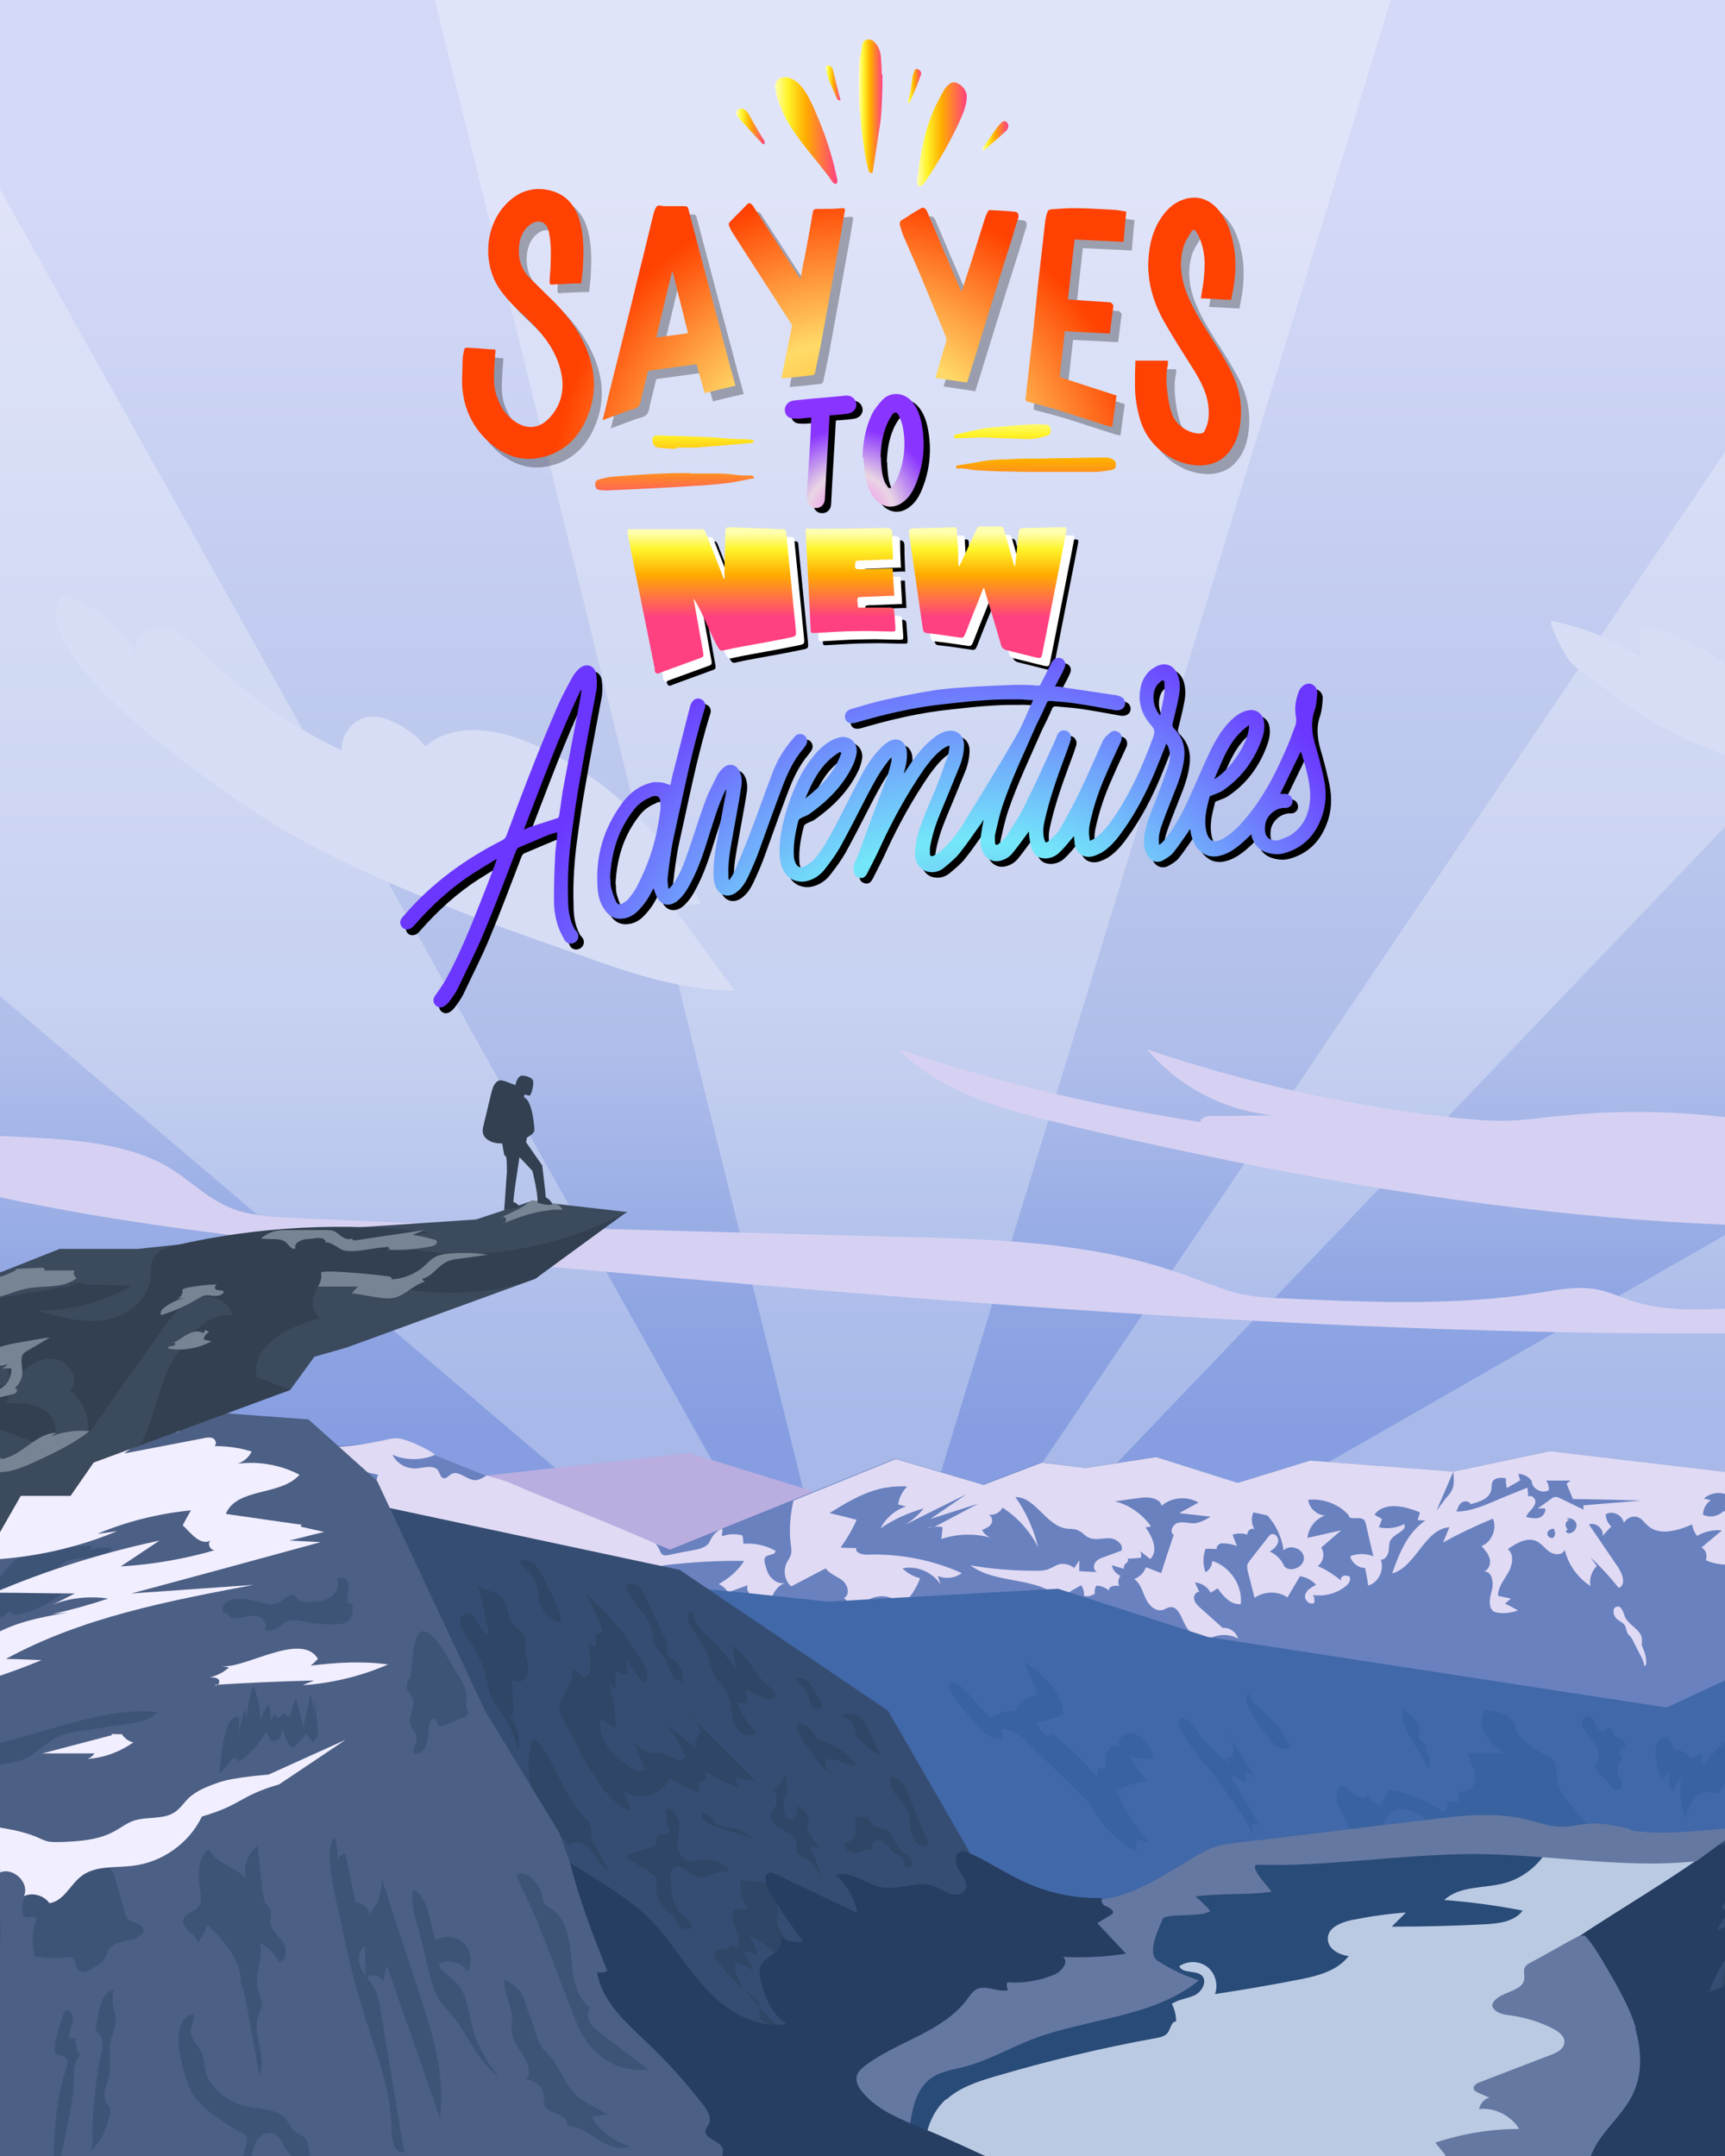 <svg id="e03Hd46K7xj1" xmlns="http://www.w3.org/2000/svg" xmlns:xlink="http://www.w3.org/1999/xlink" viewBox="0 0 440 550" shape-rendering="geometricPrecision" text-rendering="geometricPrecision">
<rect x="0" y="0" width="440" height="550" fill="#333333" stroke="none"/>
<style><![CDATA[
#e03Hd46K7xj5_tr {animation: e03Hd46K7xj5_tr__tr 25000ms linear infinite normal forwards}@keyframes e03Hd46K7xj5_tr__tr { 0% {transform: translate(220px,441.1px) rotate(0deg)} 100% {transform: translate(220px,441.1px) rotate(-360deg)}} #e03Hd46K7xj17_tr {animation: e03Hd46K7xj17_tr__tr 25000ms linear infinite normal forwards}@keyframes e03Hd46K7xj17_tr__tr { 0% {transform: translate(220px,441.1px) rotate(0deg)} 100% {transform: translate(220px,441.1px) rotate(360deg)}}
]]></style>
<defs><linearGradient id="e03Hd46K7xj4-fill" x1="332.2" y1="80.2" x2="332.2" y2="399.2" spreadMethod="pad" gradientUnits="userSpaceOnUse" gradientTransform="translate(0 0)"><stop id="e03Hd46K7xj4-fill-0" offset="0%" stop-color="#d4d9f7"/><stop id="e03Hd46K7xj4-fill-1" offset="50%" stop-color="#bbc7ed"/><stop id="e03Hd46K7xj4-fill-2" offset="70%" stop-color="#aebdea"/><stop id="e03Hd46K7xj4-fill-3" offset="90%" stop-color="#8fa5e3"/><stop id="e03Hd46K7xj4-fill-4" offset="100%" stop-color="#869ee1"/></linearGradient><radialGradient id="e03Hd46K7xj145-fill" cx="0" cy="0" r="22.5" spreadMethod="pad" gradientUnits="userSpaceOnUse" gradientTransform="translate(216.9 131.7)"><stop id="e03Hd46K7xj145-fill-0" offset="0%" stop-color="#f864f5"/><stop id="e03Hd46K7xj145-fill-1" offset="50%" stop-color="#e9d6e3"/><stop id="e03Hd46K7xj145-fill-2" offset="100%" stop-color="#8a34ff"/></radialGradient><radialGradient id="e03Hd46K7xj146-fill" cx="0" cy="0" r="22.5" spreadMethod="pad" gradientUnits="userSpaceOnUse" gradientTransform="translate(216.9 131.7)"><stop id="e03Hd46K7xj146-fill-0" offset="0%" stop-color="#f864f5"/><stop id="e03Hd46K7xj146-fill-1" offset="50%" stop-color="#e9d6e3"/><stop id="e03Hd46K7xj146-fill-2" offset="100%" stop-color="#8a34ff"/></radialGradient><linearGradient id="e03Hd46K7xj156-fill" x1="181.6" y1="135.8" x2="181.6" y2="157.5" spreadMethod="pad" gradientUnits="userSpaceOnUse" gradientTransform="translate(0 0)"><stop id="e03Hd46K7xj156-fill-0" offset="0%" stop-color="#ffffb0"/><stop id="e03Hd46K7xj156-fill-1" offset="20%" stop-color="#fff42a"/><stop id="e03Hd46K7xj156-fill-2" offset="50%" stop-color="#ffab00"/><stop id="e03Hd46K7xj156-fill-3" offset="100%" stop-color="#ff4081"/></linearGradient><linearGradient id="e03Hd46K7xj157-fill" x1="251.7" y1="135.8" x2="251.7" y2="157.5" spreadMethod="pad" gradientUnits="userSpaceOnUse" gradientTransform="translate(0 0)"><stop id="e03Hd46K7xj157-fill-0" offset="0%" stop-color="#ffffb0"/><stop id="e03Hd46K7xj157-fill-1" offset="20%" stop-color="#fff42a"/><stop id="e03Hd46K7xj157-fill-2" offset="50%" stop-color="#ffab00"/><stop id="e03Hd46K7xj157-fill-3" offset="100%" stop-color="#ff4081"/></linearGradient><linearGradient id="e03Hd46K7xj158-fill" x1="216.9" y1="135.8" x2="216.9" y2="157.5" spreadMethod="pad" gradientUnits="userSpaceOnUse" gradientTransform="translate(0 0)"><stop id="e03Hd46K7xj158-fill-0" offset="0%" stop-color="#ffffb0"/><stop id="e03Hd46K7xj158-fill-1" offset="20%" stop-color="#fff42a"/><stop id="e03Hd46K7xj158-fill-2" offset="50%" stop-color="#ffab00"/><stop id="e03Hd46K7xj158-fill-3" offset="100%" stop-color="#ff4081"/></linearGradient><linearGradient id="e03Hd46K7xj160-fill" x1="264.3" y1="106.1" x2="264.3" y2="129.3" spreadMethod="pad" gradientUnits="userSpaceOnUse" gradientTransform="translate(0 0)"><stop id="e03Hd46K7xj160-fill-0" offset="0%" stop-color="#ffffb0"/><stop id="e03Hd46K7xj160-fill-1" offset="20%" stop-color="#fff42a"/><stop id="e03Hd46K7xj160-fill-2" offset="50%" stop-color="#ffab00"/><stop id="e03Hd46K7xj160-fill-3" offset="100%" stop-color="#ff4081"/></linearGradient><linearGradient id="e03Hd46K7xj161-fill" x1="172.1" y1="106.1" x2="172.1" y2="129.3" spreadMethod="pad" gradientUnits="userSpaceOnUse" gradientTransform="translate(0 0)"><stop id="e03Hd46K7xj161-fill-0" offset="0%" stop-color="#ffffb0"/><stop id="e03Hd46K7xj161-fill-1" offset="20%" stop-color="#fff42a"/><stop id="e03Hd46K7xj161-fill-2" offset="50%" stop-color="#ffab00"/><stop id="e03Hd46K7xj161-fill-3" offset="100%" stop-color="#ff4081"/></linearGradient><linearGradient id="e03Hd46K7xj162-fill" x1="255.8" y1="106.1" x2="255.8" y2="129.3" spreadMethod="pad" gradientUnits="userSpaceOnUse" gradientTransform="translate(0 0)"><stop id="e03Hd46K7xj162-fill-0" offset="0%" stop-color="#ffffb0"/><stop id="e03Hd46K7xj162-fill-1" offset="20%" stop-color="#fff42a"/><stop id="e03Hd46K7xj162-fill-2" offset="50%" stop-color="#ffab00"/><stop id="e03Hd46K7xj162-fill-3" offset="100%" stop-color="#ff4081"/></linearGradient><linearGradient id="e03Hd46K7xj163-fill" x1="179.5" y1="106.1" x2="179.5" y2="129.3" spreadMethod="pad" gradientUnits="userSpaceOnUse" gradientTransform="translate(0 0)"><stop id="e03Hd46K7xj163-fill-0" offset="0%" stop-color="#ffffb0"/><stop id="e03Hd46K7xj163-fill-1" offset="20%" stop-color="#fff42a"/><stop id="e03Hd46K7xj163-fill-2" offset="50%" stop-color="#ffab00"/><stop id="e03Hd46K7xj163-fill-3" offset="100%" stop-color="#ff4081"/></linearGradient><radialGradient id="e03Hd46K7xj172-fill" cx="0" cy="0" r="76" spreadMethod="pad" gradientUnits="userSpaceOnUse" gradientTransform="translate(216.8 125.1)"><stop id="e03Hd46K7xj172-fill-0" offset="0%" stop-color="#ffa000"/><stop id="e03Hd46K7xj172-fill-1" offset="50%" stop-color="#ffda68"/><stop id="e03Hd46K7xj172-fill-2" offset="100%" stop-color="#ff4101"/></radialGradient><radialGradient id="e03Hd46K7xj173-fill" cx="0" cy="0" r="76" spreadMethod="pad" gradientUnits="userSpaceOnUse" gradientTransform="translate(216.8 125.1)"><stop id="e03Hd46K7xj173-fill-0" offset="0%" stop-color="#ffa000"/><stop id="e03Hd46K7xj173-fill-1" offset="50%" stop-color="#ffda68"/><stop id="e03Hd46K7xj173-fill-2" offset="100%" stop-color="#ff4101"/></radialGradient><radialGradient id="e03Hd46K7xj174-fill" cx="0" cy="0" r="76" spreadMethod="pad" gradientUnits="userSpaceOnUse" gradientTransform="translate(216.8 125.1)"><stop id="e03Hd46K7xj174-fill-0" offset="0%" stop-color="#ffa000"/><stop id="e03Hd46K7xj174-fill-1" offset="50%" stop-color="#ffda68"/><stop id="e03Hd46K7xj174-fill-2" offset="100%" stop-color="#ff4101"/></radialGradient><radialGradient id="e03Hd46K7xj175-fill" cx="0" cy="0" r="76" spreadMethod="pad" gradientUnits="userSpaceOnUse" gradientTransform="translate(216.8 125.1)"><stop id="e03Hd46K7xj175-fill-0" offset="0%" stop-color="#ffa000"/><stop id="e03Hd46K7xj175-fill-1" offset="50%" stop-color="#ffda68"/><stop id="e03Hd46K7xj175-fill-2" offset="100%" stop-color="#ff4101"/></radialGradient><radialGradient id="e03Hd46K7xj176-fill" cx="0" cy="0" r="76" spreadMethod="pad" gradientUnits="userSpaceOnUse" gradientTransform="translate(216.8 125.1)"><stop id="e03Hd46K7xj176-fill-0" offset="0%" stop-color="#ffa000"/><stop id="e03Hd46K7xj176-fill-1" offset="50%" stop-color="#ffda68"/><stop id="e03Hd46K7xj176-fill-2" offset="100%" stop-color="#ff4101"/></radialGradient><radialGradient id="e03Hd46K7xj177-fill" cx="0" cy="0" r="76" spreadMethod="pad" gradientUnits="userSpaceOnUse" gradientTransform="translate(216.8 125.1)"><stop id="e03Hd46K7xj177-fill-0" offset="0%" stop-color="#ffa000"/><stop id="e03Hd46K7xj177-fill-1" offset="50%" stop-color="#ffda68"/><stop id="e03Hd46K7xj177-fill-2" offset="100%" stop-color="#ff4101"/></radialGradient><linearGradient id="e03Hd46K7xj179-fill" x1="197.7" y1="33.3" x2="213.6" y2="33.3" spreadMethod="pad" gradientUnits="userSpaceOnUse" gradientTransform="translate(0 0)"><stop id="e03Hd46K7xj179-fill-0" offset="0%" stop-color="#ffffb0"/><stop id="e03Hd46K7xj179-fill-1" offset="20%" stop-color="#fff42a"/><stop id="e03Hd46K7xj179-fill-2" offset="50%" stop-color="#ffab00"/><stop id="e03Hd46K7xj179-fill-3" offset="100%" stop-color="#ff4081"/></linearGradient><linearGradient id="e03Hd46K7xj180-fill" x1="219.1" y1="27.2" x2="225.1" y2="27.2" spreadMethod="pad" gradientUnits="userSpaceOnUse" gradientTransform="translate(0 0)"><stop id="e03Hd46K7xj180-fill-0" offset="0%" stop-color="#ffffb0"/><stop id="e03Hd46K7xj180-fill-1" offset="20%" stop-color="#fff42a"/><stop id="e03Hd46K7xj180-fill-2" offset="50%" stop-color="#ffab00"/><stop id="e03Hd46K7xj180-fill-3" offset="100%" stop-color="#ff4081"/></linearGradient><linearGradient id="e03Hd46K7xj181-fill" x1="233.9" y1="34.3" x2="246.6" y2="34.3" spreadMethod="pad" gradientUnits="userSpaceOnUse" gradientTransform="translate(0 0)"><stop id="e03Hd46K7xj181-fill-0" offset="0%" stop-color="#ffffb0"/><stop id="e03Hd46K7xj181-fill-1" offset="20%" stop-color="#fff42a"/><stop id="e03Hd46K7xj181-fill-2" offset="50%" stop-color="#ffab00"/><stop id="e03Hd46K7xj181-fill-3" offset="100%" stop-color="#ff4081"/></linearGradient><linearGradient id="e03Hd46K7xj182-fill" x1="187.8" y1="32.2" x2="195.1" y2="32.2" spreadMethod="pad" gradientUnits="userSpaceOnUse" gradientTransform="translate(0 0)"><stop id="e03Hd46K7xj182-fill-0" offset="0%" stop-color="#ffffb0"/><stop id="e03Hd46K7xj182-fill-1" offset="20%" stop-color="#fff42a"/><stop id="e03Hd46K7xj182-fill-2" offset="50%" stop-color="#ffab00"/><stop id="e03Hd46K7xj182-fill-3" offset="100%" stop-color="#ff4081"/></linearGradient><linearGradient id="e03Hd46K7xj183-fill" x1="250.6" y1="34.7" x2="257.1" y2="34.7" spreadMethod="pad" gradientUnits="userSpaceOnUse" gradientTransform="translate(0 0)"><stop id="e03Hd46K7xj183-fill-0" offset="0%" stop-color="#ffffb0"/><stop id="e03Hd46K7xj183-fill-1" offset="20%" stop-color="#fff42a"/><stop id="e03Hd46K7xj183-fill-2" offset="50%" stop-color="#ffab00"/><stop id="e03Hd46K7xj183-fill-3" offset="100%" stop-color="#ff4081"/></linearGradient><linearGradient id="e03Hd46K7xj184-fill" x1="210.7" y1="21.2" x2="214.4" y2="21.2" spreadMethod="pad" gradientUnits="userSpaceOnUse" gradientTransform="translate(0 0)"><stop id="e03Hd46K7xj184-fill-0" offset="0%" stop-color="#ffffb0"/><stop id="e03Hd46K7xj184-fill-1" offset="20%" stop-color="#fff42a"/><stop id="e03Hd46K7xj184-fill-2" offset="50%" stop-color="#ffab00"/><stop id="e03Hd46K7xj184-fill-3" offset="100%" stop-color="#ff4081"/></linearGradient><linearGradient id="e03Hd46K7xj185-fill" x1="231.4" y1="22" x2="235" y2="22" spreadMethod="pad" gradientUnits="userSpaceOnUse" gradientTransform="translate(0 0)"><stop id="e03Hd46K7xj185-fill-0" offset="0%" stop-color="#ffffb0"/><stop id="e03Hd46K7xj185-fill-1" offset="20%" stop-color="#fff42a"/><stop id="e03Hd46K7xj185-fill-2" offset="50%" stop-color="#ffab00"/><stop id="e03Hd46K7xj185-fill-3" offset="100%" stop-color="#ff4081"/></linearGradient><radialGradient id="e03Hd46K7xj191-fill" cx="0" cy="0" r="122.4" spreadMethod="pad" gradientUnits="userSpaceOnUse" gradientTransform="translate(247.6 275.6)"><stop id="e03Hd46K7xj191-fill-0" offset="0%" stop-color="#794ce2"/><stop id="e03Hd46K7xj191-fill-1" offset="50%" stop-color="#73e8f9"/><stop id="e03Hd46K7xj191-fill-2" offset="100%" stop-color="#6b37ff"/></radialGradient><radialGradient id="e03Hd46K7xj192-fill" cx="0" cy="0" r="122.4" spreadMethod="pad" gradientUnits="userSpaceOnUse" gradientTransform="translate(247.6 275.6)"><stop id="e03Hd46K7xj192-fill-0" offset="0%" stop-color="#794ce2"/><stop id="e03Hd46K7xj192-fill-1" offset="50%" stop-color="#73e8f9"/><stop id="e03Hd46K7xj192-fill-2" offset="100%" stop-color="#6b37ff"/></radialGradient><radialGradient id="e03Hd46K7xj193-fill" cx="0" cy="0" r="122.4" spreadMethod="pad" gradientUnits="userSpaceOnUse" gradientTransform="translate(247.6 275.6)"><stop id="e03Hd46K7xj193-fill-0" offset="0%" stop-color="#794ce2"/><stop id="e03Hd46K7xj193-fill-1" offset="50%" stop-color="#73e8f9"/><stop id="e03Hd46K7xj193-fill-2" offset="100%" stop-color="#6b37ff"/></radialGradient></defs><g clip-path="url(#e03Hd46K7xj194)"><g><rect width="664.3" height="454.3" rx="0" ry="0" transform="translate(-112.2-34)" fill="url(#e03Hd46K7xj4-fill)" stroke-width="0"/><g id="e03Hd46K7xj5_tr" transform="translate(220,441.1) rotate(0)"><g transform="scale(2.221,2.221) translate(-258.83,-323.535)" opacity="0.15"><g><polygon points="517.65,52.76 517.65,0 477.3,0 258.84,323.52 517.65,52.76" fill="#fff" stroke-width="0"/><path d="M517.65,450.59c0-34.3,0-68.59,0-102.89L258.84,323.53c86.27,42.35,172.54,84.7,258.81,127.06Z" fill="#fff" stroke-width="0"/><path d="M517.65,252.94v-77.65c-86.27,49.41-172.54,98.82-258.81,148.23c86.27-23.53,172.54-47.06,258.81-70.59v.01Z" fill="#fff" stroke-width="0"/><path d="M0,415.3v144.71c86.27-78.82,172.54-157.64,258.81-236.46C172.54,354.14,86.27,384.72,0,415.31v-.01Z" fill="#fff" stroke-width="0"/><path d="M0,212.94c0,28.81,0,57.61,0,86.42l258.81,24.17C172.54,286.67,86.27,249.81,0,212.94Z" fill="#fff" stroke-width="0"/><path d="M496.48,647.07c7.06,0,14.12,0,21.18,0c0-27.84,0-55.69,0-83.53-86.27-80-172.54-159.99-258.81-239.99c79.21,107.84,158.42,215.68,237.64,323.52h-.01Z" fill="#fff" stroke-width="0"/><path d="M77.65,0C51.77,0,25.88,0,0,0C0,34.51,0,69.02,0,103.53c86.27,73.33,172.54,146.66,258.81,219.99C198.42,215.68,138.04,107.84,77.65,0Z" fill="#fff" stroke-width="0"/><path d="M357.65,0h-178.83c26.67,107.84,53.33,215.67,80,323.51C291.77,215.67,324.71,107.84,357.65,0Z" fill="#fff" stroke-width="0"/><path d="M74.12,647.07h132.94c17.25-107.84,34.51-215.68,51.76-323.51C197.25,431.4,135.69,539.24,74.12,647.07Z" fill="#fff" stroke-width="0"/><path d="M330.59,647.07c24.08,0,48.17,0,72.25,0L258.83,323.56c23.92,107.84,47.84,215.68,71.76,323.51Z" fill="#fff" stroke-width="0"/></g></g></g><g id="e03Hd46K7xj17_tr" transform="translate(220,441.1) rotate(0)"><g transform="scale(2.221,2.221) translate(-258.83,-323.535)" opacity="0.15"><g><polygon points="517.65,52.76 517.65,0 477.3,0 258.84,323.52 517.65,52.76" fill="#fff" stroke-width="0"/><path d="M517.65,450.59c0-34.3,0-68.59,0-102.89L258.84,323.53c86.27,42.35,172.54,84.7,258.81,127.06Z" fill="#fff" stroke-width="0"/><path d="M517.65,252.94v-77.65c-86.27,49.41-172.54,98.82-258.81,148.23c86.27-23.53,172.54-47.06,258.81-70.59v.01Z" fill="#fff" stroke-width="0"/><path d="M0,415.3v144.71c86.27-78.82,172.54-157.64,258.81-236.46C172.54,354.14,86.27,384.72,0,415.31v-.01Z" fill="#fff" stroke-width="0"/><path d="M0,212.94c0,28.81,0,57.61,0,86.42l258.81,24.17C172.54,286.67,86.27,249.81,0,212.94Z" fill="#fff" stroke-width="0"/><path d="M496.48,647.07c7.06,0,14.12,0,21.18,0c0-27.84,0-55.69,0-83.53-86.27-80-172.54-159.99-258.81-239.99c79.21,107.84,158.42,215.68,237.64,323.52h-.01Z" fill="#fff" stroke-width="0"/><path d="M77.65,0C51.77,0,25.88,0,0,0C0,34.51,0,69.02,0,103.53c86.27,73.33,172.54,146.66,258.81,219.99C198.42,215.68,138.04,107.84,77.65,0Z" fill="#fff" stroke-width="0"/><path d="M357.65,0h-178.83c26.67,107.84,53.33,215.67,80,323.51C291.77,215.67,324.71,107.84,357.65,0Z" fill="#fff" stroke-width="0"/><path d="M74.12,647.07h132.94c17.25-107.84,34.51-215.68,51.76-323.51C197.25,431.4,135.69,539.24,74.12,647.07Z" fill="#fff" stroke-width="0"/><path d="M330.59,647.07c24.08,0,48.17,0,72.25,0L258.83,323.56c23.92,107.84,47.84,215.68,71.76,323.51Z" fill="#fff" stroke-width="0"/></g></g></g><polygon points="116.1,377.3 175.9,370.7 223.4,385.4 173.4,405.3 116.1,377.3" fill="#baade0" stroke-width="0"/><polygon points="74,370.2 101.4,367.4 170.9,395.3 228.4,372.1 250.8,378.7 265.7,373 276.8,374.5 294.8,371.6 315.6,378.3 334.1,372.6 370.6,375.4 395.2,370.2 459.7,377.8 487.6,376.4 518.4,371.6 539.7,367.4 552.2,367.4 552.2,455.5 306.1,427.5 107.1,425.6 74,370.2" fill="#6981bf" stroke-width="0"/><g><path d="M552.2,367.4h-12.4l-21.3,4.3-30.8,4.7-28,1.4-64.4-7.6-24.6,5.2c.2,3.3.4,4.4-1.9,6.8c0,0-2.3,3.1-2.4,3.2l4.3-10-36.5-2.8-18.5,5.7-20.8-6.6-18,2.8-11.1-1.4-14.9,5.7-22.4-6.6-26.1,10.6c-.8,3.4-1.2,7.6-.7,11.1.1.9.3,1.9,0,2.8-.2.7-.7,1.3-1,1.9-1,2-.6,4.6,1.1,6.1c2.9-1.5,5.9-3.1,8.8-4.6c1,1.4,2.9,2,4.3,3.1s2,3.7.4,4.4c.8,1.3,2.7,1.6,4.2,1.2s2.9-1.3,4.4-1.5c2.2-.4,4.7.5,6.1,2.3c2.1-1.9,3.7-4.3,4.7-7-1.7-.4-3.3-1.3-4.5-2.5c3.7-.8,7.7,1,9.7,4.1-.2-.7-.5-1.5-.7-2.2c2,.9,4.4.6,6.1-.7-7.5-3.4-15.9-5-24.1-4.7-1.3,0-3.1-.4-2.8-1.7-1.3,0-2.7,0-4-.1c1.6-2.2,3-4.6,4.1-7.1-2.3-.6-4.6-1.2-6.9-1.7c3.8-2.4,7.8-4.8,12.1-6c.7-.2,1.5-.4,2.3-.5c1.8-.3,3.6-.4,5.4-.3-1.2,1.2-2.1,2.9-2.3,4.6l2,.5c-2.8.9-5.2,3-6.5,5.6c3.3-2.3,7.1-4,11-5.1-1.3,1.7-3,3.1-4.8,4.2c5.2-2.6,10.4-5.2,15.7-7.8-3.1,2.1-6.1,4.2-9.2,6.3c4.1-1.3,8.1-2.6,12.2-3.9-3.8,2-7.5,4-11.3,6c.7-.2,1.5-.2,2.2,0c0,1-.2,2-.3,3c4.2-1.4,8.8-1.5,13-.2-1.1-.3-2.1-1.1-2.6-2.1.9-.4,2-.8,2.4-1.7.4-.8,0-1.9-.7-2.2c1.4.2,2.9-.5,3.5-1.8c3.9,2.5,7,6,9.1,10.1-1.1-4.6-3.1-9-5.8-12.8c5.1,0,7.7,7.1,12.8,8c1.1.2,2.4,0,3.4.6.9.4,1.5,1.3,2.4,1.7c1.6.8,3.5.2,5.3.2s3.9,1.7,3.1,3.2c-1.5.5-2.9,1.1-4.4,1.6-.9.3-1.8.7-2.3,1.5s-.3,2.1.6,2.3c-1.5,0-3-.1-4.6-.2c0-.9,0-1.9,0-2.8-.4.7-.8,1.3-1.3,2-1.1-.9-2.6-1.3-4-.9-.9.3-1.7.9-2.6,1.2-1,.4-2.1.4-3.2.4-5.6,0-11.2-.4-16.7-1.4c6.6,5,17,2.7,22.9,8.5c1.7-1.3,3.5-2.4,5.4-3.4.5.8.8,1.8.7,2.7.9.3,2,0,2.8-.6-.2-.7,0-1.5.4-2c1.2,0,2.4.6,3.3,1.3-.6-1,1.3-1.5,2.5-1.2-.4-.8-.3-1.9.3-2.6-1.1-.5-2-1.5-2.2-2.7c1,.3,2.1.6,3.1.9-.1-.3,0-.8.2-1.1.5-.4,1.2-1.1.7-1.5c1.1,0,2.3-.1,3.4-.2.2-.6.1-1.2-.2-1.7.9.7,1.7,1.3,2.6,2c2.2-2.1.5-5.7-1.2-8.1.5,0,1-.1,1.4-.2-2.2-3.1-5.5-5.5-9.2-6.4c2.1-.3,4.3-.6,6.4-.9s5,0,5.5,2c2.6-2.2,6.5-2.5,9.4-.8-1.6.9-3.3,1.8-4.9,2.7c2.7.3,5.3.6,8,.9-1.3.8-2.7,1.6-4.3,1.7-1.4,0-2.8-.5-4.1-.1s-2.2,2.4-1,3c-1.1,3.3-2.2,6.5-3.2,9.8-1.3-.5-2.6-1-3.9-1.5-.5,1.4-1.6,2.5-3,3c1.6,1.1,2.1,3.2,2.9,4.9.8,1.8,2.5,3.5,4.4,3c.6-.2,1.2-.6,1.8-.7c1.9-.3,2.8,2.2,3.6,3.9c1,2.2,2.9,4.1,5.2,5c2.3-2,5.9-2.4,8.6-.9-.5-1.7-2.2-2.9-3.9-2.7-1.9-1.7-3.8-3.4-5.7-5.1-.7-.6-1.4-1.3-1.6-2.2s.4-2,1.3-1.9c-.4-.8-.7-1.6-1.1-2.4c1.7.1,3.2,1.1,4,2.6.6-.4,1.2-.7,1.8-1.1c1.4,2,3.4,4.3,5.9,4c.5-4.7-2.7-9.6-7.3-11c0,1.2-.7,2.3-1.7,2.9-.7-1.9-.7-4.1,0-6c1.1,0,2.2,0,3.2.1-.9,0,0-1.5.9-1.5c1.3,0,2.7.2,3.9.7-.4-1-.7-1.9-1.1-2.9c1.2-.4,2.6-.4,3.8,0-.2-.9,1-1.9,1.8-1.4-.8-1.2-.9-2.9-.3-4.3c1.2.3,2.4.5,3.6.8c2.2,2.5,3.7,5.6,4.1,8.9c1.7-1.7,5.1-.4,5.2,1.9s-3.4,3.9-5,2.2c-.7-1.7-2-3-3.7-3.8.9-.6,1.8-1.3,2.1-2.4.3-1-.7-2.4-1.7-2-.4.1-.7.5-.9.8-1.4,1.8-2.9,3.7-4.3,5.5-.3.4-.7.9-.9,1.4-.2.7,0,1.5.2,2.2.5,2.1,1.1,4.2,1.6,6.3c2.5-1.7,5.9-1.8,8.4-.1c1.1-1.8,2.1-3.6,3.2-5.4c1.6.2,3,1,4.1,2.2-1.2.6-2.6,1.4-2.8,2.7-.3,1.3,1.6,2.8,2.4,1.7c0-.6,0-1.3-.4-1.8c3,.4,6.1-.4,8.4-2.3.8-.6,1.5-1.8.8-2.5-.5-.1-1.1-.3-1.6,0-.5.2-.7,1.1-.2,1.3-1.9-1.6-4-3-6.2-3.9c1.5-1,1.9-3.3.9-4.7c1.7-1.5,3.4-2.9,5.1-4.4-2.9.6-5.7,1.3-8.6,1.9.2-2.5,2.1-4.9,4.5-5.7-2.1-.1-4.1-1.9-4.3-4c3.8-.4,7.8,1.1,10.3,3.9c0,1.5,2.8.2,3.9,1.2.3.3.4.7.5,1.1.6,2.7,1.3,5.5,1.9,8.2-1.9-.7-4-.8-5.9,0c.4,1.7,2.1,3,3.8,3c.3,1.5.6,3,.8,4.5c2.6-.8,4.2-4,3.2-6.6c1.1,0,1.8-1.1,2-2.2s0-2.3.7-3.1c1.1-1.5,4-2.1,3.3-3.8-2,1-4.3,1.3-6.5.8.3-.7.6-1.4.8-2.1-.6-.4-1.3-.7-1.9-1.1c2.5-3.4,7.7-2.2,11.6-.6-.2.7-.4,1.3-.6,2c.7,0,1.4.1,2,0-.7.6-1.4,1.1-2,1.7-3.3,3.2-5,7.6-6.5,11.9c6.2-1.8,8.2-11.3,14.6-11.8-.5,1.3-1.1,2.6-1.6,3.9c4.1-2.3,8.4-4.3,12.7-6.1c1.1,2.6-.3,6-2.9,7c.9,1,1.8,2,2.1,3.3s-.3,2.8-1.5,3.2c2.1-.2,2.6,2.9,2,4.9s-1,4.9,1,5.5c1.9.4,3.9.2,5.7-.5-1.1-.6-2.2-1.2-3.3-1.7.5-.4,1-.9,1.5-1.3-1.1-.2-2.2-.5-3.3-.7c0-2.2,1.5-4,2.6-5.9s1.6-4.7-.1-6c2.1-1.5,4.8-3.1,7.2-2.1c1.4.6,2.3,2,3.5,2.8s3.4.9,3.8-.6c.9,3.8,3.3,7.2,6.6,9.3-.4-1.8.3-3.8,1.6-5.1-.5-.7-1.1-1.5-1.6-2.2c2.6,2.4,5,5,7.2,7.8c1.9-.8,1-3.5-.1-5.2-2.5-3.7-5-7.3-7.5-11c1.7-.7,3.8,1.1,3.5,2.9.7-.8,1.4-1.6,2.2-2.4-.9-.8-1.4-1.9-1.4-3.1c1.8-1.1,4.4.3,4.6,2.3.6-1.5,2.7-2.2,4.1-1.3.8.5,1.2,1.2,1.9,1.8c2.9,2.8,7.7,1.4,11.4-.2.2,1.1.6,2.1,1.3,2.9c1.9-1.1,4.1-1.6,6.3-1.4-1.7,1.5-3.5,2.9-5.2,4.4c1.1.5,1.6,2,1.1,3.2c1.9.9,4,1.2,6.1,1.1-.5,1.2-.8,2.5-.7,3.7c2.9.3,5.8.6,8.6.9-.6.3-.4,1.3.1,1.6s1.3.2,1.9.2c3.5-.2,7,1.5,8.9,4.4-.9.9-1.7,1.9-2.3,3c1.6,0,3.1,0,4.7,0c1.7-6,13-3.9,14.7-9.9-5.2.7-10.4,1.4-15.6,2.1-1.7-2-4.4-3.2-7.1-2.9c3.5-5.4,10.8-8.2,17-6.4c1,.3,2.2,1.4,1.4,2.2-2.5-.2-5-.4-7.5-.6c0,1,0,2,.1,3.1-.8.3-1.7.2-2.4-.4-.6.9.2,2.2,1.3,2.5s2.2,0,3.2-.4c3.3-1.1,6.7-2.2,10-3.3c3.7.8,7.7.7,11.3-.3-2.7-3.1-7.3-3.6-11.2-4.9-4.9-1.7-9.1-5.1-11.8-9.4c3.7-.8,7,2.2,10,4.6s7.5,4.3,10.3,1.8c-2.4-1.2-4.7-2.4-7.1-3.6.5-1,.9-2,1.4-2.9c4.2-.8,8.4-1.6,12.6-2.5.4,1,.7,1.9,1.1,2.9.9-.5,1.7-1,2.6-1.6.6,1,1.6,1.7,2.7,1.9-3.8,1.7-8,2.5-12.2,2.2c1.6,1.3,3.8,2,5.9,1.7-.5,1.1-.4,2.5.2,3.5-1.1.4-2.1.7-3.2,1.1.7,1.9,1.8,3.7,3.3,5.1-1.2,1-2.4,2-3.6,3c4.5.9,9.3.7,13.7-.7-2.2-1.7-4.5-3.5-6.7-5.2-.3-.2-.6-.5-.8-.8-.5-1.1,1-2.3,2.2-2s2,1.3,2.9,2.2c.8.9,2,1.8,3.2,1.6c2-.4,3.5-3.6,5.3-2.6c1.4,5.1,0,10.8-3.4,14.8c2.9-2.6,5.2-5.9,6.6-9.5.5-1.3.9-2.7.8-4-.4-6.3-10-7.9-11.8-14c4.1,2.9,10.8.4,12.1-4.5c1.6-1.3,3.9-1.7,5.8-1-1,.8-1.9,1.6-2.9,2.4-1.3,3.3-.8,7.2,1.3,10-1-2.4-.1-5.5,2-7.1-.2,2.1.9,4.2,1,6.3c0,2.1-1.6,4.7-3.7,4c2,.6,2.6,3.5,1.1,4.9c3.4-.6,6.5-2.4,8.8-4.9c0-1.7.2-3.3.7-4.9c1.3,1.2,1.8,3.2,1.3,4.9c1.6.9,3.8-.6,4.2-2.4s-.3-3.7-1-5.5c1.4-.9,3.2-1.5,4.7-.9s2.4,2.8,1.4,4.1c1.5.5,2.9,1,4.4,1.5c0,.8-.3,1.7-1,2.2.9.3,1.8.3,2.7,0c.3-2.4,3.3-4.1,5.5-3.1-1.7-2.5-2.8-5.3-3.3-8.3c1.6,0,3.3-.1,4.9-.2v-11.6l.4.2ZM396.3,392.2c-.6.5-1.7-.2-1.6-1c0-.8,1-1.3,1.7-1.2v.2c.3.7.4,1.5-.1,1.9v.1Zm4.1-1c-.5,0-1.1-.3-1-.8c0,.2.4,0,.4-.2s-.2-.4-.3-.6c-.4-.7,0-1.8.9-1.9l-.9-.3c1-.4,2.4.3,2.6,1.4s-.7,2.3-1.8,2.3l.1.1Zm3.5-7.3c0,.4,0,.8,0,1.2-2-1-4-1.9-6-2.9-.4-.2-.9-.4-1.4-.3-.3,0-.6.3-.9.5-1.1.8-2.2,1.6-3.4,2.4.6,0,1.2,0,1.9,0c.3,1-.6,2.1-1.6,2.4s-2.1,0-3.2-.2c.2-.8.9-1.4,1.4-2s1.1-1.4.9-2.2c-.1-.8-1.2-1.5-1.8-1c0-.8-.1-1.6-.2-2.3-3,1.2-6,2.4-9,3.7-2.9,1.2-5.9,2.4-9.1,2.4.3-.8.6-1.8,1.3-2.3s2-.4,2.3.4c2.2-.5,4.9-1.4,5.3-3.7.1-.7,0-1.4.3-2c.6-1.1,2.2-1.1,3.4-.9c0,.8,0,1.7.3,2.5c1.1-.7,2.3-1.3,3.4-2-.1,0-.5-1.5-.5-1.6c1.3,0,2.6.7,3.4,1.8c0,2,2.7,3.4,4.4,2.3c0-.9-.2-1.7-.7-2.4c2.1,0,4.1,0,6.2,0-.3.3-.7.5-1,.8.5,1.3,1.1,2.6,1.6,3.9c5.8.1,11.6.2,17.4.4-4.9.4-9.7.8-14.6,1.2l-.1-.1Zm51.8,3.5c-1.9-.6-3.9.6-5.6,1.8-.3.2-.5.4-.7.7-.1.3-.1.6-.3.9s-.6.4-.9.6c-1.2.4-2.4.9-3.6,1.3-.6-.4-.4-1.4.2-1.8s1.3-.6,1.9-.9c.6-.4,1.1-1.2.7-1.8c1.2.4,2.7-.6,2.8-1.9c0-.3,0-.7.1-.9s.4-.3.6-.6c.3-.4.1-1.1-.3-1.4s-1-.4-1.5-.4c-1.5-.2-3.1-.3-4.6-.5-.2,0-.4,0-.5,0-.5.4.6,1.3.2,1.8-.1.1-.3.2-.4.2-1.4.4-2.9.7-4.3,1.1c0,0,0,0-.1.1-1.4,1.2-3.4,1.5-5,.7c0-1.5.8-2.9,2-3.7-.6-.1-1.2-.3-1.8-.4c1.3-1.2,3.3-1.7,5-1.3c1,.2,2.2.7,3.1.1.4-.3.7-.8,1.1-1.1s.8-.3,1.2-.5c2-.9,1.6-2.7,4-2.9.6,0,7.3,1.2,7.3,1.3-1.2,1.5-3.2,2.4-5.1,2.4.2.7.9,1.2,1.6,1.3-.3,0-.4.4-.3.7s.4.4.6.6c1.2.7,2.3,1.4,3.5,2-.5.7-.8,1.6-.8,2.5h-.1Zm9.5-6.9c1.2-.5,2.6-.7,3.9-.5h-.2c.9-.1,1.9.1,2.6.7-2,1.1-4.5,1-6.4-.1l.1-.1Zm25-2.1c-.6.6-1.6,1-2.4.6c0-.7.1-1.4.2-2.2l.6-.2c.8-.5,1.8-.7,2.8-.5-.3.8-.6,1.7-1.2,2.3Zm39.8,3.4c-.2.6-1,.8-1.7.8-1.5,0-3,0-4.5.1.5-.8,1-1.6,1.8-1.9.7-.3,1.6-.2,2.3,0l.2-.3c.4,0,.9,0,1.2.3.4.2.6.7.5,1.1l.2-.1Zm6.1-2.2c-.6.4-1.3.8-2,.9s-1.6,0-2-.7c-.1-.1-.2-.3-.2-.5-.2-1,.7-1.8,1.5-2.4h.3c1.4-.2,2.6,1.2,2.4,2.6v.1Zm2.8-5.6c-.5.2-1.1.6-.9,1.1-.8.3-1.7.3-2.5.2-.4,0-.9-.4-.8-.8s.8-.3,1.2-.6c.3-.2.5-.6.7-1c.7-1.3,2.4-1.7,3.9-2l-.2.3c.9.2,1.7-.4,2.5-.8s1.8-.7,2.5-.2c-1.5,2-4,2.6-6.3,3.6l-.1.2Z" fill="#e0daf4" stroke-width="0"/><path d="M418.8,419.4c0-.4,0-.9,0-1.3-.2-2.4-3.3-3.4-4.3-5.6-.4-.9-.8-3.1-2.2-2.6-1.2.4-.7,2.3-.1,2.9.6.7,1.7,1,2.2,1.8.5.7.4,1.7.9,2.3.2.2.4.4.6.6.3.4.5.8.7,1.2.6,1.2,1.2,2.3,1.8,3.5.5.9.9,1.8,1,2.8.3,0,.5-.4.5-.8c0-1.2-.2-2.3-.7-3.4-.2-.5-.4-1-.5-1.5l.1.1Z" fill="#e0daf4" stroke-width="0"/><path d="M286.9,400c-.1,0-.3,0-.4-.1c0,.2.2.3.4.1Z" fill="#e0daf4" stroke-width="0"/><path d="M237.8,389.3c-.5.1-.9.4-1.3.7.4-.2.9-.5,1.3-.7Z" fill="#e0daf4" stroke-width="0"/><path d="M230.4,388.7c-.8.4-1.5.8-2.3,1.1.8-.3,1.6-.7,2.3-1.1Z" fill="#e0daf4" stroke-width="0"/><path d="M168.3,401.1c0,0,.1,0,.2,0c0,0-.1,0-.2,0Z" fill="#e0daf4" stroke-width="0"/><path d="M196.6,402.4c-.8-1-1.2-2.3-1.5-3.6-.1-.5-.2-1,0-1.4.6-1,2.8-.6,2.7-1.8-2.5-1.4-5.4-2-8.2-1.8c0-.7-.1-1.4-.2-2.1-1.7-.5-3.6-.4-5.2.2-.2-.9.5-2.2-.3-1.8-1.1.4-2.3,1.8-2.8,3-.6,1.5-2.4,2-4,2.3-2.2.4-4.4.8-6.6,1.3-.6.1-1.2.2-1.6-.2-.4-.3-.5-.8-.7-1.2-.5-.9-.6-1.4-1.6-1.8-12.2-5.4-25-10.2-37.2-15.5-1-.4-5.3-1.6-5.3-1.6s-1.8,1.2-2.8,1.2c-2.2,0-4.4-2.7-6.3-1.5-.6.4-1.1,1.1-1.8,1-.8-.1-1-1.2-1.4-1.9-1.1-1.6-3.6-.8-5.5-.6-2.5.2-5.1-1.2-6.2-3.5c3.2,1.5,7.7,1.5,10.9,0-2.7-2-8-4.2-9.7-4.2-1.3,0-2.5.3-3.8.6-4.8,1-9.8,1.7-14.7,1.8.5,0,2.7,2,3.3,2.4c1,.6,1.8,1.2,2.8,1.9c2.3,1.7,4.8,2,7.5,2.6-.8,2.8-1.4,6.4,1,8c.7.5,1.5.7,2.2.9c9.2,2.5,18.3,4.9,27.7,6.5c4.5.7,9,1.3,13.4,2.3c9.3,2.2,18.1,6.6,27.7,7.1-.4-.1-.5-.7-.3-1.1.3-.4.9-.5,1.4-.6c6.7-.8,13.5-1.2,20.3-1.1-1.6,2.5-3.9,4.5-6.5,5.9c1,.4,1.8,1.2,2.4,2.1c1.7-.6,3.4-1.2,5-1.8-.5,1.3.7,2.8,2,3.3s2.8.1,4.2-.2c.5-1.6,1.7-3,3.2-3.7-1.3.3-2.6-.4-3.4-1.4h-.1Z" fill="#e0daf4" stroke-width="0"/></g><g><path d="M552.2,422.3l-75-10.9-52.1,24.2-117-18-38.2-12.3-58.9,3.3c0,0-29-3.3-33.2-3.3s86.4,90.4,86.4,90.4l97.3-27.3l190.8,11.7v-57.8h-.1Z" fill="#4168a8" stroke-width="0"/><path d="M249.2,440.2c1.6,1.9,3.9,3.9,6.3,3.2c0-.8,0-1.6.1-2.4c2.7,0,5,2,6.9,3.9c4,3.9,8,7.8,12,11.7c1.1,1,2.2,2.1,3.1,3.3c1,1.3,1.8,2.7,2.7,4c2.4,3.5,5.7,6.4,9.5,8.4c0-1,0-2,.1-3c1.1.2,2.1.4,3.2.6-3.8-4.1-6.8-9-8.7-14.2.3.9,1.8,1,2.2.1c2-.7,4.1-1.2,6.3-1.4-2-1.9-3.6-4.1-4.7-6.6c1.8.7,3.7,1,5.6.9.6-1,0-2.2-.8-3.2-1.2-1.6-2.6-3.2-4.5-3.5-1.9-.2-4,2.2-2.7,3.6-.7-.1-1.4-.3-2.1-.4-1.7,1.4-2.3,3.9-1.4,5.9-.7.2-1.5.1-2.2-.2-.1.8-.3,1.6-.4,2.3-3.1-3.7-6.6-7.2-10.4-10.2-.4-.3-1-.7-1.5-.4-.5.2-.1,1.2.3.9-1.7-.9-3.1-2.3-3.9-4.1c2.4-.4,4.7-1,6.9-2c.2-5.8-5.1-10.1-9.8-13.4c1.1,2.8,2.2,5.5,3.3,8.3-2.4.5-4.7,2.1-5.9,4.2-.6,0-1.2,0-1.9,0-1.4.5-2.8,1-4.1,1.6-1,.4-7.2-9.4-10-8.9-3,.5,5.2,9.4,6.4,10.7l.1.3Z" fill="#3863a0" stroke-width="0"/><path d="M312,456.1c2.9,4,5.8,8,8,12.4-.3-1-.5-2-.8-3.1.7,0,1.4,0,2,.1-2.6-4.4-5.1-8.7-7.7-13.1c1.5.8,2.9,1.7,4.4,2.5c0-.9,0-1.8-.3-2.7c1.1.1,2.1.7,2.7,1.5-2.6-4.4-5.4-8.7-8.4-12.8.9,1.1,1.8,2.1,2.3,3.4s.6,2.8,0,4c-.6,0-1.2,0-1.9,0c.6.2,1.1.8,1.2,1.4-2.6-1.9-5-4.1-7.1-6.5-.9-1.1-4.1-6.7-5.7-4.2-1.3,2,9.8,14.7,11.4,17l-.1.1Z" fill="#3863a0" stroke-width="0"/><path d="M323.6,443.3c1.2,1.6,2.9,3.3,4.8,2.8.2,0,.4-.1.5-.3.1-.3,0-.6-.1-.8-1.8-3.4-4.3-6.5-7.2-9-1.1-.9-2.3-1.9-2.7-3.2-.1-.4-.2-.7-.7-.6-1.6,2.3,3.9,9.1,5.5,11.2l-.1-.1Z" fill="#3863a0" stroke-width="0"/><path d="M344.6,469.4c0-.7.2-1.4.2-2.1.5,1.4,2.5,1.5,3.9,1.1s3-1.1,4.4-.6c-1.5-2.7,1.5-6.2,4.6-6.3c3.1,0,5.8,2.2,7.7,4.6.4.4.8.9,1.4.8s.6-1.2,0-1.1c2.4,2.6,6.5,2,10,2.4c1.8.2,3.5.8,5.3,1.3c6.2,1.8,12.8,2.3,19.3,1.7c2.7-1,5.7-1,8.3.2l-9.2-11.2c-1.3-1.6-2.6-3.2-3.1-5.2-.5-2.1,0-4.6-1.4-6.2-.8-.9-2-1.3-3.1-1.8-2.8-1.3-5.1-3.5-6.6-6.2.5-.5,0-1.3-.4-1.8-1.9-1.9-4.7-2.8-7.3-2.5-1.1,1.9-.7,4.3.4,6.1s2.8,3.2,4.4,4.6c-3,0-6.1,0-9.1.1.6,2.1,2,4,2,6.2s-2.3,4.6-4.1,3.3l-.3,2.8c-.9,0-1.9,0-2.8,0c.2,1-.2,2.1-.8,2.8-4.1-3-8.9-5-13.9-5.8-.9,1.2-1.6,2.5-2.1,3.9-1.6,0-3.1-1.2-3.3-2.8-.5,1.6-3,.8-4.1-.4-3.1-3.1-4.4-1.4-3.8,2.1.5,2.8,3.8,6.9,3.5,9.6v.4Z" fill="#3863a0" stroke-width="0"/><path d="M424.1,454.1c.6-.7,1.2-1.4,1.7-2.1-.3,1.8,0,3.6.7,5.2c1-1.5,1.9-3.1,2.6-4.7-.9,3.7-.6,7.8.8,11.3.5-1.6,1-3.3,2-4.6s2.7-2.3,4.4-2c.6.1,1.2.4,1.8.1.5-.2.8-.8,1.1-1.3.9-1.4,2.6-2.3,4.3-2.2c1.4.1,2.7.8,4,1c1.4.2,3.1-.6,3.1-2c5.2-2.3,9-7.4,9.6-13.1-.3.4-1,0-1.2-.4-.1-.5.1-1,.4-1.4c2.3-4.1,4.6-8.2,6.9-12.3-.7-.5-1.4-.9-2.1-1.4c0-.7.4-1.4,1-1.8-1.5-.4-3.1.5-4,1.7-.9,1.3-1.3,2.8-1.7,4.3-2.3,7.8-6.8,14.9-12.8,20.4-.6-2.1.8-5-1-6.2-1.1-.8-2.7-.1-3.8.6-3,1.9-5.6,4.4-7.6,7.4-.1-1.1-.2-2.1-.3-3.2-.9.4-1.9.8-2.8,1.2-.7-1.5-2.6-2.4-4.2-1.9.3,0-1.6-6-4.1-2.4-1.5,2.1.1,7.7,1,9.8h.2Z" fill="#3863a0" stroke-width="0"/><path d="M406.4,444.1c1,1.4,1.9,3.2,1.2,4.8-.2.5-.5,1-.6,1.5-.1.8.4,1.6,1.1,2.2.6.6,1.4,1,1.9,1.7.4.5.6,1.1,1,1.6s1,.9,1.6.8c.9-.2,1.2-1.3,1-2.1-.2-.9-.7-1.6-1-2.4-.3-1.3.2-2.8,1.3-3.6-.9-.4-1.1-1.8-.3-2.4.2-.2.6-.3.8-.6.4-.6,0-1.4-.7-1.8-.6-.4-1.4-.6-1.8-1.1-.5-.7-.6-1.9-1.4-1.9-.6,0-.9.5-1.2,1-.7.1-1.4-.4-1.8-.9-.4-.6-.6-1.3-1-1.9-1-1.7-2.8-1.5-3,.4-.2,1.5,2.2,3.6,3,4.7h-.1Z" fill="#3863a0" stroke-width="0"/><path d="M364.2,451.2c1-1.4.6-3.6-.8-4.6.6-.1.6-1.1.2-1.6s-1.1-.7-1.4-1.2c-.7-1.1.1-2.6-.3-3.8-.6-1.5-2.7-2.5-3.6-3.9-1.8,1.8.4,4.9,1.2,6.7.4.9,5,8.1,4.8,8.4h-.1Z" fill="#3863a0" stroke-width="0"/></g><g><polygon points="84.9,381.6 173.4,400.5 226.5,436.4 253.1,482.5 199.5,528.9 134.6,467.6 84.9,381.6" fill="#364d73" stroke-width="0"/><path d="M119.8,418.5c1.4,2.4,2.8,4.8,3.7,7.5.8,2.6,1,5.5,2.3,7.9.7,1.3,1.7,2.5,2.6,3.8c1.8,2.6,3,5.5,3.6,8.6.8-2.8.1-6-1.8-8.2.8-.6.8-1.8.7-2.8-.1-2.4-.3-4.7-.4-7.1.7,1.2,2.6,1,3.5,0c.8-1.1.8-2.6.6-3.9-.3-1.3-.7-2.7-.6-4c0-.7.3-1.5.1-2.2-.3-1.7-2.3-2.5-3.3-3.9-1.6-2.1-1.2-5.4-3.2-7.1-1.1-.9-2.5-1.1-3.8-1.6s-2.6-1.6-2.5-2.9c1.5,4.7,2.6,9.5,3.3,14.3-1.1-.3-1.9-1.3-2.4-2.3-.8-1.4-2.4-4.3-4.3-2.5-1.8,1.8,1.1,5.1,1.9,6.6v-.2Z" fill="#2f4666" stroke-width="0"/><path d="M148.1,447.4c.8,1.3,1.7,2.7,2.5,4c2.6,4.3,5.6,8.8,10.2,10.7-.4-1.9-1-3.8-2-5.5c3.7,3.1,10.3,1.4,12.1-3.1c2.2,1.7,4.7,2.9,7.4,3.6c0-1-.2-2-.3-3c.2.7,1.4.6,1.8,0c.4-.7.2-1.5,0-2.2c2.8,1.6,5.6,3,8.6,4.2-.3-.8-.6-1.6-.9-2.5c1.7.2,3.4.4,5.1.6-6.1-6.1-12.2-12.2-18.3-18.3c2.1,1.4,3.7,3.6,4.5,6-1.2.9-1.7,2.7-1.2,4.2-2.6-2.1-5.3-4.3-7.9-6.4c2.3,2.6,4.1,5.6,5.3,8.8-.6-.2-1.3.4-1.3,1-1.7-1-3.5-1.8-5.3-2.4-2.6.6-5.5-.7-6.8-3c1,2.5,2,5,3,7.5-.6,0-1.3.2-1.8.5-2.5-1.6-5.1-3.2-7-5.4-1.9-2.3-3.2-5.3-2.5-8.2c1.3.9,2.5,1.7,3.8,2.6-.1-3.9-.7-7.8-1.8-11.5.6.4,1.1.9,1.7,1.3c0-1.5,0-3.1.1-4.6c1,.4,2.1.7,3.1,1.1-.2-1.4-.4-2.8-.6-4.2c1.3,2.2,2.9,4.3,4.7,6.1c1.5-1.1.7-3.4-.2-5-4-6.8-9-12.9-15-18c2,3.2,3.6,6.7,4.7,10.2-.6,0-1.3.1-1.8.5c0,1,0,2-.1,3.1-.6-.3-1.2-.6-1.8-.9.5,2.6.6,5.4.3,8.1-.4-.4-1.2.3-1,.8-1.3-.9-2.6-1.8-4-2.7c2.6,2-2.9,8.1-2.8,9.8.3,3.6,4.5,8.5,5.5,12.4v-.2Z" fill="#2f4666" stroke-width="0"/><path d="M196.9,456.2c1.2,1.1,1.6,3,.9,4.5-.4.7-.9,1.4-1.1,2.2-.4,1.8,1.6,3.2,3.2,4c1.7.8,3.6,2.2,3.3,4c0,.3-.2.6-.2.9c0,1,1.2,1.6,2.1,2.1c2.2,1.1,3.8,3.3,4.3,5.8-.4-3-1.4-5.9-2.8-8.5.8,0,1.5,0,2.3-.1-.9-1.2-1.7-2.3-2.6-3.5-.2-.2-.3-.4-.4-.7c0-.4.1-.8.2-1.2.6-2-.8-4.5-2.9-4.9.2,1.3.1,3-1.1,3.3-1.1.3-2-1-2.1-2.1s.2-2.3-.2-3.4c2-1,.3-4,.8-5.7-.7.3-2.7,4.4-3.8,3.5l.1-.2Z" fill="#2f4666" stroke-width="0"/><path d="M207.5,447.6c1.2,1.8,2.5,3.8,4.5,4.7-.6-.5-1.3-1.1-1.5-1.9s.4-1.8,1.2-1.7c.3,0,.6.3.9.2.3,0,.2-.7,0-.5c1.8,1.3,4,2,6.2,2.2-2.2-2.9-5.3-5.2-8.7-6.4-.5-.2-1-.3-1.4-.6s-.6-.7-.9-1.1c-1-1.6-2.6-3.2-4.6-2.7c0,2.8,2.7,5.6,4.2,7.8h.1Z" fill="#2f4666" stroke-width="0"/><path d="M178.4,418.5c.9,1.3,1.8,2.7,2.3,4.2.4,1.2.5,2.4,1,3.6.9,2.2,3,3.8,4,6c.7,1.5.8,3.2,1,4.8s.7,3.3,1.9,4.5s3.2,1.6,4.5.5c-2.2-2.1-3.9-4.7-5-7.6.8,0,1.6,0,2.4-.1.1-1.2,0-2.4-.6-3.5c1.5.7,3,1.3,4.5,2c.7.3,1.4.6,2.1.5s1.4-.8,1.2-1.5c-.1-.4-.4-.6-.7-.9-1.2-1-2.4-2.1-3.3-3.3-2.2-2.7-3.9-6.1-7-7.9.4,2.2.8,4.4,1.2,6.5-1.9-3.1-4.2-5.9-6.8-8.3-2.2-2-4-3.8-4.5-6.9-3.3,1.3.8,5.5,2,7.3l-.2.1Z" fill="#2f4666" stroke-width="0"/><path d="M215.5,470.2c-.7,1.3,1.2,2.7,2.7,2.5s2.9-1.1,4.4-1c-.7-.8.1-2.1,1.1-2.2s1.9.5,2.6,1.3c.7.7,1.3,1.6,2.2,2.1s2.1.7,2.2,1.7c0,.5-.2,1,0,1.4.3.8,1.6.6,1.9-.2s-.2-1.6-.8-2.2-1.4-.9-2-1.5c-1.5-1.4-1.8-3.9-3.5-5.2-1.1-.8-2.3-.3-3.3-.9-.7-.5-1.2-2-1.9-2.3-6.5-2,.7,5.3-5.8,6.4l.2.1Z" fill="#2f4666" stroke-width="0"/><path d="M232,463.2c.3,1.8,0,3.7.7,5.4s2.8,3.1,4.3,2c-2-4.6-3.9-9.2-5.7-13.9-.8-2.2-4.9-5.4-4.2-1.5.4,2.5,4.3,4.9,4.9,8Z" fill="#2f4666" stroke-width="0"/><path d="M214.3,438c1.8,0,3.5,1.3,3.8,3.1c0,.5,0,1,.2,1.5s.5.9.9,1.2c1.6,1.6,3.4,3,5.4,4-.9-1.9-1.8-3.8-2.7-5.7-.7-1.5-1.5-3.1-2.9-4.1s-3.5-1.1-4.6.2" fill="#2f4666" stroke-width="0"/><path d="M202.3,428.2c1.5,1.2,3.2,2.5,3.8,4.3.4,1,.5,2.1,1.2,2.9s2.4.7,2.5-.4c0-.6-.5-1.1-.9-1.6-1-1.1-1.3-2.7-2.2-3.9s-2.7-2-3.8-1" fill="#2f4666" stroke-width="0"/><path d="M170.9,467.1c-.6,1.1-2.7.4-3.3,1.5-.3.6,0,1.3-.3,1.9-.3.5-.9.7-1.5.9-1.5.4-3,.8-4.5,1.3-.6.2-1.3.5-1.2,1.1c0,.3.4.5.7.7c1.8,1.2,3.7,2.3,5.5,3.5.4.3.9.6,1.1,1s0,.9,0,1.4c-.3,2.9,1,5.8,3.3,7.5.5.4,1.1.7,1.4,1.3.2.3.3.7.4,1.1.6,1.4,2.3,2.2,3.8,1.7.5-1.3-1.1-2.4-2.2-3.4-2.8-2.4-3-6.5-3-10.2c0-.5,0-1,.2-1.4.6-1.1,2.3-1,3.3-.3s1.9,1.8,3.1,2.1c2.6.8,5.3-2.1,7.9-1.2.4-.8-.4-1.6-1.2-2-2.1-1.3-4.8-1.6-7.2-1-.5.1-1,.3-1.5.2-.6,0-1.2-.5-1.6-1-.6-.8-1-1.7-1.2-2.6-.2-1.4.1-2.8.3-4.2s0-3-.8-4.1c-4.3-5.1-1.8,4.5-1.6,4.1l.1.1Z" fill="#2f4666" stroke-width="0"/><path d="M181.3,465.4c0,0,0,0,0,0c3.5,1.3,7,2.5,10.5,3.6-1.6-1.6-3.7-2.6-5.9-2.8-.7,0-1.4,0-2-.3-1.8-.7-2.8-3.5-4.8-3.3c0,.5,0,1,0,1.5" fill="#2f4666" stroke-width="0"/><path d="M189,479.8c-.4,2.5.3,5.2,1.8,7.2-1.1,0-2.3.2-3.4.2-1.3,1.4-.1,3.6.5,5.4.5,1.5.6,3,.2,4.5l-1.9-1c0,.7-.8,1.1-1.5,1.1s-1.5,0-2,.4c-.8.7-.2,2.1.5,3c2.3,3,5,5.7,8,8c1.3,1,2.8,2.2,2.7,3.8c0,.7-.4,1.5-.2,2.2.2.6.6,1,1.1,1.3c1.7,1.4,3.4,2.9,5.6,3.4-2.5-2.7-5-5.4-7.5-8.2-2.8-3-5.7-6.5-5.4-10.5c1.8.4,3.5,1.2,4.8,2.4-.5-1.9-1.6-3.7-3-5.1c1.4-.2,2.8.2,3.9,1-.4-1.8-1-3.5-2-5c3.1,1.2,5.5,3.6,8.2,5.7c2.6,2,5.8,3.8,9.1,3.5-.7-2.9-3.4-4.8-5.7-6.6-2.4-1.8-4.8-4.2-4.6-7.2c0-1.4.7-2,0-3.4c7.3-5-6.7-6.4-9.2-6.1Z" fill="#2f4666" stroke-width="0"/><path d="M148.6,463c1,1.1,2.1,2.2,2.2,3.6c0,.6,0,1.2,0,1.7c0,.8.4,1.5.8,2.2c1.2,2.3,2.5,4.5,3.7,6.8-2-1-3-3.3-4.3-5.1-1.4-1.8-4.1-3.1-5.8-1.6.4.4.9.9,1.3,1.3l-10.3-9.8c-.5-.5-1.1-1.4-.6-1.9.1.5.9.3,1.1-.1s0-.9-.2-1.4c-1.4-3.2-2-6.9-1.6-10.4.4-4.2.9-6.1,3.3-2.7c4,5.6,5.5,12.1,10.5,17.4h-.1Z" fill="#2f4666" stroke-width="0"/><path d="M137.3,405.9c.1,1.1,0,2.2.4,3.2.5,1.8,2.1,3,3.6,4.2.5.4,1.2.7,1.6.3.4-.3.3-1,.1-1.4-.7-2.3-1.8-4.5-2.9-6.7-.5-1-1-2-1.4-2.9-.7-1.4-1.4-2.8-2.6-3.7-1.3-1-2.7-1.3-3.9-.5c2.4,2.1,4.7,4.2,5,7.6l.1-.1Z" fill="#2f4666" stroke-width="0"/><path d="M163.9,411.4c.8,1,1.7,2,2.1,3.3.6,1.7.4,3.6,1.2,5.2.6,1.2,1.7,2,2.4,3.2.7,1.1.9,2.5,1.5,3.6.6,1.2,1.6,2.3,2.9,2.3.4-2.1-.5-4.5-2.3-5.7-.4-.3-.9-.5-1.2-.9-.5-.7-.3-1.7-.3-2.5c0-.9-.4-1.7-.8-2.4-1.6-3.4-3.2-6.8-4.8-10.2-.6-1.3-1.3-2.7-2.6-3.1-5.6-2.1,1.3,6.6,2,7.5l-.1-.3Z" fill="#2f4666" stroke-width="0"/></g><polygon points="28.9,358.4 78.7,362.1 96.2,377.8 123.7,436.4 142.7,467.6 157,507.6 184.3,541.4 186,550.9 206.2,565.1 -53,565.1 -79.1,417.1 28.9,358.4" fill="#4c5f84" stroke-width="0"/><g><path d="M-22.8,508.7c1.2-2.1,1.8-4.5,1.9-6.9.4.6.4,1.4,0,2c.5-.8.9-1.5,1.4-2.3-2.3,12.6-3.9,25.3-4.7,38.1.6-.8,1.1-1.7,1.7-2.5-.8,5.4-1.7,10.8-2.5,16.2c4.1-3.5,4.6-9.5,5.3-14.9.5-4.5,1.3-9,2.4-13.5c1.4-5.6,3.6-11.6,8.5-14.7-4.5-1.4-5.9-7.1-6.5-11.8-.7-5.7-.8-12.2-2.4-17.7-3.1,2-2.9,8.1-3.4,11.4-.5,3.9.5,13.5-1.5,16.5l-.2.1Z" fill="#3e5477" stroke-width="0"/><path d="M-9.5,540.2c3.6-7.6,5.6-15.9,5.9-24.2.1-3.1,0-6.4,1.2-9.3.5-1.1,1.1-2.2,1.5-3.4.5-1.3.6-2.7.7-4.1.5-5.7.7-13.5-1.8-18.7-3.5,8.3-2.8,20.9-3.9,30-.6,5-1.2,9.9-1.8,14.9-.5,4.1,0,11.1-1.8,14.9v-.1Z" fill="#3e5477" stroke-width="0"/><path d="M5.8,486.2c-.3,1.1-.3,2.6.8,2.9.8.2,1.9-.6,2.4,0c.3.3.2.9,0,1.3-.8,2.8-.9,5.8-.2,8.6c2.2.5,4.5.7,6.8.4c1.1-.2,2.5-.3,3.2.5s.5,2.1,1.3,2.8s2.1.2,3-.3c1.4-.7,2.9-1.6,3.7-2.9.4-.8.6-1.7,1.1-2.4c1.8-2.5,6.2-1.4,8.2-3.7.2-.3.5-.6.5-1c0-.8-.8-1.4-1.5-1.7-.8-.3-1.6-.4-2.3-.9-.6-.5-.8-1.3-1-2.1l-2-7c-.6-2.2-1.4-4.7-3.4-5.9-.6-.3-1.2-.6-1.5-1.2-.1-.3-.1-.6-.4-.9-.2-.3-.6-.3-1-.2-1.8,0-3.5.1-5.3.2-.6,0-1.2,0-1.6-.4-.4-.3-.5-.8-.8-1.1-.7-.7-1.8-.4-2.7-.1-6.2,2-5.9,9.4-7.4,15l.1.1Z" fill="#3e5477" stroke-width="0"/><path d="M-57.9,423.1c1.2.5,1.9,2.2.9,3.1c2.4-.2,4.8-.4,7.1-.7-.2,1.1-.4,2.3,0,3.4s1.7,1.9,2.7,1.4c.5,4.7.5,9.4,0,14.1c1.5.2,2.5,1.9,2.1,3.3c1.2.9,2.9,1,4.2.3c1.8,1.3,4.2,1.7,6.2,1c.2,1.8.4,3.6.6,5.3c16-4.5,32.1-9,48.1-13.6c8.5-2.4,17.2-4.8,26-4-1.4,2-4,2.5-6.4,2.9-4.2.6-8.4,1.3-12.5,1.9-2.2.3-4.4.7-6.4,1.6-3.2,1.5-5.6,4.5-8.9,5.8s-7.3.8-10.2,2.9c-1.9,1.4-3.1,3.7-5.2,4.8-1.1.6-2.4.8-3.6,1-9.1,1.4-18.1,2.8-27.2,4.2-.7-1.3-1.4-2.5-2.1-3.8-2.8,3.2-4.8,7-5.9,11.2c5.8,2,11.6,3.7,17.6,5-2.3,7.9-5.5,15.5-9.5,22.7-3.4-4.1,3.6-11.1.2-15.2-2-2.4-7-2.7-6.7-5.8-.9,0-1.8,0-2.7,0-.3-.8-.6-1.6-.8-2.4-1.3,1.1-3.5.6-4.7-.7s-1.5-3.1-1.7-4.9c-.6-5-.2-10-.8-15-.7-5-2.6-10.1-6.7-12.9-1.2-.8-5.1-12.2-4.3-13.8c1-2.2,8.7-4,10.7-3.2l-.1.1Z" fill="#3e5477" stroke-width="0"/><path d="M14.1,521.5c-.2.8-.4,1.7.1,2.3.6.6,1.7.5,2.4,1c.9.7.6,2.1.2,3.2-2.8,8.3-3,17.2-3.2,26c0,.4.6.5.9.3s.4-.7.5-1.1c.7-3.7,1.5-7.4,2.2-11c.8-3.7,1.5-7.5,1.6-11.2c0-2.4,0-5,1.6-6.7-.8-1.3-1.2-2.8-1.1-4.3-.6,0-1.1,0-1.7-.1-.2-1.4.6-2.8.9-4.2.3-1.7-.3-2.8-1.8-3-1.3,2.7-1.9,5.9-2.8,8.8h.2Z" fill="#3e5477" stroke-width="0"/><path d="M24.5,517c0,.3-.2.7,0,1c.1.3.4.4.6.6c1.6,1.4,1.1,3.9.6,5.9-.9,3.6-1.2,7.3-1.6,10.9-.3,3-.6,5.9-.5,8.9c0,1.6.2,3.4-.7,4.8c2.6-2.6,4.4-6,5.1-9.6.1-.6.2-1.3,0-1.9-.2-.4-.5-.7-.8-1.1-1.3-2,0-4.5.6-6.8.6-2.9-.1-6,.4-8.9.5-2.3,1.8-4.6,1.2-6.9s-1-4-.4-6.2c-3.6.4-3.8,6.4-4.5,9.3Z" fill="#3e5477" stroke-width="0"/><path d="M50.9,481.7c.3,1.5.7,3.3-.2,4.6-1.1,1.5-3.7,1.8-4,3.6-.4,2.3,3.3,3.3,3.7,5.6c1.2-1.3,2-2.8,2.5-4.5c4.3,4.2,8.8,9.1,8.5,15c.7,1.2.9,2.5,1.2,3.8.1.7.3,1.5.4,2.2.6,3.1,1.1,6.2,1.7,9.3.5,2.7,1,5.4,1.4,8.1c2.2-4.7-2-10.5-.2-15.3.3-.8.8-1.6.9-2.5.1-1.3-.6-2.4-.9-3.6-1.2-4,1.2-8.2.5-12.3c2,1,3.7,2.7,4.7,4.7c2,0,2.3-3.2,1.1-4.9s-3.1-3.1-3.2-5.1c0-1,.3-2.1,0-3-.2-.7-.8-1.2-1.2-1.8-.5-.9-.6-1.9-.8-2.9-.4-3.9-.9-7.9-1.3-11.8-2.5,1.8-3.7,5.2-3,8.2-2.3-2.5-8.7-4.5-9.3-7.4-3.1,1.9-3,7-2.4,10.2l-.1-.2Z" fill="#3e5477" stroke-width="0"/><path d="M56.2,452.2c1.2-1.3,2.3-2.6,3.5-3.9.4.3.8.7,1.3,1c2.8-1.8,5.1-4.4,6.7-7.3.7,0,.7,1,1,1.6.5.8,1.8.7,2.4,0s.8-1.7.9-2.6c.4,1.4,1,2.8,1.7,4.1.2.3.4.6.7.7.3,0,.6-.2.9-.5c1-1,1.9-2,2.9-3c.4.8,1,1.5,1.7,2.2.7-.8,1.2-1.9,1.3-3c0,.6,0,1.3,0,1.9-.3-3.7-.7-7.3-1-11c0,2.4,0,4.8,0,7.2c0-2.5-.3-5-1-7.3-.6,2.7-1.2,5.5-1.8,8.2-.6-2.4-1.3-4.9-1.9-7.3-.9,2-1.4,4.1-1.4,6.3c0-1,0-2,0-3c0,.5-.2.9-.5,1.3-.4-.2-.8-.4-1.2-.7-.4.4-.9.8-1.3,1.2-.3-.4-.7-.7-1.2-.8-.2.5-.5.9-.9,1.2.2-1.3,0-2.7-.6-3.9-.8,1.2-1.5,2.5-2,3.9c0-3-.7-5.9-1.8-8.7-1.2,3.5-1.8,7.1-1.8,10.8.2-1.6,0-3.2-.4-4.8-.8,2.4-1.3,4.9-1.4,7.4c0-1.8,0-3.5,0-5.3-3.9-1.7-4.6,11.2-5.1,14l.3.1Z" fill="#3e5477" stroke-width="0"/><path d="M92.9,514.1c3.1,9.6,7,19.3,7,29.4c0,2.4.7,5.9,3.2,5.6-2-12.1-4-24.1-6-36.2-.3-2-.7-4-1.6-5.7-1-1.8-2.5-3.3-3.4-5.1-.9-1.9-.8-4.5,1-5.5c0,2.8.1,5.5.2,8.3c1-1.7,4.2-1,4.3.9.4-1.4.7-2.9,1.1-4.3c4.5,12.9,9,25.8,13.5,38.7c1.5-11.1-2.1-22.2-5.6-32.8-3.1-9.4-6.2-18.9-9.3-28.3.3,3.3-.8,6.7-3.1,9.2-.2-1.7-1.9-3-3.5-2.9-.9-4.2-1.7-8.3-2.6-12.5-1.1.1-2,1-2.1,2.1.2-2.1,0-4.2-.5-6.2-3.6,2.4.7,17.5,1.5,21.6c1.5,8,3.5,15.9,6,23.7h-.1Z" fill="#3e5477" stroke-width="0"/><path d="M49.8,535.1c2.1,2.8,5.1,4.8,8,6.7c1.2.8,2.4,1.6,3.7,2.2.4.2.9.4,1.2.8.4.5.3,1.3.2,1.9-.6,2.9-1.8,5.7-3.6,8.1c3.2,0,6.2,2.4,7,5.5c2.2.3,4.4.6,6.6.9l-7.3-7.4c-.7-.7-1.4-1.4-1.5-2.3-.1-.6,0-1.3.2-1.9.3-1.4.7-2.8,1.5-3.9s2.3-1.9,3.6-1.6c1.8.5,2.5,2.5,3.5,4c2.4,3.9,7.2,6.3,7.9,10.8c1,1,2.9,0,3-1.5s-.9-2.7-1.9-3.6c-1-1-2.2-1.9-2.7-3.2-.6-1.7-.1-3.8-1.3-5.1-.7-.7-1.7-1-2.5-1.6-1.1-.8-1.5-2.1-2.4-3.2-2.2-2.7-6.3-2.6-9.8-3.3-5.2-1-10.2-4.9-11-10.1-.2-1-.2-2.1-.5-3.1-.8-2.1-3.1-3.8-3-6c0-1.6,1-2.7.7-4.3-7.3.6-2.3,17.8.3,21.2h.1Z" fill="#3e5477" stroke-width="0"/><path d="M106.8,492.2c.9,3.6,1.7,7.2,2.6,10.8.7,2.8,1.4,5.6,3.1,7.9.7.9,1.5,1.7,2.2,2.5c4.7,5.1,6.8,12.5,12.6,16.4-3.4-3.9-5.9-8.7-7.1-13.8-.8-3.5-1.2-7.5-3.7-10.1-1.5-1.6-3.9-2.7-4.6-4.9c2.5-1.4,6-.4,7.4,2c1.3-2.3.9-5.5-1-7.3s-5.1-2.1-7.3-.7c-1.1-3.5-1.8-11.5-5.6-12.9-.9,2.9.5,7,1.3,10l.1.1Z" fill="#3e5477" stroke-width="0"/><path d="M130.5,515.5c0,1.2,0,2.5.2,3.7.5,2.1,1.9,3.7,3,5.5s1.7,4.2.6,5.9c2.2,0,4.2,1.8,4.4,4c0,.8,0,1.6.2,2.4.5,1.3,2.1,1.8,3.4,2.3s2.8,1.7,2.4,3.1c2.9-.1,5.5,1.8,7.9,3.4s5.6,3,8.2,1.7c-4.1-1.1-7.7-3.8-9.9-7.4c1.3-.3,2.6-.5,4-.8-1.4-.8-2.8-1.5-4.2-2.3-1.1-.6-2.1-1.1-3-1.9-3.6-2.9-4.8-7.8-7.9-11.1-.6-.6-1.3-1.2-1.7-1.9-.5-.8-.8-1.7-1.1-2.5-1.1-3.2-2.2-6.4-3.4-9.7-1-2.8-2.8-3.7-4.9-4.8-.4,2.8,2,7,2,10.4h-.2Z" fill="#3e5477" stroke-width="0"/><path d="M136.7,489.3c3,7.8,6.1,15.7,9.1,23.5c1.2,3.2,2.5,6.5,4.7,9.1c1.1,1.3,2.3,2.4,3.7,3.4c3.2,2.1,7.2,3.1,11.1,2.6-4-3.1-8.1-6.1-12.1-9.2-1-.8-2.1-1.6-2.8-2.8s-.7-2.7.2-3.7c-3.9-2.7-4.5-8.2-4.9-12.9s-1.3-10.2-5.4-12.6c-.6-.3-1.3-.7-1.6-1.3-.2-.4-.2-.8-.3-1.2-.3-2.7-3.8-7.8-6.7-5.9c1.5,3.7,3.4,7.2,4.9,11h.1Z" fill="#3e5477" stroke-width="0"/><path d="M104.2,428.2c-.3.8-.6,1.8-.4,2.6.3.9,1,1.5,1.4,2.3c1,2.3-1.4,5-.4,7.2.2.6.7,1,1,1.5.6,1.1.6,2.6,0,3.7-.2.3-.5.7-.4,1.1c0,1.1,1.8.8,2.5,0c1.5-1.8,1.2-4.4,1.6-6.7.1-.8.8-1.9,1.5-1.4.5.3.4,1.2.9,1.6.4.3,1,.1,1.5,0c1.6-.7,3.2-1.4,4.9-2c.4-.2.8-.4,1-.8s0-.9-.2-1.3c-.3-1-.1-2.1-.1-3.1c0-2.4-1.4-4.5-2.7-6.4-1.4-2.1-5.3-10.9-8.7-10.3-2.5.5-2.2,9.5-3.1,12.1l-.3-.1Z" fill="#3e5477" stroke-width="0"/><path d="M60.9,412.7c.6,0,1.2-.2,1.8-.3c1.2-.2,2.6-.4,3.7.2s1.8,2.2,1,3.1c1,.6,2.3.2,3.3-.4s1.9-1.5,3-1.8c1.3-.4,2.7,0,4.1.2c2.8.6,5.6.8,8.4.6.8,0,1.7-.1,2.4-.6c1.4-.9,1.4-2.9,1.3-4.6-.4,0-.7,0-1.1-.1-.4-.9-.2-1.9,0-2.9.1-1,.2-2.1-.3-2.9s-1.9-1.1-2.5-.3c.8,1.7-.4,3.8-2,4.8-1.7.9-3.7.9-5.6.9-.9,0-1.9,0-2.5-.7-.3-.2-.4-.5-.7-.8-1.2-.9-2.6.8-3.9,1.6-2.1,1.3-4.7,0-7.1-.5-2.7-.6-8.1-.8-7.3,3.2.3.2.7-.1,1,0c.7,1.5,1.7,1.6,3.2,1.4l-.2-.1Z" fill="#3e5477" stroke-width="0"/><path d="M0.9,401.5c-2.3,1.5-5,2.5-6.8,4.5-1.2,1.4-2.1,3.3-3.8,3.7l5,1.8c-.5.8-1,1.6-1.6,2.4c3.3.1,6.5-.9,9.1-2.9-.3.7.9,1.1,1.7.9c5.6-1.2,10.7-4.2,14.6-8.4.4-1.3.4-2.7-.2-3.9h-3.8c3.2-3.8,10.7-.4,13.5-4.5-1.9-.5-3.9-.4-5.7.4.2-.4.5-.7.7-1.1-3.8,0-7.6,0-11.4,0-.8,0-1.7-.2-1.9-.9-.7-2.7-9.5,7.9-9.6,8h.2Z" fill="#3e5477" stroke-width="0"/></g><path d="M31.1,370.9c6.9-1.3,13.9-2.7,20.8-4c.8-.2,1.7-.3,2.4,0s1.1,1.5.4,2c3.2,0,6.4.4,9.5,1.4-.7,1.4-2,2.6-3.6,3.1c5.4-.7,11,.3,15.8,2.8-4.8,5.5-16,3.2-18.8,10c6.5.9,13,1.9,19.6,2.8-.2-.3-.7.4-.3.5c1.9.4,3.9.9,5.8,1.3-3,.7-5.9,1.5-8.9,2.2c2.7.1,5.3.3,8,.4-16.1,4.4-32.2,8.8-48.3,13.1c10.4-.7,20.8-1.5,31.2-2.2-21.7,4.1-43.8,8.3-63.2,18.9c3,0,6.1.2,9.1.3-5.8,2.4-11.8,4.5-17.9,6.3.8,0,1.6-.1,2.5-.2-6.3,2.5-12.6,4.9-19,7.4c1.3.1,2.7,0,4-.4-6.5,1.7-12.9,3.4-19.4,5.1c1.7-.3,3.4-.6,5-.9-7.5.7-15.1,1.5-22.6,2.2c4.8-1.3,9.8-2.7,13.3-6.2-1.1-.6-2.3-1.2-3.4-1.8l4.6-2.6c-.7,0-1.5,0-2.2,0c2.6-1,5.4-1.7,8.2-2.1c0-.6-1,0-.7.5s1,.4,1.5.3c1.9-.5,3.8-1,5.8-1.4.1,0,.3,0,.4,0c1.7-.6,3.4-1.2,5.2-1.7-9.5-.4-18.9-.7-28.4-1.1c1.4-.6,2.7-1.2,4.1-1.9l-3.2-.8c6.2-5.5,15.7-4.9,23.4-8.1c4.2-1.7,7.8-4.5,11.8-6.7s8.6-3.7,13-2.5c-.4,1.3-1.4,2.4-2.7,2.8c1.4-.1,2.8-.3,4.2-.4-1.5,1.5-2.9,3.1-4.4,4.7-.8.9-.5,3,.4,2.3-3.6,2-7.2,4.1-10.8,6.1c1.4-.1,2.7-.3,4.1-.4-.5.5-1,1.1-1.5,1.6c4.1.1,7.4-3.2,10.8-5.5c6.1-4.2,13.6-5.5,20.8-6.8-1.4.2-2.9.3-4.3.5c4.9-1.1,9.6-2.4,14.4-4-4.7-.7-9.6-.2-14.1,1.5c1.9-.9,3.8-1.9,5.6-2.8-6.9,0-13.7-.2-20.6-.2c13.6-5.8,27.7-10.2,42.2-13.3-3.3,2.2-6.6,4.4-9.9,6.6c8.2-.5,16.3-1.9,24.2-4.2-1.2.4-2.3-1.6-1.3-2.4-2.6,1.4-5-1.9-7.1-3.9.7-1.3,1.4-2.6,2.1-3.8-8.2.8-16.3,2.8-23.9,6c1.7-.2,3.4-.5,5.1-.7-13.9,5.8-29.2,8.2-44.2,7.2c3.4-1.9,7-4.1,8.2-7.8.7-2.1,2.5-3.8,4.7-4.2-2.3.2-4.1-2.5-3.7-4.8.5-2.3,2.5-3.9,4.7-4.7s4.6-1,6.8-1.4c7.1-1.4,13.2-5.7,19.7-8.7c5.4-2.5,14.5-5.1,19.6-1-5.3.9-10.3,2.4-14.5,6l-.1-.3Z" fill="#f1eeff" stroke-width="0"/><path d="M56.3,425c.7.1,1.4.2,2.1.4-1.4,1.2-3.1,2.1-4.9,2.5.8,0,1.8,0,2.3.6s-.4,1.9-1,1.3c8.4-.5,16.8-.9,25.3-1.1-1,.4-2,.8-2.9,1.2c7.5-.5,14.9-2.3,21.8-5.3-6.7-.9-13.1-.5-19.8.3.7-.4,1.3-1.2,1.9-1.7-4.2-7.2-19,2.8-24.7,1.8h-.1Z" fill="#f1eeff" stroke-width="0"/><path d="M28.7,442.6c-6,1.6-11.9,3.1-17.9,4.7c4.4,0,8.8,0,13.3,0-.4.6-1,1.1-1.7,1.4c4.2-.3,8.2-1.8,11.6-4.2-1.2-.3-2.3-1.1-2.9-2.1-.9,0-1.9,0-2.8-.1" fill="#f1eeff" stroke-width="0"/><path d="M68.7,452.7c0,0-8.9.6-12.9,2-2.8,1-5.6,2-7.8,4.1-1.1,1.1-2,2.5-3.3,3.4-3,2.1-7.2,1.1-10.7,2.3-1.7.6-3.2,1.8-4.9,2.7-4,2.2-8.7,2.5-13.3,2.7-1.3,0-2.6.1-3.8-.2-1-.3-1.8-.7-2.7-1.1-1.7-.7-3.4-1.2-5.2-1.6-12.9-2.8-26.3-2.9-39.2-.3c3.6.8,7.3,1.6,10.9,2.4c7.4,1.6,14.8,3.2,21.9,5.6c1.4.5,3.1,2.1,2,3.1c3.4-1.8,8,2.4,6.4,5.9c2.2-1,5.1-.2,6.5,1.8c3.7-.5,5.3-4.8,8.3-7c3.5-2.6,8.4-2,12.7-2.5c7.6-.8,14.6-5.7,17.9-12.6c10.3-3,9.4-5.2,19.7-8.2l17-11.4-19.7,8.9h.2Z" fill="#f1eeff" stroke-width="0"/><g><polygon points="552.2,407.6 516,420 486.2,423.3 459.7,455.3 424.1,480 427.5,517.5 473.9,532.3 552.2,407.6" fill="#364d73" stroke-width="0"/><path d="M436.8,484.5c5.4-2.9,10.5-6.5,14.9-10.8-2,5.9-4.8,11.5-8.3,16.6.8,0,1.6-.1,2.4-.2-2,2.4-4,4.9-5,7.9-1.1,3.4-.8,7.1-2.2,10.3c3.8-4,7.2-8.4,10-13.2-.6.7-1.2,1.4-1.9,2.1c4-2.6,8.1-5.1,12.1-7.7-.6.9-1.2,1.7-1.8,2.6.7-.3,1.6-.3,2.3,0-1.2,2.2-2.4,4.5-3.6,6.7c1.1-.5,2.2-1,3.3-1.4-2.6,2.5-4.2,5.9-4.5,9.4c2.3-2.9,4.6-5.8,7-8.7-.3.5-.7.9-1,1.4c2.6-2.8,5.1-5.7,7.7-8.5c2.5-2.8,5.2-6.1,4.9-9.8-2.9,3.3-5.8,6.7-8.8,10c0-.5.1-1.1.2-1.6-.3.3-.8.5-1.3.5c0-1.1.3-2.1.8-3.1-.7.5-1.4,1.1-2,1.6.9-1,1.5-2.2,2-3.4-2.4.8-4.7,2-6.7,3.5.4-.8,1.1-1.5,1.9-2-3.1,1.7-6.2,3.4-9.3,5.1c2.3-1.9,3.6-4.7,3.7-7.6-.7.5-1.5,1-2.2,1.4.6-.9,1.3-1.9,1.9-2.8-.5-2.9.7-6,3-7.8-.3,1-.7,2.1-1,3.1.5.3,1.1.5,1.7.3-.1,1.2-.4,2.4-1,3.5c1.9-1.1,3.9-1.9,6-2.5-.1.7-.2,1.5-.4,2.2c5.8-2.5,10.6-7.3,13.2-13-3.3,2.3-6.6,4.5-9.9,6.8c0-.8,0-1.6-.1-2.4-1.9,0-3.9,0-5.8,0-1-1.7.1-3.9,1.5-5.3s3.1-2.8,3.5-4.7c-1.9.4-3.7.8-5.6,1.2.5-.2.8-.8.7-1.3c0,.2-10.6,8.2-11.5,9.1-4,3.9-7.6,8.1-10.8,12.7v-.2Z" fill="#2f4666" stroke-width="0"/><path d="M484.6,433.5c.4-.9.6-1.8.6-2.8-.6,0-1.2,0-1.8,0c.4-.1.2-.7-.2-.8-.4,0-.7.2-1,.4-2.2,1.9-4.3,4-6.3,6.1-.9,1-1.8,2-2.7,3-2,2.2-4,4.5-6,6.7c2.1-1.2,4.2-2.3,6.2-3.5-.2.3-.3.7-.5,1c.6,0,1.2,0,1.7,0-2.4,5.8-4.2,11.7-5.5,17.8c5.1-3.5,6.7-10.3,10.5-15.1c1.3-1.7,2.9-3.1,4-4.9-.8,0-1.6.2-2.3.6-.3-.4-.4-1-.3-1.5-.5,0-1,.2-1.6.3c4.1-2.4,8-5.2,11.5-8.3.3-.3.7-.7.7-1.1c0-.5-.5-.9-.9-.7.5-.3,1-.8,1.3-1.3-.8.5-1.6,1-2.5,1.4c0-1.9.7-3.9,1.9-5.4-.8,0-1.5-.4-1.9-1.1-1.6,0-3.2-.2-4.8-.3.8.4,1,1.5.5,2.2.2-.2,2.1,3.6,2,4.3-.3,1.5-1.7,1.8-2.8,2.9l.2.1Z" fill="#2f4666" stroke-width="0"/><path d="M485.8,457.3c-.1.8-.2,1.8-.7,2.5s-1.3,1.1-2,1.7c-2.6,2.3-1.3,6.5-2.4,9.7-.6,1.6-1.7,2.9-2.3,4.5s-.5,3.7.9,4.6c.2,2.6-.9,5.2-2.9,6.9-1.3,1-2.8,1.6-4,2.8-2.3,2.4-2,6.3-3.1,9.5-1.2,3.5-4.1,6.3-7.7,7.2.1-.3.7-.2.8.2c0,.4-.2.7-.4,1-1.1,1.6-2.3,3.2-3.4,4.7c2.4,3.2,3.3,7.5,2.3,11.4c1.5-.8,3.3-1.1,5-.7.9.2,2,.6,2.8,0c.9-.8.4-2.2-.2-3.3-1.1-1.9-2.2-3.9-3.3-5.8-.4-.7-.8-1.5-.8-2.3s.7-1.7,1.5-1.7c.6,0,1.1.6,1.6,1c1.3,1.1,3.4,1.5,4.9.6s2.2-3,1.3-4.5c-1.5.5-3.2.4-4.7-.3-1.9-3,3.1-6.8,1.6-10.1c1.3-.9,3,0,4.4.6c3.7,1.5,8.5,0,10.5-3.5-1.5-.4-3-.8-4.5-1.2-1-1.1-2-2.2-3-3.4c1.8-2.8,3.6-5.6,5.4-8.5-1-3.9-.7-8.1.8-11.8c5-2.2,9.5-5.5,13.9-8.7c2.2-1.6,4.6-3.8,4.4-6.5c0-.6-.2-1.2,0-1.7.2-.4.6-.6.9-.8c7.7-5.4,6.9-18.5,15.1-23.1-1.9-.8-4.2-.2-5.9,1.1s-2.8,3.1-3.8,5c-1.7,3.2-3.2,6.5-4.5,10-.4,1.1-.8,2.2-1.5,3.2-1.8,2.4-5.2,3.1-7,5.5-1.5,2.1-1.8,5.2-4,6.4-1.1-3.2.6-6.7,2.6-9.4s4.5-5.3,5.2-8.7c.2-1,.2-2-.2-3-1-2.2-4.1-2.8-6.3-1.7-2.2,1-3.7,3.1-5,5.2c2.2.2,4.5-.9,5.7-2.8.5,1.4,3.5,1.3,2.9,3.7-.3,1.3-3.7,3.2-4.7,4.2-2.6,2.5-6.4,6.6-6.4,10.5l.2-.2Z" fill="#2f4666" stroke-width="0"/></g><g><polygon points="552.2,407.6 520.3,427.5 481.5,483.4 464.9,540.9 443.5,565.1 552.2,565.1 552.2,407.6" fill="#4c5f84" stroke-width="0"/><path d="M499.7,485c.8,1.8-.4,4.2-2.3,4.8c1.3.2,2.6-.1,3.7-.9c1.8,3.2-.5,7.9-4.2,8.4.3,1.8-1.1,3.3-2.2,4.7s-1.9,3.6-.6,4.8c.5.5,1.2.6,1.8.8-2.8,2.6-6,4.7-9.4,6.4.6-.3,1,.6.9,1.2-.1,5.4-1.3,10.9-3.3,15.9c2.8,0,5.2-2.9,4.9-5.7-.1-.9-.5-1.7-.4-2.6c0-.9.6-1.7,1.1-2.5.9-1.3,1.9-2.7,3.4-3.4s3.5-.4,4.3,1c3-.2,1.8-6.6,4.7-6.8-.2.3-.8,0-.8-.3c0-.4.3-.7.5-1c1.7-1.7,3.7-3.1,5.8-4.3-.2-2.9-5.6-3.9-4.9-6.8.2-1,1.2-1.6,1.8-2.4c1.1-1.3,1.5-3.1,2.2-4.7s1.9-3.3,3.6-3.4c.7,0,1.5.1,2.2,0c1.5-.3,2.3-2,2.5-3.5s.2-3.1,1-4.4c-.9.2-1.7.4-2.6.6-1.6-.6-3.6.2-4.3,1.8.6-2.6.8-5.2.5-7.8-2.1.6-10.7,8.2-10,10.1h.1Z" fill="#3e5477" stroke-width="0"/><path d="M524.1,442.7c.7-.2,1.4,0,1.9.6-.9,1.1-1.7,2.2-2.6,3.3c0-.6,1.2-.3,1.1.3c0,.6-.7.9-1.3,1.1.9,0,1.9,0,2.8,0-.2,1-.4,2.1-.7,3.1.9.2,1.7.4,2.6.6-.3,1.3-.7,2.7-1,4-.8,1.6-1.5,3.3-1.8,5.1-.4,3,.5,6.5-1.4,8.8c2.1,1,1.3,4.1.4,6.2-3.4,8-2.7,17.6,1.8,25-.7-2.3-1.4-4.7-1.8-7.1-.9-5.7-.1-11.6,2.3-16.8.9-2,2.1-3.9,2.4-6c.3-2-.1-4,0-5.9c0-2,.8-4.2,2.5-5.1c1.3-.7,3.5-1.3,2.9-2.6-.2-.4-.5-.6-.7-1-.8-1.3.7-2.7,2-3.6c3.3-2.2,6.1-5.3,8-8.8.3-.6.6-1.2.5-1.8-.2-1-1.4-1.7-1.5-2.7c0-.5.2-1.1.5-1.5c2.9-5.1,4.2-11.2,3.7-17.1-.7,1.1-1.3,2.1-2,3.2-2.6,4.1-5.3,8.4-6.3,13.2-.3,1.6-.5,3.3-1.8,4.3-.6.5-1.5.8-1.9,1.5-.5.9,0,2,0,3s-.8,2.3-1.8,1.8c-.9-.5-2.2-3.8-2.9-4.8c1.6-1.3,1.9-3.2-.1-4-2-.7-4.7,2.3-5.9,3.4l.1.3Z" fill="#3e5477" stroke-width="0"/><path d="M531.8,481.3c.7,0,1.4.6,1.5,1.4c0,.7-.5,1.5-1.2,1.6c1.2-.3,2.4-.7,3.6-1-1.9,4.4-3.2,9.1-4,13.9c4.2-2.4,5.2-7.8,6.8-12.4c1.8-5,4.7-9.5,7.6-14-.8-.4-1.7-.7-2.5-1.1c3.9-4.1,5.5-10.1,4.3-15.6-2.8,6.2-5.6,12.4-8.4,18.6c0-1,0-2.2,0-3.1-3.1,1.3-5.9,11.8-7.6,11.7h-.1Z" fill="#3e5477" stroke-width="0"/><path d="M546.5,487.8l-.4,12.2c0,1.2,0,2.5-.6,3.7-.5,1.1-1.6,2.1-2.9,2-1-2-3.8-2.9-5.7-1.9-.6.3-1.1.7-1.7,1-1.3.7-2.9.6-4.3,1s-2.9,1.4-2.9,2.9c0,1.3,1.5,2.3,2.7,1.9-1.7,1.5-2.6,3.9-2.2,6.2c1.4-.9,2.8-1.7,4.2-2.6.3-.2.6-.4.8-.7.5-.9-.6-2.2,0-3.1c1.5-.3,3-.5,4.5-.8-.4.5.4,1,.9,1.4c1.4,1,1.3,3,1,4.7.9,0,1.7,0,2.6,0c.3-.9.7-1.7,1-2.6.7,0,1.5,0,2.2,0c0,.6.2,1.2.7,1.6c1.3-.2,2.1-1.6,2.2-2.8.1-1.3-.3-2.6-.5-3.8-.7-3.5-.2-7.1.9-10.4.3-1,.6-1.9.5-2.9c0-.5-.3-.9-.4-1.4-.5-1.6.6-14.5-3.9-8.2c1.1.5,1.4,1.4,1.4,2.7l-.1-.1Z" fill="#3e5477" stroke-width="0"/><path d="M509.1,507.7c.7-.4,1.8-.2,2.3.5s.4,1.8-.2,2.4c.6-.2.9.6,1,1.2.1,2.3-1.1,5-3.4,5.5-1.1.2-2.7.3-2.8,1.4c0,.5.2.9.3,1.3.2,1.8-2.5,2.6-2.7,4.4c1.5.6,3.5,0,4.5-1.2.5-.6.8-1.4,1.5-1.7.5-.2,1-.2,1.5-.3c1.4-.4,1.9-2.2,2.2-3.6.3-1.6.6-3.1,1-4.7.3-1.4,3.4-5,3-5.5-.6-.9-7.1.2-8.1.5l-.1-.2Z" fill="#3e5477" stroke-width="0"/><path d="M526.4,428c-.3.2-.7.5-.9.8-.2.4-.2.9-.3,1.4-.3,1.8-2.1,3-3.3,4.4-.4.4-.6,1.3,0,1.5.2,0,.4,0,.6-.1c1.1-.5,2.2-1.1,3.2-1.8.4-.2.8-.5.9-1c0-.3,0-.5,0-.8.2-1,1.7-1,2.7-.7-.1.5.4.9.9.9s.9-.3,1.3-.6c0,.4.4.7.8.5.4-.1.6-.5.7-.9c1-2.3,1.7-4.8,1.9-7.3-.5-.1-.9,0-1.4.1.3-.2.5-.5.7-.8-2.7,1.4-5.4,2.8-7.9,4.5l.1-.1Z" fill="#3e5477" stroke-width="0"/><path d="M535,460.7c0,.3.1.6.1.9c0,.9-.8,1.5-1.3,2.2-.9,1.1-1.2,2.7-.8,4.1c1.3-.4,2.3-1.6,2.8-2.9.6-1.3.9-2.7,1.5-3.9c1.4-2.8,3-4.8,3.3-8.1-1.7,1.2-5.6,5.6-5.6,7.7Z" fill="#3e5477" stroke-width="0"/><path d="M508.9,458.2c-.9,2.1-3.5,3-4.9,4.8-.3.3-.5.8-.4,1.2c0,.4.4.7.5,1c.2.6-.2,1.3-.7,1.8-1.9,2.3-4.2,4.3-6,6.6-1.8,2.4-3.2,5.3-2.9,8.3c2.7-1.5,4.3-4.4,6.2-6.8c2.9-3.6,6.8-6.3,11.2-7.6c0,1-.5,2-1,2.9c1.3-.4,2.6-1,3.6-1.9-.8.8-1.3,1.9-1.4,3c1.1.6,2.4-.6,2.9-1.7c1.7-3.5,1.9-8.2,5.1-10.5-1.3.6-2.6,1.4-3.6,2.4.1-.8-1.2-1.1-1.9-.7-.8.4-1.6,1-2.4.6.7-2,4.3-8.5,1.8-9.9-3.3-1.8-5.3,4.8-6,6.6l-.1-.1Z" fill="#3e5477" stroke-width="0"/><path d="M479.9,496.5c-.9,1.6-1.7,3.2-2.4,4.9-2.4,5.3-4.2,10.9-4.4,16.7.5-.7,1.3.6,1.1,1.4-.3,2.3-.7,4.5-1,6.8l-.7,4.5c-.4,2.8-.9,5.6-2,8.2c5.2-3.1,6.9-9.7,8.1-15.7.5-2.2.9-4.5.4-6.7-.5-1.8-1.6-3.5-1.4-5.4.2-1.6,1.5-3,3-3.3c2.6,1.3,5.8,1.5,8.6.5-.3-1.4-2.1-1.8-3.5-1.6s-3.1.5-4.1-.5c-.5-2.1-.9-4.8.8-6c.9-.7,2.5-1.1,2.3-2.2-.3-2.4-.8-1.2.1-3.3.5-1.2,2.7-1.9,1.3-3.4-2.5-3-5.5,3.7-6.2,5.2v-.1Z" fill="#3e5477" stroke-width="0"/></g><polygon points="552.2,519.5 524.1,514.7 490,532.3 443.5,565.1 552.2,565.1 552.2,519.5" fill="#3c4a5e" stroke-width="0"/><path d="M438.9,476.5c-.4-.7,1.8-3.8,1-4.1-21-7.8-42.6-6.3-64.9-4.5-12.2,1-24.4,1.9-36.6,2.9-12.3,1-24.9,2-35.9,7.5-10.9,5.4-19.4,14.6-29.7,20.8-8.9,5.4-19.1,8.5-28.4,13.2-4.8,2.4-9.4,5.3-13.9,8.2-4.6,3-9.6,6.7-10.6,12.1-1.5,7.8,5.5,14.3,11.8,19.1c6.1,4.6,13.2,8.7,19.3,13.4h141.6c7.9-21.5,16.3-42,30.1-60.3c7.1-9.3,12.1-14.9,16.9-25.6.4-.8-.1-1.8-.6-2.6l-.1-.1Z" fill="#bacae3" stroke-width="0"/><path d="M241.4,535.6c3.4-3.1,8-4.6,12.4-5.9c13.6-4,27.3-7.3,41.2-9.8c1.1-.2,2.3-.5,2.9-1.4.7-1,.9-2.9,2.1-2.8c0-1.6-.4-3.1-1.1-4.5c1.7-1.2,3.9-1.3,5.8-2.2s3.3-3.5,1.9-5c-1.5-1.5-4.9-.4-5.8-2.4c2.1-1.5,5.2-1.4,7.2.2s2.8,4.5,1.9,6.9c7.2-1.1,14.3-2.3,21.4-3.7c4.7-.9,9.8-2.2,12.7-6-2.5-.3-5.4-1.9-5.3-4.5c0-2.8,3.4-4.1,6.1-4.7c4.6-.9,9.2-1.6,13.8-1.9-1.2,1.2-2.4,2.4-3.6,3.6c7.9,0,15.8-.2,23.6-.6c3.6-.2,7.6-.6,9.8-3.5-6.6-1.3-13.3-2.2-20-2.7c3.9-3.7,10.1-2.9,15.3-4.3c5.3-1.4,9.9-5.4,12-10.5-10.1-3.5-21-3.9-31.7-4.1-17.5-.3-37.6,3.6-54.1,9.4-19,6.7-32.5,16.6-50.2,26.3-11.6,6.4-24.7,11.6-31.8,22.8-3,4.6-4.6,10.4-3.4,15.7.7,3,6.2,11.9,10.6,9.9c1.8-.8,1.1-4.7,1.5-6.5.8-3,2.4-5.8,4.7-7.9l.1.1Z" fill="#294b78" stroke-width="0"/><path d="M478.1,541.2c2.3-2.1,5.8-3.6,10-7.6-1.5-1.2-8.1-5.5-9.8-4.8-1.8.6-3.6,1.5-5.5,1.1-1.9-.3-2.4-4.1-3-5.9c0,0-1,2.2-1.9,2.3-2.2-.6-4.5-.4-6.6.4c1.8-6,3.6-11.9,5.4-17.9-3.1,1.5-6.2,3-9.3,4.6.4-3.3.7-6.6,1.1-9.9-.9-.2-1.9,0-2.7.4c0-2.5.2-5.1.3-7.6-5.9,5.2-12.8,9.3-20.2,11.9c2.4-6.2,6.2-11.8,10-17.3-2.7-.2-5.6.3-8,1.6.8-1.8,1.9-3.4,3.4-4.7-.7-.4-1.4-.7-2.1-1.1c2.1-3.5,4.2-7,6.4-10.5-1.7.3-3.4,1-4.7,2.2.3-1.9.5-3.9.8-5.8c0-.5.1-.9-.1-1.3-.6-1-3-.9-4-.2-10.8,8-23.6,15.4-35.5,23.3-1.5,1-3.1,3.1-1.8,4.3.9.8,2.4.4,3.3,1.3c1.2,1.1-.1,3-.3,4.6-.3,2.1,2.1,4.2,4.2,3.6-1,1.9.4,4.7,2.5,4.9c0,2.2,2.1,4.1,4.2,3.9-3.5,1.8-6.7,4.1-9.5,6.9c2.2.6,4.4,1.2,6.5,1.8.7.2,1.4.4,1.7,1c.6,1-.2,2.2-.6,3.3-.5,1.1,0,2.8,1.1,2.6-8.2,3.9-15.5,9.8-21,17-.9,1.2-1.8,2.8-.9,4c1.2,1.6,4.3.5,5.6,2c.8,1,.4,2.7,1.2,3.8c1.1,1.4,3.6.6,5.1,1.6.9.6,1.2,1.8,2,2.7c1.3,1.5,1.4,1.4,3.4,1.5h35.9c11.4-6.8,24.8-16.4,34.6-25.3" fill="#263e62" stroke-width="0"/><path d="M417.3,517.5c-1.6-5.4-4.5-10.3-7.3-15.2-1.7-2.9-3.4-5.9-5.7-8.5h-1.4c-4.3,2.2-7.8,4.4-12.2,6.7-.8.4-1.7.9-1.9,1.8-.2.8.1,1.6,0,2.4-.2,3.7-7.1,3.2-8.2,6.8.3,1.8,2.6,2.4,4.4,2.6c3.8.5,7.5,1.6,10.9,3.3c1.6.8,3.4,2.1,3.1,3.8-.2,1.6-1.9,2.4-3.4,3-6.1,2.3-12.2,4.7-18.2,7-.8.3-1.7.9-1.5,1.7.1.4.6.7,1,.9c1,.4,2,.9,3,1.3-1.3.3-2.4,1.6-2.6,2.9c4-.4,8.1,1.7,10.2,5.1-7.3,0-14.5,1.2-21.4,3.5.9,1.1,1.7,2.1,2.6,3.2-1.8,2.2-4.8,3.2-7.2,4.8s-4.6,4.4-3.6,7.2c1.1,2.9,4.9,3.5,8,3.5c12.5.3,42.7-.2,42.7-.2s-2.1-4-3.1-6.2c-2-4.3,0-9.5,2.7-13.4c2.8-3.9,6.4-7.2,8.4-11.5c2.4-5.1,2.1-11.1.5-16.6l.2.1Z" fill="#6578a1" stroke-width="0"/><path d="M415.8,466.6c-3.2-.7-6.5-1.6-9.8-1.4-2.6.1-5.2.8-7.8.8-2.9,0-5.7-1.1-8.6-1.8-8.2-2-16.7-1.1-25,0-5.6.6-11.1,1.3-16.7,2-5.8.7-11.5,1.4-17.3,2.1-4.9.6-9.7,1.2-14.6,1.7-2.3.3-4.6.6-6.8,1.4-1.5.6-2.9,1.4-4.3,2.2-7.6,4.4-15,9.8-23.7,10.9-3.9,2.3-3.4,5.4-7.2,5.1c4.7,3.2,4.9,6.1,10,8.4-8.2.3-11.6.4-19.5,2.8-5.4,1.6-12.1,3.9-16.1-.1c1.9,3.1-.2,6.5-3,8.8-1.7,1.5-2.6,3.2-4.7,3.9-7,2.4-13.6,6.3-19.1,11.2-1.3,1.2-2.6,2.4-3.4,4-1.9,3.7-.8,8.5,2.2,11.4s7.5,3.8,11.6,3c.6-4.7,1.6-10,5.4-12.8c2.5-1.8,5.7-2.2,8.7-3c5.9-1.5,11.3-4.7,17-6.9c14.2-5.5,30.9-5.5,42.7-15.1-3.7-1.2-7.3-2.9-10.5-5-2.9-1.8.2-8.1,1.3-10.7.5-1.5,10.2-.3,12.1-2-1.1-1.5-3.8-3.7-3.8-3.7c6.3-.9,13.2-.3,19.5-1.2-1.9-2.4-5.5-6.2-3.9-6.9c17.6.5,35.1-2.4,52.7-2.7c19.6-.4,40,3.9,59.5,1.8l12-8.8c-7.6.7-21.3,2.4-28.8.9l-.1-.3Z" fill="#6578a1" stroke-width="0"/><g><path d="M281.3,484.4h.3c-.1,0-.2,0-.3,0Z" fill="#263e62" stroke-width="0"/><path d="M234.5,542.6c-5.3-2.2-11-4.5-14.6-9-1-1.2-1.8-2.8-1.3-4.2.3-1,1.2-1.7,2-2.4c8.3-6.3,19.9-8.6,26.1-17c.7-.9,1.3-1.9,2.3-2.5c2.4-1.3,5.4.8,8.1.2-.3-.6-.4-1.3-.2-2c4.1.3,8.3-.4,12.1-2c1.8-.8,3.8-3.3,2.1-4.5c5.4.3,10.8,0,16.1-.8-2.4-2.6-4.9-5.2-7.3-7.8c1.3-.8,2.6-1.6,3.9-2.4.5-.9-.9-1.6-1.9-2-.9-.3-1.2-1.8-.7-2h-1.3c-6.6,0-13.1-1.5-19-4.3-4.8-2.2-9.2-5.3-14-7.3-.6-.2-1.2-.5-1.8-.3-1.8.4-1.6,3.2-.5,4.7c1,1.6,2.5,3.5,1.6,5.1-.7,1.3-2.5,1.5-3.9,1s-2.6-1.4-4-1.9c-4.2-1.6-8.8,1-13.2.3-4.1-.7-7.9-4.4-12-3.2c2.9,2.4,4.9,5.9,5.6,9.7-7-3.3-13.9-6.6-20.9-9.9-.4-.2-.9-.4-1.4-.4-1.7.2-1.3,2.7-.5,4.2c2.7,4.6,5.7,9.1,9,13.4-2.1.3-4.2-.1-6-1.1.9,1.5-.3,3.3-1.7,4.3s-3,2-3.4,3.7c-.2.7,0,1.5.1,2.2.9,4.6,2.8,9.3,6.7,11.9-7.2,1.3-14.5-2.8-19.6-8-5.2-5.3-8.9-11.7-13.8-17.2-5.6-6.3-14.7-11.4-21.8-15.9c2.6,10.2,6,18.8,9.5,27.6-.8.4-1.7.5-2.6.3c1.2,7.5,7.5,13,13,18.2c5.1,4.9,9.8,10.1,14.1,15.7c1.1,1.4,2.2,3.3,1.4,4.9-.3.5-.7.9-.8,1.5-.5,2.3,3.9,2.6,4.4,4.9.2,1.2-.7,2.4-.3,3.6.2.7.9,1.1,1.5,1.4c5.6,3.2,15.1,8.5,20.7,11.8h75.5c-2.7-2.3-6-3.1-9.1-4.7-12.6-6.2-25.1-12.4-38.1-17.8h-.1Z" fill="#263e62" stroke-width="0"/></g><path d="M513,403.2c0,.7-.3,1.4-.8,2s-1.2,1.4-.7,2.1c.3,0,.5,0,.8.1.7-.2,1.2-.8,1.3-1.6c0-.3,0-.5.1-.7.1-.1.3-.2.5-.3.3-.2.2-.7,0-1s-.6-.4-1-.5" fill="#e0daf4" stroke-width="0"/><path d="M517.8,402.1c.6.9,1.8,1.2,2.8,1.4c4.1,1.1,8.1,2.6,11.8,4.7-.8.1-1.6.2-2.4.3.3.7-.1,1.6-.8,1.8c2.7.2,5.3.2,8-.2.3-.9-.7-1.6-1.5-2s-1.9-1.1-1.6-1.9c2,1.1,4.6,1.2,6.7,0c0-.3,0-.5.1-.8.5,0,1,0,1.5,0-.8,1.2-1.9,2.2-3.2,2.9.4.8,1.5.9,2.3.5s1.5-1.1,2.3-1.3c1-.3,2.3,0,3.1-.8-.7-.9-1.9-1.3-3.1-1.1.7-.9-.3-2.2-1.4-2.3s-2.1.4-3.1.7c-2.3.7-4.9.4-7-.9c1.1-.1,2.2-.3,3.3-.4-1.2-.7-2.7-1-4.1-.8-.7-1.2-1.3-2.4-2-3.6-.2-.3-.4-.6-.7-.7-.5-.2-1,.2-1.2.6s-.1,1,0,1.5c-.6-1.1-2-1.7-3.2-1.4.5.8.7,1.8.5,2.8-1.2-.7-9.9-3-7.2.7l.1.3Z" fill="#e0daf4" stroke-width="0"/><g><path d="M-62.1,286.5c54.5,23,121.6,29.4,186.2,35.2c118,10.6,236.7,21.3,355.8,17.8-5-2.9-11.2-4.9-17.8-5.7-15-1.7-31.4,2.5-45.1-1.7-3.6-1.1-6.8-2.8-10.6-3.3-4.6-.7-9.4.3-13.9,1-21.3,3.4-43.7,2.4-65.6,1.4-3.2-.1-6.4-.3-9.4-.9-3.4-.6-6.4-1.8-9.5-2.9-4.3-1.6-8.5-3.2-13-4.5-20.5-6.2-43.9-6.9-66.5-7.4-9.8-.3-19.6-.5-29.4-.8-4.9-.1-9.8-.3-14.7-.4-36.5-.9-73.1-1.9-109.5-3.6-4.8-.2-9.7-.5-14-1.8-7.6-2.4-11.9-7.6-18.2-11.3-18.8-10.9-49.1-5.2-72.7-11.1-10.9-2.8-24.3-7.8-32.7-2.6" fill="#d6d1f2" stroke-width="0"/><path d="M273.3,287.2c-15.9-3.7-32.5-8-44.2-19.5c25.7,8.5,52.1,14.8,78.8,18.8.3,1.1-2,.5-1.7-.5.4-1.1,1.8-1.3,2.9-1.3c5.2,0,10.5-.1,15.7-.2-12.4-1.1-24.2-7.3-32.2-16.8c25.3,8.6,51.5,14.4,78,17.4c4.6.5,9.2.9,13.8.8c4.4-.1,8.8-.8,13.3-1.2c28.4-3,57.4.5,84.2,10.3c11.6,2.9,23.8,7.6,35.1,3.6c6.6-2.3,13.8-7.4,19.6-3.6-1.3,1.9-2.7,3.7-4,5.6c2.2-3.1,16.6-5.1,14.1,2-2.2,6.3-18.3,5.9-23.6,6.5-19.9,2.6-39.9,3.8-59.9,3.8-40.7,0-81.3-4.5-121.4-11.5-23.1-4-46-8.9-68.8-14.2h.3Z" fill="#d6d1f2" stroke-width="0"/><path d="M73.4,212.4c23.4,13.2,48.8,22.2,74.1,31.1c12.9,4.6,26.2,9.2,39.9,9.2l-15.6-21.2l7-1c-9-17.8-24.3-32.4-42.5-40.5-8.9-4-20.4-6.1-27.8.4-2.8-3.5-6.7-6-11-7.3-5.2-1.5-10,2.3-10.4,7.7c0,.2,0,.4,0,.6C74,185.2,62,176.7,51.6,166.5c-2.8-2.8-5.8-5.8-9.7-6.4s-8.5,3.1-7.1,6.8c-4.1-7-11-13-18.9-15.1-12.2,15.4,46.7,54.5,57.5,60.6Z" fill="#d6ddf4" stroke-width="0"/><path d="M411.5,177.3c21.5,16.8,49.6,22.7,76.9,23.4-4-4-9.3-6.4-14.5-8.6-8.5-3.7-17.1-7.5-25.6-11.2c1.3-.2,2.6-.4,4-.7-9.8-9.3-20.7-19-34.2-20.4.1,2.6.3,5.1.4,7.7-6.9-4.3-14.5-7.4-22.5-9.1-1.8-.4,3.6,9.4,4,9.8c2.8,3.4,8,6.4,11.5,9.1Z" fill="#d6ddf4" stroke-width="0"/><path d="M-18.5,195.2c3.5,2.3,7.5,4.9,8.7,8.9-4.8,1-9.3-2.6-13.2-5.6-5.6-4.2-11.7-7.7-18.2-10.2-.1,2.5,1.2,5.1,3.3,6.5-1.9,2.2-5.5.5-7.7-1.4-6.9-5.7-13.1-12.2-18.4-19.4-.1,1.1-.3,2.3-.4,3.4-2.3.7-4.5-1.1-6.1-2.9-8-8.7-13.9-19.2-17.3-30.5c2.7-1.3,5.7.9,7.7,3.2c2.6,2.2,3.2,4.2,6.7,5c1.9-19.1,8.4-6.8,16.1,3.8c11,15.2,23.2,28.6,38.9,39l-.1.2Z" fill="#d6ddf4" stroke-width="0"/></g><g><path d="M-112.2,332.3l48.2,1.9l43.6-6.6h12.9l22.7-9h19.9l44.1-4.7l42.2-2.8l14.2-4.7l24.4,2.8-9.2,5.2-14.2,11.8-48.3,17.6-8.1,2.3-6.2,8.5-50.1,18.5-5.9,8.5h-12.7l-7.6,13.3-27,25.6-36.5,10L-53,468.4c0,0,.9,34.6.9,36s40.3,60.8,40.3,60.8h-100.3v-232.8l-.1-.1Z" fill="#3c4a5e" stroke-width="0"/><path d="M-50.3,343.8c.5-.5-1-.8-1,0c0,.7.9,1,1.7,1.1c3,.5,6.1,1,9.2,1c9.3,0,18.6-4.5,24.2-12c12.8-2.2,25.6-4.4,38.4-6.6-2.4,0-4.9.1-7.3.2c6.2.2,12.5.3,18.7.5-7.3,4.2-15.7,6.4-24.1,6.3c5.5,1.6,11.2,3.3,16.9,2.5s11.3-4.9,12-10.7c.2-1.8,0-3.8.8-5.3c1.1-1.9,3.4-2.6,5.5-3.1c21.3-4.9,43.5-6,65.2-3.3-2.6.1-5,1.6-6.3,3.8c17.8,4.4,40.3-.3,56.5-9.2l-23.4,17.1c-11.8,4.7-28.3,4.6-37.5,1.6-4.6-1.5-9.4-3.7-14-2.4-4.7,1.3-7.5,8.3-3.5,10.9-8,2.1-18,7.2-16.2,15.2c2,.5,6.6,2.6,8.6,3.1L35.7,368.7c3.3-5.6,5-15.9,8.3-21.5c3.5-5.8,8.4-12.4,15.2-11.7-.6-3.9-5.7-5.6-9.4-4.2s-6.2,4.8-8.5,8C35,348.2,28.7,357.1,22.4,366c.6-4.2-1.2-8.7-4.5-11.3c2.9-2.7-.6-8-4.6-8.1s-7.3,2.8-10.2,5.5c-2.3-6.2-9.8-9.8-16.1-7.7c1,4,4.5,7.3,8.5,8.1c1.7.3,3.6.3,5.1,1.2s2.2,3.4.7,4.3c3.7-.1,7.6-.1,10.5,2.1s3.5,7.6.1,9.1c-5.4-2.1-10.8-4.2-16.2-6.3-8.8-3.4-17.7-6.8-27.1-7.2-12.2-.5-23.9,4.3-35.1,9c3.1,1,6.2,2,9.2,3-.2,6.4,0,12.8.9,19.2c6.2.2,12.4-.4,18.4-1.8-1.8-.3-3.6-.6-5.5-.9-.2-5,5.8-7.5,10.7-8.7c2.9-.7,6.9-.9,8,2c.6,1.6-.2,3.5-1,5-3.2,6.2-6.3,12.5-9.5,18.7c3.3.8,6.5,1.5,9.8,2.3-2.9,1.8-5,4.7-5.8,8c9.6-3.4,20.6-9.9,28.7-16.7l-27,25.6c0,0-28.5,8.3-42.2,12.3.1-4-3.4-7.7-7.4-7.9-.8-3.6-5.5-5.6-8.7-3.8c5.5,8.3,11.7,16.2,18.4,23.5c3.5,3.7,7.1,7.4,9.8,11.7c6.4,10.4,6.4,23.3,6.1,35.4-.2,9.8-.4,19.6-.5,29.5c3.2,2.2,7.1,3.4,11,3.3l.8-5.3c2.6,7.5,6.7,14.5,12.1,20.3-2.1.6-4.2,1.1-6.3,1.7c5.2,6.8,7.9,15.6,9.1,24-7.7.1-14.7-.1-22.4,0c1.7-6.2-6.8-9.9-11.2-14.5-2.6-2.7-3.9-6.3-5.2-9.8-4.1-10.8-8.1-21.7-12.2-32.5-1.2,11.6-.2,23.4,2.7,34.7-3.4-4.6-6.9-9.2-10.3-13.9-2,8.8-2.3,18.1-.7,27-3.4-6.5-6.8-13-10.1-19.4-.5,1.6-1,3.1-1.5,4.7-1.3-4.2-2.6-8.5-3.9-12.7-1.4,2.1-2.8,4.2-4.2,6.3-1.7-1.7-4.7-1.3-6,.6v-52.7c.3,5,2.1,12.7,6.6,10.4c2.9,3.7,5.8,7.5,8.6,11.2c1.7-5.3,3.3-10.6,5-15.9c1.3,2.5,2.5,5,3.8,7.5-.3-6.4,3.1-12.9,8.6-16.3-.6,8.2,6,16.3,14.1,17.3c1.2-4,2.3-7.9,3.5-11.9-2.8-.3-5.6,2.1-5.8,4.9-1.8-1.5-3.6-3.4-3.8-5.7s2.1-4.9,4.3-4.1c6-7.7-.2-18.7-6.3-26.3-3.3,3.7-4,9.5-1.6,13.9-1.8,1.5-4.7,1.7-6.6.4-3.9-1.1-3.8-6.6-3-10.5s.2-9.6-3.8-10c.5,1.8-.9,4-2.8,4.1-4.5-5.4-6.5-12.8-5.3-19.7-5.2,3.4-11.9-4.3-10-10.3c1.9-5.9,8.2-9.1,14.1-11.4c1.3-7.5.9-15.2-1.2-22.5-2.5.7-5,1.3-7.6,2-2.9-10.1-1.7-21.3,3.3-30.6c6,3.2,9.1,10.9,7,17.3c2.4,0,4.8,0,7.2,0c0,5.9,1.1,11.8,3.5,17.1-.6-2.3,1.1-5,3.4-5.4s4.9,1.3,5.2,3.7c-.6,6-1.2,12-1.9,18c2.5-.4,5.1,1.8,5,4.3c5.1.4,10.3-2.4,12.8-6.9-3.2.3-6.7.5-9.4-1.2s-3.8-6.3-1.2-8.1c6.1,5.2,14.9,7,22.5,4.4.5-1.8-1.6-3.3-3.4-3.3s-3.6.8-5.4.7c-1.8,0-3.4-.9-5-1.8-16.3-9.8-23.5-25.5-32-41.5-4.4-8.2-5.6-9,4.5-10.9c11.1-2.1,23.4-1.5,34.7-2.3l.5.3Z" fill="#324051" stroke-width="0"/><path d="M-87.9,345.8c-4.2,0-8.4,1.1-12.1,3.2c5.3-.4,10.6-.7,15.9-1.1c2.3-.2,4.7-.4,6.6-1.8-3.4-.8-6.9-1-10.4-.7" fill="#778493" stroke-width="0"/><path d="M-38.6,344.7c.6,0,1.1,0,1.7,0-1.5,2-4.9,1.8-6.2,3.9c2.1,1,4.5.2,6.7-.5c3.1-1.1,6.2-2.1,9.3-3.2.2.2,0,.7-.3.6c2.8-.4,6.1-1.1,7.4-3.7-.9-.3-1.8-.4-2.8-.3c0-.5.4-1,.8-1.3-4.3,2.7-11.7,3.9-16.7,4.5h.1Z" fill="#778493" stroke-width="0"/><path d="M-69.7,360.4c.6,0,1.2-.1,1.8-.2-.3.9-.9,1.7-1.6,2.3c1.8-.2,3.5-.7,5.2-1.4-.3-1.5,1-3,2.5-2.9.9,1,2.6.1,3.9-.3.2,0,.5-.1.7,0s.2.5,0,.5c5.5-1.7,11.4-1.9,17-.3.4.1.8.2,1.2.3.5,0,1,0,1.4-.1c1.4-.2,2.8-.4,4.1-.6.9-.4,1.9-.9,2.8-1.3-5.8-.2-11.5-.5-17.3-.7c0-.4.2-.8.5-.9-1.4.5-4.7-.6-6.3-.5-2.2.2-4.3.8-6.4,1.4-3.7.9-6.7,2.4-9.6,4.9l.1-.2Z" fill="#778493" stroke-width="0"/><path d="M46.5,329.1c.2.9-.4,2-1.4,2.2.7,0,1.5-.2,2.2-.3-1.9.5-3.7,1.3-5.3,2.5-.7.5-1.3,1.3-.9,2c3.2-1,6.2-2.3,9-4c.7-.4,1.3-.8,2.1-1c.9-.2,1.7.1,2.6.1s1.9-.2,2.3-1c-.3-.7-1.5-.2-2.1-.7-.5-.4,0-1.4.7-1.2-.9-.2-9.4.6-9.2,1.4Z" fill="#778493" stroke-width="0"/><path d="M51.9,340.1c-1.2-.8-2.8-.4-4.1.3s-2.4,1.7-3.7,2.2c.1-.4.7,0,.6.4-.2.3-.6.4-1,.4s-.9.2-.9.6c3.7.7,7.7,0,11.1-1.8-.6-.2-1.2-.3-1.9-.5c0-.8.6-1.5,1.3-1.8-.2-.3-.6-.5-1-.6" fill="#778493" stroke-width="0"/><path d="M98.4,318.1c.4,0,.8,0,.9.4.2.3-.5.7-.5.3c3.8.2,7.7-.1,11.4-.9.7-.2,1.5-.7,1.2-1.3-.1-.2-.4-.3-.7-.4-1.8-.5-3.6-.9-5.4-1.2c1-.4,2-.8,2.9-1.2-5.8.9-11.6,1.7-17.4,2.6-.3,0-.6,0-.9-.1-.2-.2,0-.7.2-.6-.7.7-1.9.4-2.7-.1s-1.5-1.3-2.4-1.6c-.5-.2-1.1-.2-1.6-.2-3.4,0-6.8,0-10.2,0-.9,0-1.9,0-2.8.2-1.4.3-2.7,1-3.8,1.9c2.3.5,5.1-.4,6.6,1.3.6.7,1.5,1.8,2.2,1.2-.5-1.3,1.3-2.1,2.7-2.3c1,0,2-.2,3-.3.8,0,2.1.2,1.9,1.1c1.4,0,2.6,1,3.8,1.7c2.4,1.5,8.4-.4,11.4-.4l.2-.1Z" fill="#778493" stroke-width="0"/><g><path d="M140,306.7l-4.4-.5c0,0-2.3,1.7-3.2,2.2-1.4.7-2.8,1.3-4.2,2c.4,0,.8.2.9.6c0,.4-.1.8-.5,1c2.5-1,5.1-2,7.7-2.6c1.6-.4,3.3-.6,5-.8.7,0,1.5,0,2.2,0-.6-1.3-2-1.7-3.5-1.8v-.1Z" fill="#778493" stroke-width="0"/><path d="M128.6,312c-.1,0-.3,0-.4.1.1,0,.3,0,.4-.1Z" fill="#778493" stroke-width="0"/><path d="M128.2,310.4c-.1,0-.3,0-.4.2.1,0,.3-.1.4-.2Z" fill="#778493" stroke-width="0"/></g><path d="M-69,334.4c-.8-.2-1.6-.5-2.4-.5-2.3,0-4.3,2.1-6.6,1.8c2.3.7,4.7,1,7,.9.6,0,1.3-.1,1.9.1s1.1.9.8,1.5c2,.9,4.4.6,6.1-.7-.1.9.9,1.4,1.8,1.6c3.2.7,6.6.3,9.6-.9-.5,0-.7-.6-.6-1s.5-.7.9-1c3.5-2.3,7.8-3.5,12-3.4-2.7-1-5.7-1-8.4,0-1.3.5-2.5,1.2-3.9,1.7-1.1.4-2.3.7-3.5.7.3-.4.4-.9.4-1.4-2.5-.1-5.4-.7-7.9-.5s-4.5,1.6-7.2,1.1Z" fill="#778493" stroke-width="0"/><path d="M-8.7,348.9c1.7.3,3.6,0,5-1.1c0,.4-.3.7-.6.9c1.6-1.6,4.7.6,6.3-.9-.3.5-.8,1-1.4,1.3h2.3c0,.7,0,1.4-.3,2.1-.6,2.1-2.7,3.7-4.9,3.8c0,.3.3.6.7.6s.7,0,1,.2.3.8,0,.8c1.2-.3,2.5-.6,3.7-.9.5-.1,1-.3,1.2-.7s-.2-1.1-.6-.9c1.3-1,2-2.5,2-4.1c0-1.7-.7-3.6.4-4.8.3-.3.6-.5,1-.7c1.9-1.1,3.8-2.2,5.6-3.3-1.3.1-2.7.4-4,.6-3.2.6-6.6,1-9.6,2.1-1.6.6-7,5.3-7.9,5.1l.1-.1Z" fill="#778493" stroke-width="0"/><path d="M-104.4,332.6c.4-.3,1.5.9,1.5,1.4-3.3.7-6.4,2.2-9,4.3.7.1,1.5.2,2.2.3-2.2.7-2.5,3-2.4,5.3c0,2.4,0,5.7,0,8.1.4.3.6-.7.7-1.2.3-1.6,1.8-3,3.4-3-.3,0-.5-.4-.3-.7s.5-.4.7-.6c1.4-.9,1.4-3.2,0-4.1.2-.4.6-.6,1-.7-.8-.8-.3-2.3.8-2.7s2.3.2,3,1.1c5.1.2,10.2.4,15.2.5c1.7,0,3.5,0,5.1-.8-2.6-.4-5.3-.5-8-.3-1.7.1-3.9,0-4.5-1.6.7-.3,1.4-.3,2.1,0-.9.1-1.7-.8-1.4-1.7.2-.8,1.3-1.3,2.1-1-1.4-.2-2.8-.3-4.1-.5.2-.5,1.1-1.4,1.2-1.9l-9.1-.4-.2.2Z" fill="#778493" stroke-width="0"/><path d="M3.8,324.1c.2,0,.4-.2.3-.4c0-.2-.4,0-.2,0c2.2-.1,4.5-.2,6.7-.3.3,0,.6,0,.7.2.2.2,0,.6-.3.5c2.7,0,5.3,0,8,0-.4.6-.1,1.6.6,1.9-3.2,2.7-8,1.9-12.1,2.6-3.6.6-7,2.4-10.6,2.8-2.9.4-5.9-.1-8.7.7.4-.5-.3-1.1-.9-1.3.9-.4,1.8-.8,2.8-1.2-3.4.5-7-.2-10-1.9c7.8-.3,16.7.2,23.8-3.6h-.1Z" fill="#778493" stroke-width="0"/><path d="M-83,374.4c.7.1,1.5.3,2,.8.5.6.3,1.7-.5,1.7c2.3.4,4.6,1,6.8,1.7.5.2,1.1.5,1,1-.1.6.6.9,1.1,1c3.7.7,7.5.9,11.3.7.3,0,.7,0,.8-.4c0-.3-.6-.3-.4,0c1.1-.2,2.2-.4,3.4-.6-3.7,2.3-7.7,4.1-12,5.1.2-.5-.1-1.1-.6-1.4s-1.1-.2-1.6-.2c-3.9,0-7.9-1-11.3-2.9-.9.5-.2,1.8.4,2.6c1.6,2.5.5,6.4,2.7,8.5-2.8-2.9-5-6.5-6.3-10.3-.5-1.4-1.9-2.4-3.4-2.7-1.4-.3-2.9-.2-4.4,0c1-1.5.2-4.6,1.7-5.7s7.7.9,9.5,1.1h-.2Z" fill="#778493" stroke-width="0"/><path d="M-5.4,368.4c-.5.3-1,.6-1.5.9l3.6-.5c1.2,1.1,2.5,2.3,3.7,3.4c5.2-.8,8.7-6.6,14-6.7-.4.3-.9.6-1.3.9c3.1-1.2,6.4-1.6,9.7-1.3-4.3,3.4-9.3,5.7-14.3,8-3.3,1.5-6.8,2.9-10.4,2.3-1.3-.2-2.5-.8-3.8-1.2-3.9-1.3-8.1-1.7-12.2-1.1-1.2.2-2.6.6-3,1.8-.1.4-.1.9-.4,1.3-.3.5-1,.6-1.5.7-1.7.2-3.4.4-5.2.6-.1-1.9-2.8-2.2-4.7-1.9-2.1.3-4.2.7-6.3,1c1.5-2.5,4.3-4.1,7.2-4.2c1.6,0,3.2.4,4.8.3c1.6,0,3.4-.7,4.1-2.1l-.3-2.5c-.3-2.1,7.4-1.8,8.5-1.3c3.2,1.5,5.2,3.2,9.1,1.8l.2-.2Z" fill="#778493" stroke-width="0"/><path d="M81.9,324.7c.2,1.2-.1,2.5-.8,3.5c3.4,0,6.8,0,10.2,0-.5.6-1,1.1-1.6,1.7c2.1.3,4.1.7,6.2,1c1.6.3,3.3.5,4.9.1c2.9-.8,5-3.6,8-4.1-.5.2-1-.2-1.1-.7c2.5-.5,3.9-3.2,6.2-4.3c1-.5,2.2-.7,3.3-.8c2.4-.3,4.8-.7,7.3-1-3.3-.5-6.7-.6-10-.3-1.3.1-2.6.3-3.7,1-1,.5-1.7,1.4-2.5,2.1-2.3,2.1-5.4,3.3-8.4,3.5.2-.4-.4-.8-.9-.8-1.7-.3-17.2-1.9-17.1-.9Z" fill="#778493" stroke-width="0"/></g><path d="M130.9,306.6c1.1.3,1.7,1.3,1.7,1.3-1,.4-2.9.6-4,.8.3-3.5.4-6.2.7-9.7c0-.7,0-3.2-.2-3.9l-.5-.5-.5-2.9c-1,0-2-.1-2.9-.5s-1.8-1.1-2-2.1c-.2-.7,0-1.5.2-2.3.6-2.5,1.2-5,1.8-7.5.3-1.1.5-2.2,1.2-3c.3-.4.7-.7,1.2-.7.9-.1,3,1,3.9,1.2c0,0,.3-2.3,1.7-2.4.8,0,2.3.4,2.7,1.1s-.2,3.3-.7,3.9c-.2.3-1-.3-1.5-.1v.7c2.1.6,2.7,8,2.6,8.4-.1.9-1.9,1.8-1.9,1.8l-.2,1.2l4.1,5.9c0,0,.9,7.2.9,8.1c0,0,1.7,1,1.6,1.9-1.1.2-2.5-.1-3.7-.5.2-2.2-1.3-8.1-1.3-8.1s-2.3-2.5-3.3-3.5l-1,6.7c-.2,1.1-.6,4.9-.6,4.9v-.2Z" fill="#324051" stroke-width="0"/><g><path d="M221.6,118c.1-3.7.7-7.2,2.2-10.6.7-1.6,1.8-2.9,3-4.2c1.9-1.9,4.9-1.8,6.9,0c1.5,1.4,2.3,3.3,2.8,5.3c1.3,5.8.8,11.5-1.6,17-.7,1.5-1.6,2.9-3,3.9-2.2,1.7-4.9,1.5-6.8-.5-1.6-1.6-2.3-3.7-2.7-5.9-.3-1.7-.4-3.4-.6-5h-.2Zm4.7-.1c0,1.1.1,2.1.2,3.2.2,1.5.5,3,1.4,4.2.4.7.8.7,1.2.1.6-.7,1.2-1.5,1.5-2.4c1.7-4.1,2.1-8.3,1.3-12.7-.2-1.1-.6-2.1-1.1-3.1-.5-.9-1.1-.9-1.7,0-.4.7-.9,1.4-1.2,2.2-1.2,2.7-1.6,5.6-1.7,8.5h.1Z" stroke-width="0"/><path d="M208.5,107.8c-1.2.1-2.4.3-3.5.3-.6,0-1.3,0-1.9-.2-1-.4-1.4-1.4-1.3-2.4.2-1,1-1.8,2.1-2c3.5-.4,7-.7,10.5-1c1-.1,2.1-.2,3.1-.3c1.3,0,2.3.8,2.5,2s-.6,2.3-2,2.6c-1.2.2-2.5.3-3.7.4-.4,0-.7,0-1.1.1-.1,1.8-.2,3.6-.3,5.3-.2,3.4-.4,6.8-.6,10.2-.1,1.9-.2,3.8-.3,5.7c0,1.5-1.1,2.5-2.4,2.4-1.3,0-2.3-1.2-2.2-2.6c0-1.8.2-3.7.3-5.5.1-2.1.3-4.3.4-6.4.2-2.6.3-5.3.4-7.9c0-.2,0-.4,0-.7Z" stroke-width="0"/></g><g><path d="M220,116.7c.1-3.7.7-7.2,2.2-10.6.7-1.6,1.8-2.9,3-4.2c1.9-1.9,4.9-1.8,6.9,0c1.5,1.4,2.3,3.3,2.8,5.3c1.3,5.8.8,11.5-1.6,17-.7,1.5-1.6,2.9-3,3.9-2.2,1.7-4.9,1.5-6.8-.5-1.6-1.6-2.3-3.7-2.7-5.9-.3-1.7-.4-3.4-.6-5h-.2Zm4.7-.1c0,1.1.1,2.1.2,3.2.2,1.5.5,3,1.4,4.2.4.7.8.7,1.2.1.6-.7,1.2-1.5,1.5-2.4c1.7-4.1,2.1-8.3,1.3-12.7-.2-1.1-.6-2.1-1.1-3.1-.5-.9-1.1-.9-1.7,0-.4.7-.9,1.4-1.2,2.2-1.2,2.7-1.6,5.6-1.7,8.5h.1Z" fill="url(#e03Hd46K7xj145-fill)" stroke-width="0"/><path d="M206.9,106.5c-1.2.1-2.4.3-3.5.3-.6,0-1.3,0-1.9-.2-1-.4-1.4-1.4-1.3-2.4.2-1,1-1.8,2.1-2c3.5-.4,7-.7,10.5-1c1-.1,2.1-.2,3.1-.3c1.3,0,2.3.8,2.5,2s-.6,2.3-2,2.6c-1.2.2-2.5.3-3.7.4-.4,0-.7,0-1.1.1-.1,1.8-.2,3.6-.3,5.3-.2,3.4-.4,6.8-.6,10.2-.1,1.9-.2,3.8-.3,5.7c0,1.5-1.1,2.5-2.4,2.4-1.3,0-2.3-1.2-2.2-2.6c0-1.8.2-3.7.3-5.5.1-2.1.3-4.3.4-6.4.2-2.6.3-5.3.4-7.9c0-.2,0-.4,0-.7Z" fill="url(#e03Hd46K7xj146-fill)" stroke-width="0"/></g><g><path d="M171,174.9c.2,0,.3-.1.5-.2c3.5-1.3,6.9-2.5,10.4-3.8.6-.2.7-.5.6-1.1-.6-3.5-1.9-10.6-2.5-14c0,0,0,0,0,0c.1.2.3.4.4.6c1.8,2.8,4.3,9.3,6,12.1.3.5.7.7,1.3.5c1.8-.4,3.7-.8,5.5-1.1c3.9-.7,7.8-1.4,11.6-2.2c1.4-.3,1.4-.4,1.3-1.8-.5-5.4-1.1-10.8-1.6-16.1-.3-3-.6-6.1-.9-9.1c0-.4-.3-.6-.6-.6-1.6,0-3.1-.1-4.7-.2-2.9,0-5.9-.2-8.8-.3-1.1,0-1.4.1-1.4,1.2c0,2.9-.1,5.8-.2,8.7c0,1.1,0,2.3,0,3.4-.2-.2-.3-.3-.3-.5-1.5-3.9-3.1-7.8-4.6-11.7-.1-.3-.4-.6-.7-.6-.6,0-1.1,0-1.7,0-2.7,0-5.4,0-8.1,0-2.9,0-5.8,0-8.7,0-.5,0-.7.2-.6.6c0,.2,0,.5,0,.7c1,5,2,9.9,3,14.9c1.3,6.4,2.6,12.9,3.9,19.3c0,.2,0,.4,0,.6c0,0,.2.9.9.7Z" stroke-width="0"/><path d="M253.8,153.2c-.7,1.9-1.4,3.6-2.1,5.3-.8,2-1.6,4-2.4,6.1-.5,1.2-.6,1.3-1.8,1.1-2.7-.4-5.4-.8-8.1-1.1-.6,0-.9-.4-1-1-.8-5.5-1.6-11.1-2.4-16.6-.4-2.6-.7-5.2-1.1-7.8-.1-1-.3-1.1,1.1-1.3.9-.1,1.8,0,2.8-.1c2.5,0,5-.1,7.6-.2.5,0,.6.2.7.6c0,1.8.2,3.6.3,5.4c0,1.3,0,2.6.1,3.9c0,0,.1,0,.2,0c.1-.2.2-.4.3-.6c1.4-2.9,2.7-5.9,4.1-8.8.3-.6.5-.7,1.2-.7c1.4.1,2.9,0,4.4,0c1,0,1.3.2,1.5,1.2.8,2.9,1.7,5.9,2.5,8.8c0,0,0,.1.2.2.1-.9.2-1.7.3-2.6.2-2,.4-3.9.6-5.9.1-1.1.4-1.3,1.5-1.3c3.4,0,6.7-.2,10.1-.2.7,0,.7.4.6.9-.3,1.4-.5,2.8-.8,4.2-1.8,9-3.5,18-5.3,26.9c0,0,0,0,0,.1-.3,1.4-.4,1.4-1.8,1.1-2.4-.6-4.8-1.2-7.2-1.8-.9-.2-1.4-.6-1.6-1.5-1.3-4.6-2.7-9.1-4.1-13.7c0-.2-.1-.4-.2-.7l-.2.1Z" stroke-width="0"/><path d="M230.8,145.8c-.2,0-.4,0-.7,0-2.6.1-5.3.2-7.9.3-.9,0-1,.3-1,1.5c0,.7.5.7,1,.7c2.8,0,5.7-.1,8.6-.2.1,2.3.3,4.6.4,7-.3,0-.6,0-.8,0-2.6.1-5.2.2-7.8.3-.6,0-.9.2-.8.9c0,.6.1,1.2.2,1.8c1.2,0,2.3,0,3.5,0c1.6,0,3.1,0,4.7,0c.7,0,1,.4,1,1c.1,1.4.2,2.8.3,4.1c0,1,0,1-1.1,1-2.7,0-5.5-.2-8.2-.1-3.9,0-7.8.3-11.6.5-.5,0-.7-.1-.7-.6-.2-4.7-.5-9.3-.7-14-.2-3.8-.4-7.6-.6-11.3c0-.9,0-.8.9-.7.9,0,1.9,0,2.8,0c5.6,0,11.1-.1,16.7-.2c1.4,0,1.7.3,1.7,1.6c0,2.2.1,4.3.2,6.6l-.1-.2Z" stroke-width="0"/></g><g><path d="M170,173.8c.2,0,.3-.1.5-.2c3.5-1.3,6.9-2.5,10.4-3.8.6-.2.7-.5.6-1.1-.6-3.5-1.9-10.6-2.5-14c0,0,0,0,0,0c.1.2.3.4.4.6c1.8,2.8,4.3,9.3,6,12.1.3.5.7.7,1.3.5c1.8-.4,3.7-.8,5.5-1.1c3.9-.7,7.8-1.4,11.6-2.2c1.4-.3,1.4-.4,1.3-1.8-.5-5.4-1.1-10.8-1.6-16.1-.3-3-.6-6.1-.9-9.1c0-.4-.3-.6-.6-.6-1.6,0-3.1-.1-4.7-.2-2.9,0-5.9-.2-8.8-.3-1.1,0-1.4.1-1.4,1.2c0,2.9-.1,5.8-.2,8.7c0,1.1,0,2.3,0,3.4-.2-.2-.3-.3-.3-.5-1.5-3.9-3.1-7.8-4.6-11.7-.1-.3-.4-.6-.7-.6-.6,0-1.1,0-1.7,0-2.7,0-5.4,0-8.1,0-2.9,0-5.8,0-8.7,0-.5,0-.7.2-.6.6c0,.2,0,.5,0,.7c1,5,2,9.9,3,14.9c1.3,6.4,2.6,12.9,3.9,19.3c0,.2,0,.4,0,.6c0,0,.2.9.9.7Z" fill="#fff" stroke-width="0"/><path d="M252.8,152.2c-.7,1.9-1.4,3.6-2.1,5.3-.8,2-1.6,4-2.4,6.1-.5,1.2-.6,1.3-1.8,1.1-2.7-.4-5.4-.8-8.1-1.1-.6,0-.9-.4-1-1-.8-5.5-1.6-11.1-2.4-16.6-.4-2.6-.7-5.2-1.1-7.8-.1-1-.3-1.1,1.1-1.3.9-.1,1.8,0,2.8-.1c2.5,0,5-.1,7.6-.2.5,0,.6.2.7.6c0,1.8.2,3.6.3,5.4c0,1.3,0,2.6.1,3.9c0,0,.1,0,.2,0c.1-.2.2-.4.3-.6c1.4-2.9,2.7-5.9,4.1-8.8.3-.6.5-.7,1.2-.7c1.4.1,2.9,0,4.4,0c1,0,1.3.2,1.5,1.2.8,2.9,1.7,5.9,2.5,8.8c0,0,0,.1.2.2.1-.9.2-1.7.3-2.6.2-2,.4-3.9.6-5.9.1-1.1.4-1.3,1.5-1.3c3.4,0,6.7-.2,10.1-.2.7,0,.7.4.6.9-.3,1.4-.5,2.8-.8,4.2-1.8,9-3.5,18-5.3,26.9c0,0,0,0,0,.1-.3,1.4-.4,1.4-1.8,1.1-2.4-.6-4.8-1.2-7.2-1.8-.9-.2-1.4-.6-1.6-1.5-1.3-4.6-2.7-9.1-4.1-13.7c0-.2-.1-.4-.2-.7l-.2.1Z" fill="#fff" stroke-width="0"/><path d="M229.7,144.8c-.2,0-.4,0-.7,0-2.6.1-5.3.2-7.9.3-.9,0-1,.3-1,1.5c0,.7.5.7,1,.7c2.8,0,5.7-.1,8.6-.2.1,2.3.3,4.6.4,7-.3,0-.6,0-.8,0-2.6.1-5.2.2-7.8.3-.6,0-.9.2-.8.9c0,.6.1,1.2.2,1.8c1.2,0,2.3,0,3.5,0c1.6,0,3.1,0,4.7,0c.7,0,1,.4,1,1c.1,1.4.2,2.8.3,4.1c0,1,0,1-1.1,1-2.7,0-5.5-.2-8.2-.1-3.9,0-7.8.3-11.6.5-.5,0-.7-.1-.7-.6-.2-4.7-.5-9.3-.7-14-.2-3.8-.4-7.6-.6-11.3c0-.9,0-.8.9-.7.9,0,1.9,0,2.8,0c5.6,0,11.1-.1,16.7-.2c1.4,0,1.7.3,1.7,1.6c0,2.2.1,4.3.2,6.6l-.1-.2Z" fill="#fff" stroke-width="0"/></g><g><path d="M167.9,171.8c.2,0,.3-.1.5-.2c3.5-1.3,6.9-2.5,10.4-3.8.6-.2.7-.5.6-1.1-.6-3.5-1.9-10.6-2.5-14c0,0,0,0,0,0c.1.2.3.4.4.6c1.8,2.8,4.3,9.3,6,12.1.3.5.7.7,1.3.5c1.8-.4,3.7-.8,5.5-1.1c3.9-.7,7.8-1.4,11.6-2.2c1.4-.3,1.4-.4,1.3-1.8-.5-5.4-1.1-10.8-1.6-16.1-.3-3-.6-6.1-.9-9.1c0-.4-.3-.6-.6-.6-1.6,0-3.1-.1-4.7-.2-2.9,0-5.9-.2-8.8-.3-1.1,0-1.4.1-1.4,1.2c0,2.9-.1,5.8-.2,8.7c0,1.1,0,2.3,0,3.4-.2-.2-.3-.3-.3-.5-1.5-3.9-3.1-7.8-4.6-11.7-.1-.3-.4-.6-.7-.6-.6,0-1.1,0-1.7,0-2.7,0-5.4,0-8.1,0-2.9,0-5.8,0-8.7,0-.5,0-.7.2-.6.6c0,.2,0,.5,0,.7c1,5,2,9.9,3,14.9c1.3,6.4,2.6,12.9,3.9,19.3c0,.2,0,.4,0,.6c0,0,.2.9.9.7Z" fill="url(#e03Hd46K7xj156-fill)" stroke-width="0"/><path d="M250.8,150.1c-.7,1.9-1.4,3.6-2.1,5.3-.8,2-1.6,4-2.4,6.1-.5,1.2-.6,1.3-1.8,1.1-2.7-.4-5.4-.8-8.1-1.1-.6,0-.9-.4-1-1-.8-5.5-1.6-11.1-2.4-16.6-.4-2.6-.7-5.2-1.1-7.8-.1-1-.3-1.1,1.1-1.3.9-.1,1.8,0,2.8-.1c2.5,0,5-.1,7.6-.2.5,0,.6.2.7.6c0,1.8.2,3.6.3,5.4c0,1.3,0,2.6.1,3.9c0,0,.1,0,.2,0c.1-.2.2-.4.3-.6c1.4-2.9,2.7-5.9,4.1-8.8.3-.6.5-.7,1.2-.7c1.4.1,2.9,0,4.4,0c1,0,1.3.2,1.5,1.2.8,2.9,1.7,5.9,2.5,8.8c0,0,0,.1.2.2.1-.9.2-1.7.3-2.6.2-2,.4-3.9.6-5.9.1-1.1.4-1.3,1.5-1.3c3.4,0,6.7-.2,10.1-.2.7,0,.7.4.6.9-.3,1.4-.5,2.8-.8,4.2-1.8,9-3.5,18-5.3,26.9c0,0,0,0,0,.1-.3,1.4-.4,1.4-1.8,1.1-2.4-.6-4.8-1.2-7.2-1.8-.9-.2-1.4-.6-1.6-1.5-1.3-4.6-2.7-9.1-4.1-13.7c0-.2-.1-.4-.2-.7l-.2.1Z" fill="url(#e03Hd46K7xj157-fill)" stroke-width="0"/><path d="M227.7,142.7c-.2,0-.4,0-.7,0-2.6.1-5.3.2-7.9.3-.9,0-1,.3-1,1.5c0,.7.5.7,1,.7c2.8,0,5.7-.1,8.6-.2.1,2.3.3,4.6.4,7-.3,0-.6,0-.8,0-2.6.1-5.2.2-7.8.3-.6,0-.9.2-.8.9c0,.6.1,1.2.2,1.8c1.2,0,2.3,0,3.5,0c1.6,0,3.1,0,4.7,0c.7,0,1,.4,1,1c.1,1.4.2,2.8.3,4.1c0,1,0,1-1.1,1-2.7,0-5.5-.2-8.2-.1-3.9,0-7.8.3-11.6.5-.5,0-.7-.1-.7-.6-.2-4.7-.5-9.3-.7-14-.2-3.8-.4-7.6-.6-11.3c0-.9,0-.8.9-.7.9,0,1.9,0,2.8,0c5.6,0,11.1-.1,16.7-.2c1.4,0,1.7.3,1.7,1.6c0,2.2.1,4.3.2,6.6l-.1-.2Z" fill="url(#e03Hd46K7xj158-fill)" stroke-width="0"/></g><g><path d="M243.9,119.4c-.1-.4,0-.7.5-.7c2.7-.4,5.3-.9,8-1.3.8-.1,1.7-.1,2.5-.2c1.8,0,3.7-.1,5.5-.2c2.8,0,5.6,0,8.4-.1c4.4,0,8.8-.2,13.1-.2.6,0,1.3.1,1.8.4.7.3,1,.9.9,1.7c0,.7-.5,1-1.2,1.1-1.3.2-2.7.5-4,.5-4.7,0-9.4,0-14.1,0-2.4,0-4.7,0-7.1-.1-2.8,0-5.5-.1-8.3-.3-1.6,0-3.1-.4-4.6-.5-.4,0-.9,0-1.4,0v-.1Z" fill="url(#e03Hd46K7xj160-fill)" stroke-width="0"/><path d="M176.2,120.8c2.4,0,4.9,0,7.3,0c1.9,0,3.8.3,5.7.5.8,0,1.6,0,2.4,0c.2,0,.6.2.7.3.2.4-.2.5-.5.5-2.3.4-4.5,1-6.8,1.2-3.3.4-6.7.6-10.1.8-6.6.4-13.1.7-19.7,1-.7,0-1.4,0-2.2-.1-.8,0-1.1-.6-1.2-1.3c0-.7.2-1.2,1-1.4c1.1-.3,2.3-.6,3.5-.7c6.6-.5,13.2-1,19.9-.9v.1Z" fill="url(#e03Hd46K7xj161-fill)" stroke-width="0"/><path d="M261.6,112c-3.6-.1-7.2-.3-10.8-.4-2.1,0-4.3.2-6.4.2-.2,0-.5,0-.7,0s-.3-.3-.4-.5c0,0,.2-.3.3-.4c2.6-.6,5.1-1.2,7.7-1.7c1.1-.2,2.3-.2,3.4-.3c2.4-.2,4.9-.5,7.3-.6c1.6-.1,3.1-.1,4.7,0c.9,0,1.3.5,1.3,1.4s-.2,1.2-1.1,1.5c-1.8.6-3.6.9-5.5.8h.2Z" fill="url(#e03Hd46K7xj162-fill)" stroke-width="0"/><path d="M172.6,114.5c-1.5,0-3.1-.1-4.6-.3-.7,0-1.3-.5-1.5-1.3-.3-1.2.1-1.9,1.3-1.8c4.2.1,8.4.2,12.6.4c2.5.1,5,.4,7.5.5c1.3,0,2.6,0,3.9.2.2,0,.4.3.6.4-.2.1-.4.4-.6.4-2.3.2-4.6.4-6.9.6-2.6.2-5.1.4-7.7.6-1.6,0-3.1,0-4.7,0c0,0,0,.2,0,.2l.1.1Z" fill="url(#e03Hd46K7xj163-fill)" stroke-width="0"/></g><g opacity="0.3"><path d="M150.2,74.5c-1.9,0-3.7.1-5.6.2-.5,0-1.1,0-1.6.1-.6.1-.8-.1-.8-.7c0-1,.1-2.1.2-3.1.1-3.2.3-6.4-.4-9.6-.5-2.7-2.7-3.5-4.9-1.8-.2.2-.5.4-.7.6-1.2,1.3-1.8,2.9-2,4.7-.3,3.3.5,6.1,3,8.5c1.6,1.5,3.1,3.1,4.7,4.6c4.2,4,7.7,8.5,9.8,14c2,5.3,2.2,10.6.2,15.8-2.1,5.7-6,9.8-12.1,11.1-4.8,1.1-9.1-.4-12.8-3.5-4.1-3.5-6.6-8.1-7.2-13.5-.3-2.6,0-5.2,0-7.8c0-.9.2-1.8.4-2.7c0-.2.3-.5.5-.5c2.5.1,4.9.3,7.5.5-.1,1.4-.2,2.7-.3,4-.1,2.6-.3,5.1.5,7.6.8,2.3,1.9,4.5,3.8,6c3.4,2.9,7.1,3,10.2-.7c3.5-4.2,3.5-9,1.7-13.9-1.6-4.2-4.4-7.6-7.6-10.7-2.5-2.4-5-4.6-7-7.4-4.5-6.2-4.2-15.6.8-21.4c3.1-3.6,7.1-5.3,11.9-4.1c4,1,6.4,3.9,7.5,7.8c1,3.7,1,7.5.8,11.3c0,1.4-.3,2.8-.4,4.3l-.1.3Z" stroke-width="0"/><path d="M316.3,78.7c-2.7-.1-5.2-.3-7.9-.4.2-1,.3-2,.5-3c.6-4.2.9-8.3-.8-12.3-.2-.5-.4-.9-.7-1.4-.6-1-1-1.1-1.6,0-.7,1.1-1.4,2.2-1.8,3.5-1.2,4-.7,8,.8,11.9c1.4,3.6,3.4,6.8,5.4,10c2,3.1,4,6.2,5.7,9.5c2,3.8,3,7.9,2.7,12.2-.2,2.9-.8,5.7-2.5,8.1-1.7,2.5-4,3.8-7,4.1-6.5.5-14-4.1-16.2-11.7-.8-2.8-1.3-5.6-1.3-8.5c0-2,0-3.9.1-5.9c0-.2,0-.4,0-.6h8.3c0,.5,0,.7,0,1-.6,2.5-.4,5-.1,7.4.2,1.6.5,3.2,1,4.8.8,3,4.2,5.4,7.2,5.4.6,0,1.1-.2,1.3-.8.9-1.7,1.1-3.4,1-5.3-.2-3.9-2-7.3-4.1-10.6-2.5-4-5.1-8-7.4-12.1-2.6-4.7-4.1-9.7-3.9-15.1.2-4.2,1.1-8.1,3.6-11.6c1.5-2.1,3.4-3.7,6-4.4c3.5-.9,6.3.4,8.5,3.1c2,2.5,3,5.4,3.6,8.5.7,3.3.6,6.7.2,10-.2,1.4-.5,2.8-.8,4.3l.2-.1Z" stroke-width="0"/><path d="M181.8,102.2c-.7-2.4-1.4-4.8-2-7.2-4.1.6-8.2,1.1-12.4,1.7-.5,2-1,4-1.5,6.1-.3,1-.3,2.2-.9,2.9s-1.8.9-2.8,1.2c-1.9.7-3.8,1.4-5.6,2.1-.2,0-.4.2-.8.3.6-2.3,1.1-4.4,1.6-6.6c1.5-5.9,2.9-11.7,4.4-17.6c1.6-6.3,3.1-12.7,4.7-19c.7-3,1.5-6.1,2.2-9.1.2-.7.4-1.5.8-2.1.5-.7,1.4-.2,2.1-.2c1.7,0,3.4,0,5.1,0c.6,0,.9.2,1,.8.8,2.9,1.5,5.8,2.3,8.7c2.8,10.7,5.7,21.3,8.5,32c.4,1.4.8,2.8,1.2,4.3-2.6.6-5.2,1.2-7.9,1.9v-.2Zm-8.2-30.7c0,0-.1,0-.2,0-1.3,5.5-2.7,11.1-4,16.7c2.8-.4,5.4-.7,8.1-1.1-1.3-5.2-2.6-10.4-3.9-15.6Z" stroke-width="0"/><path d="M289.4,56.1c-.3,2.7-.5,5.3-.7,7.8-4.2-.2-8.3-.4-12.5-.6-.6,5.1-1.1,10.1-1.7,15.3.5,0,.9,0,1.4.1c3,.2,5.9.4,8.9.6.3,0,.6,0,.8.2s.5.5.5.7c-.3,2.4-.6,4.7-.9,7.1-3.9-.2-7.7-.4-11.5-.6-.4,3.9-.9,7.8-1.3,11.7c4.8,1.6,9.6,3.1,14.5,4.7-.4,2.7-.7,5.3-1.1,8-.5-.1-1-.2-1.4-.3-4-1.3-8.1-2.6-12.1-3.9-2.6-.8-5.3-1.5-8-2.2-.6-.1-.7-.4-.6-.9.4-3.5.8-7.1,1.2-10.6.4-3.3.8-6.7,1.1-10c.3-2.9.6-5.8.9-8.7s.7-5.8,1-8.7c.3-2.4.5-4.7.8-7.1.1-.9.3-1.7.6-2.5.1-.3.6-.6.9-.6c1.8-.1,3.7-.3,5.5-.3c3.3,0,6.7.2,10,.4c1.2,0,2.5.3,3.8.5l-.1-.1Z" stroke-width="0"/><path d="M248.8,99.8c-2.7-.4-5.3-.8-8.1-1.2.5-1.7,1-3.3,1.4-4.9.4-1.4.9-2.8,1.3-4.2.1-.4.2-.8,0-1.3-1.6-3.8-3.1-7.6-4.7-11.4-2-4.9-4.1-9.7-6.2-14.5-.4-.9-.6-1.8-.9-2.8c0-.3,0-.8.3-1c1.7-1.1,3.4-2.2,5.2-3.2.5-.3,1.2.1,1.5.9.8,1.8,1.5,3.6,2.3,5.4c2,4.8,4.1,9.5,6.1,14.3c0,.2.2.4.4.7.7-2.2,1.3-4.2,2-6.2c1.3-4.1,2.6-8.3,3.9-12.4.2-.7.5-1.3.8-1.9c0-.2.4-.3.6-.3c2.1.1,4.1.2,6.2.4.8,0,1.2.7.9,1.7-.5,1.5-1,3.1-1.4,4.6-1.5,4.8-3,9.5-4.5,14.3-2.3,7.4-4.6,14.9-6.9,22.3c0,.2-.2.4-.2.7Z" stroke-width="0"/><path d="M201.4,98.7c.3-1.5.6-2.9.9-4.4.6-3,1.2-6,1.8-8.9c0-.2,0-.5-.2-.6-4.9-7.7-9.9-15.3-14.8-23-.4-.6-.8-1.4-1.1-2.1c0-.2,0-.6.1-.7c1.5-1.6,3.1-3.1,4.6-4.7.5-.5.9-.2,1.2.1.4.4.6.9.9,1.3c3.7,5.7,7.3,11.3,11,17c.1.2.3.4.5.7.3-1.9.6-3.6,1-5.3.7-3.7,1.4-7.4,2-11.1c0,0,0,0,0-.1.3-1.4.3-1.4,1.7-1.4c2,0,4,0,6-.2.6,0,.7.2.6.7-.4,2.1-.7,4.3-1.1,6.4-.8,4.4-1.6,8.9-2.4,13.3-.9,4.8-1.7,9.5-2.6,14.3-.5,2.4-1,4.9-1.5,7.3c0,.2-.3.5-.5.6-2.6.3-5.2.6-7.7.8c0,0,0,0-.3,0h-.1Z" stroke-width="0"/></g><g><path d="M148.2,72.3c-1.9,0-3.7.1-5.6.2-.5,0-1.1,0-1.6.1-.6.1-.8-.1-.8-.7c0-1,.1-2.1.2-3.1.1-3.2.3-6.4-.4-9.6-.5-2.7-2.7-3.5-4.9-1.8-.2.2-.5.4-.7.6-1.2,1.3-1.8,2.9-2,4.7-.3,3.3.5,6.1,3,8.5c1.6,1.5,3.1,3.1,4.7,4.6c4.2,4,7.7,8.5,9.8,14c2,5.3,2.2,10.6.2,15.8-2.1,5.7-6,9.8-12.1,11.1-4.8,1.1-9.1-.4-12.8-3.5-4.1-3.5-6.6-8.1-7.2-13.5-.3-2.6,0-5.2,0-7.8c0-.9.2-1.8.4-2.7c0-.2.3-.5.5-.5c2.5.1,4.9.3,7.5.5-.1,1.4-.2,2.7-.3,4-.1,2.6-.3,5.1.5,7.6.8,2.3,1.9,4.5,3.8,6c3.4,2.9,7.1,3,10.2-.7c3.5-4.2,3.5-9,1.7-13.9-1.6-4.2-4.4-7.6-7.6-10.7-2.5-2.4-5-4.6-7-7.4-4.5-6.2-4.2-15.6.8-21.4c3.1-3.6,7.1-5.3,11.9-4.1c4,1,6.4,3.9,7.5,7.8c1,3.7,1,7.5.8,11.3c0,1.4-.3,2.8-.4,4.3l-.1.3Z" fill="url(#e03Hd46K7xj172-fill)" stroke-width="0"/><path d="M314.2,76.5c-2.7-.1-5.2-.3-7.9-.4.2-1,.3-2,.5-3c.6-4.2.9-8.3-.8-12.3-.2-.5-.4-.9-.7-1.4-.6-1-1-1.1-1.6,0-.7,1.1-1.4,2.2-1.8,3.5-1.2,4-.7,8,.8,11.9c1.4,3.6,3.4,6.8,5.4,10c2,3.1,4,6.2,5.7,9.5c2,3.8,3,7.9,2.7,12.2-.2,2.9-.8,5.7-2.5,8.1-1.7,2.5-4,3.8-7,4.1-6.5.5-14-4.1-16.2-11.7-.8-2.8-1.3-5.6-1.3-8.5c0-2,0-3.9.1-5.9c0-.2,0-.4,0-.6h8.3c0,.5,0,.7,0,1-.6,2.5-.4,5-.1,7.4.2,1.6.5,3.2,1,4.8.8,3,4.2,5.4,7.2,5.4.6,0,1.1-.2,1.3-.8.9-1.7,1.1-3.4,1-5.3-.2-3.9-2-7.3-4.1-10.6-2.5-4-5.1-8-7.4-12.1-2.6-4.7-4.1-9.7-3.9-15.1.2-4.2,1.1-8.1,3.6-11.6c1.5-2.1,3.4-3.7,6-4.4c3.5-.9,6.3.4,8.5,3.1c2,2.5,3,5.4,3.6,8.5.7,3.3.6,6.7.2,10-.2,1.4-.5,2.8-.8,4.3l.2-.1Z" fill="url(#e03Hd46K7xj173-fill)" stroke-width="0"/><path d="M179.7,100.1c-.7-2.4-1.4-4.8-2-7.2-4.1.6-8.2,1.1-12.4,1.7-.5,2-1,4-1.5,6.1-.3,1-.3,2.2-.9,2.9s-1.8.9-2.8,1.2c-1.9.7-3.8,1.4-5.6,2.1-.2,0-.4.2-.8.3.6-2.3,1.1-4.4,1.6-6.6c1.5-5.9,2.9-11.7,4.4-17.6c1.6-6.3,3.1-12.7,4.7-19c.7-3,1.5-6.1,2.2-9.1.2-.7.4-1.5.8-2.1.5-.7,1.4-.2,2.1-.2c1.7,0,3.4,0,5.1,0c.6,0,.9.2,1,.8.8,2.9,1.5,5.8,2.3,8.7c2.8,10.7,5.7,21.3,8.5,32c.4,1.4.8,2.8,1.2,4.3-2.6.6-5.2,1.2-7.9,1.9v-.2Zm-8.1-30.7c0,0-.1,0-.2,0-1.3,5.5-2.7,11.1-4,16.7c2.8-.4,5.4-.7,8.1-1.1-1.3-5.2-2.6-10.4-3.9-15.6Z" fill="url(#e03Hd46K7xj174-fill)" stroke-width="0"/><path d="M287.3,53.9c-.3,2.7-.5,5.3-.7,7.8-4.2-.2-8.3-.4-12.5-.6-.6,5.1-1.1,10.1-1.7,15.3.5,0,.9,0,1.4.1c3,.2,5.9.4,8.9.6.3,0,.6,0,.8.2s.5.5.5.7c-.3,2.4-.6,4.7-.9,7.1-3.9-.2-7.7-.4-11.5-.6-.4,3.9-.9,7.8-1.3,11.7c4.8,1.6,9.6,3.1,14.5,4.7-.4,2.7-.7,5.3-1.1,8-.5-.1-1-.2-1.4-.3-4-1.3-8.1-2.6-12.1-3.9-2.6-.8-5.3-1.5-8-2.2-.6-.1-.7-.4-.6-.9.4-3.5.8-7.1,1.2-10.6.4-3.3.8-6.7,1.1-10c.3-2.9.6-5.8.9-8.7s.7-5.8,1-8.7c.3-2.4.5-4.7.8-7.1.1-.9.3-1.7.6-2.5.1-.3.6-.6.9-.6c1.8-.1,3.7-.3,5.5-.3c3.3,0,6.7.2,10,.4c1.2,0,2.5.3,3.8.5l-.1-.1Z" fill="url(#e03Hd46K7xj175-fill)" stroke-width="0"/><path d="M246.7,97.6c-2.7-.4-5.3-.8-8.1-1.2.5-1.7,1-3.3,1.4-4.9.4-1.4.9-2.8,1.3-4.2.1-.4.2-.8,0-1.3-1.6-3.8-3.1-7.6-4.7-11.4-2-4.9-4.1-9.7-6.2-14.5-.4-.9-.6-1.8-.9-2.8c0-.3,0-.8.3-1c1.7-1.1,3.4-2.2,5.2-3.2.5-.3,1.2.1,1.5.9.8,1.8,1.5,3.6,2.3,5.4c2,4.8,4.1,9.5,6.1,14.3c0,.2.2.4.4.7.7-2.2,1.3-4.2,2-6.2c1.3-4.1,2.6-8.3,3.9-12.4.2-.7.5-1.3.8-1.9c0-.2.4-.3.6-.3c2.1.1,4.1.2,6.2.4.8,0,1.2.7.9,1.7-.5,1.5-1,3.1-1.4,4.6-1.5,4.8-3,9.5-4.5,14.3-2.3,7.4-4.6,14.9-6.9,22.3c0,.2-.2.4-.2.7Z" fill="url(#e03Hd46K7xj176-fill)" stroke-width="0"/><path d="M199.3,96.5c.3-1.5.6-2.9.9-4.4.6-3,1.2-6,1.8-8.9c0-.2,0-.5-.2-.6-4.9-7.7-9.9-15.3-14.8-23-.4-.6-.8-1.4-1.1-2.1c0-.2,0-.6.1-.7c1.5-1.6,3.1-3.1,4.6-4.7.5-.5.9-.2,1.2.1.4.4.6.9.9,1.3c3.7,5.7,7.3,11.3,11,17c.1.2.3.4.5.7.3-1.9.6-3.6,1-5.3.7-3.7,1.4-7.4,2-11.1c0,0,0,0,0-.1.3-1.4.3-1.4,1.7-1.4c2,0,4,0,6-.2.6,0,.7.2.6.7-.4,2.1-.7,4.3-1.1,6.4-.8,4.4-1.6,8.9-2.4,13.3-.9,4.8-1.7,9.5-2.6,14.3-.5,2.4-1,4.9-1.5,7.3c0,.2-.3.5-.5.6-2.6.3-5.2.6-7.7.8c0,0,0,0-.3,0h-.1Z" fill="url(#e03Hd46K7xj177-fill)" stroke-width="0"/></g><g><path d="M197.7,22.2c0-1.8,1.3-2.8,3.3-2.4c1.1.2,1.9.8,2.7,1.5c1.5,1.5,2.5,3.3,3.4,5.2c2.6,5.7,4.8,11.6,6.1,17.7.1.6.3,1.2.4,1.8c0,.3-.1.6-.2.9-.3,0-.7,0-.9-.3-.6-.7-1-1.5-1.6-2.2-2-2.6-4.2-5.2-6.2-7.8-2.7-3.5-5.1-7.2-6.4-11.5-.2-.5-.3-1-.4-1.5c0-.4-.1-.9-.2-1.4Z" fill="url(#e03Hd46K7xj179-fill)" stroke-width="0"/><path d="M225.1,19c0,3.2-.1,6.5-.3,9.7-.1,2-.5,4.1-.8,6.1s-.6,3.9-.9,5.9c-.2,1.1-.3,2.1-.5,3.2c0,.1-.3.3-.4.3-.2-.1-.5-.3-.6-.5-.3-1.3-.7-2.6-.9-3.9-.4-2.7-.8-5.4-1.1-8.1-.2-1.9-.4-3.9-.5-5.9c0-2.9-.1-5.9,0-8.8c0-1.8.5-3.5.8-5.3.1-.7.4-1.4,1.3-1.6s1.6.3,2.2,1c.8,1,1.2,2.2,1.3,3.5.1,1.4.2,2.9.2,4.4v0h.2Z" fill="url(#e03Hd46K7xj180-fill)" stroke-width="0"/><path d="M246.6,24.9c-.1,2.2-1,4.2-1.9,6.2-2.5,5.4-5.5,10.5-8.8,15.4-.2.3-.3.6-.6.7-.2.2-.6.4-.8.3-.3-.1-.6-.5-.6-.8.6-6.3,1.7-12.6,4.2-18.5.8-1.9,1.8-3.6,2.8-5.4.3-.5.8-1,1.3-1.4s1.1-.5,1.7-.3c1.5.5,2.8,2.1,2.7,3.7v.1Z" fill="url(#e03Hd46K7xj181-fill)" stroke-width="0"/><path d="M189,27.7c1.1.1,1.5.7,1.9,1.3.8,1.4,1.6,2.9,2.5,4.4.5.9,1.1,1.7,1.6,2.6.1.2,0,.5,0,.8-.2,0-.5-.1-.7-.3-1.8-2-3.7-4-5.5-6-.2-.2-.5-.5-.7-.8-.2-.4-.5-1-.3-1.2.3-.4.8-.7,1.1-.9l.1.1Z" fill="url(#e03Hd46K7xj182-fill)" stroke-width="0"/><path d="M250.7,38.5c0-.3-.1-.6,0-.8c1.1-1.6,2.2-3.1,3.3-4.7.4-.6.9-1.2,1.4-1.7.2-.2.8-.5,1-.4.4.2.7.6.8,1c0,.4-.1,1-.4,1.3-1.2,1.2-2.6,2.3-3.9,3.5-.6.6-1.3,1.1-2.2,1.9v-.1Z" fill="url(#e03Hd46K7xj183-fill)" stroke-width="0"/><path d="M214.3,25.7c-.3-.2-.7-.2-.8-.5-1-2.5-2.4-4.9-2.9-7.7c0-.3,0-.8.1-.8.3,0,.7,0,1,.1.3.2.6.5.7.9.5,1.7.8,3.4,1.3,5.1.2.9.4,1.8.7,2.7c0,0,0,.1-.1.2Z" fill="url(#e03Hd46K7xj184-fill)" stroke-width="0"/><path d="M235,18.8c-.4,1-.7,2-1.1,3-.6,1.4-1.2,2.8-1.8,4.2c0,.2-.3.2-.4.4c0-.2-.2-.4-.2-.5.8-1.9.9-4,1.2-6c0-.5.3-1.1.5-1.6.1-.4.3-.9.8-.7.6.2.9.5,1,1.2Z" fill="url(#e03Hd46K7xj185-fill)" stroke-width="0"/></g><g><path d="M320.5,214.3c-.9.9-1.8,1.7-2.7,2.5-1.7,1.4-3.5,2.6-5.7,3-2.3.4-4.1-.5-5.5-2.3-.8-1.1-1.2-2.4-1.5-3.7c0-.2,0-.5-.2-.9-.2.3-.3.5-.4.7-1.3,1.8-2.5,3.7-3.9,5.4-.7.8-1.7,1.4-2.6,1.9-1.5.8-3.1.2-3.9-1.3-1-1.6-1-3.3-.8-5.1.5-3.1,1.7-6,2.9-8.9c1.1-2.9,2.2-5.9,3.2-8.9.5-1.4.6-2.9.1-4.4-.1-.4-.3-.8-.6-1.2-1,2.5-1.9,4.8-2.9,7.2-2.2,5.2-4.8,10.3-8.1,14.9-1.4,2-2.9,3.9-4.9,5.3-.8.6-1.8,1-2.7,1.3-2.5.7-4.4-.7-4.8-3.2c0-.6-.1-1.2-.2-1.9-.1.2-.3.4-.4.5-1.1,1.3-2.1,2.6-3.3,3.7-.9.9-2.1,1.4-3.4,1.5-1.8,0-3-.7-3.6-2.4-.4-1.1-.5-2.2-.7-3.4c0-.3,0-.7-.1-1.1-.1.2-.3.4-.4.6-1.2,1.6-2.4,3.3-3.7,4.9-.8,1-1.9,1.7-3.2,2-1.5.4-3-.2-3.9-1.4-1.1-1.5-1.2-3.2-1-5c.2-1.3.4-2.6.7-4.1-.3.4-.4.6-.5.8-1.9,2.6-3.6,5.2-5.6,7.7-1.1,1.4-2.5,2.5-3.9,3.7-1.2,1-2.6,1.4-4.1,1.1-1.9-.3-3.3-2.2-3.4-4.3c0-2.7.6-5.3,1.6-7.9c1.1-3.1,2.5-6.2,3.8-9.3c1.1-2.7,2-5.5,3-8.2.2-.7.3-1.5.4-2.3c0,0-.1-.1-.2-.2-.5.3-1.1.5-1.6.9-1.9,1.4-3.3,3.2-4.7,5.1-4.2,6.1-7.8,12.6-10.9,19.3-1.1,2.5-2.4,4.9-3.6,7.3-.5,1-1.2,1.4-2.1,1.1-.9-.2-1.3-1-1.4-2-.1-1.1.4-2,.8-2.9.9-2.1,1.6-4.2,2.4-6.4c1.8-4.9,3.7-9.9,5.5-14.8.4-1.2.7-2.5,1-3.7c0-.3,0-.5,0-.9-.4.4-.8.8-1.1,1.3-2,2.5-3.5,5.4-5,8.2-2.3,4.5-4.6,9-7,13.4-1.1,1.9-2.4,3.7-3.8,5.5-1.2,1.6-2.9,2.8-4.9,3.2s-4.1-.3-5.3-2c-.9-1.3-1.3-2.7-1.4-4.2-.3-4.4.7-8.6,2-12.8c1.4-4.2,3.1-8.3,5.8-11.9c1.4-1.9,3-3.6,5-4.8c1-.6,2.1-1,3.3-1.1c2.3,0,3.8,1.9,3.5,4.1-.2,1.2-.6,2.5-1.2,3.6-2.5,5-6.4,8.8-10.9,12-.6.4-1.4.6-2.1,1-.2.1-.5.3-.6.5-.8,3-1.4,6.1-1.2,9.2c0,.6.2,1.3.5,1.9.4.8,1.1,1.2,2,.8s1.7-.9,2.4-1.6c2.1-2.2,3.6-5,5.1-7.7c2.4-4.5,4.6-9.1,7-13.6c1.3-2.5,2.8-4.9,4.8-7c.7-.8,1.6-1.6,2.5-2.1c2.2-1.2,4.2,0,4.5,2.5.2,1.9-.2,3.6-.7,5.4c0,0,0,.2,0,.3.2-.3.4-.6.6-.9c1.9-2.9,3.8-5.6,6.5-7.8c1.2-1,2.4-1.8,3.9-2.1c2.4-.5,4.2,1,4.3,3.4c0,1.9-.4,3.8-1.1,5.5-1.7,4.2-3.4,8.3-5.1,12.4-1.1,2.7-2,5.5-2.5,8.5c0,.5,0,1,0,1.5s.4.8.9.5s1-.6,1.5-.9c3-2.5,5.2-5.6,7.1-8.9c4.3-7,8.6-14,12.7-21.1c1.6-2.8,2.7-5.8,4.1-8.8-1.3,0-2.5-.2-3.8-.2-2.7,0-5.4,0-8.1.2-3.5.2-7.1.6-10.6,1-7.8.8-15.4,2.6-22.9,4.8-1.2.3-2.2,0-2.5-1.1-.3-1,.2-2,1.4-2.4c2.5-.7,5-1.5,7.5-2.1c4.4-1,8.8-1.9,13.2-2.6c2.9-.5,5.9-.7,8.9-.9c4.1-.3,8.2-.4,12.3-.6c1.9,0,3.8,0,5.7.2.4,0,.7,0,.9-.5.9-1.8,1.9-3.7,2.8-5.5.5-.9,1.4-1.3,2.3-1s1.4,1.3,1,2.3c-.5,1.2-1.1,2.3-1.7,3.4-.2.5-.5.9-.8,1.5.9,0,1.6.1,2.4.3c4.3.6,8.6,1.3,12.8,1.9.5,0,1,.2,1.5.4c1,.4,1.4,1.4,1.1,2.3s-1.3,1.3-2.3,1.2c-3.5-.6-7-1.3-10.6-1.8-2-.3-4.1-.4-6.1-.6-.5,0-.7.1-.9.5-.8,1.9-1.7,3.7-2.6,5.5-3,6.9-6.3,13.7-8.7,20.8-.8,2.4-1.3,4.9-1.9,7.4-.1.6,0,1.3,0,2c0,.5.5.7.9.3.8-.7,1.7-1.4,2.2-2.3c1.7-2.6,3.4-5.2,4.7-8c2.7-5.4,5.2-11,7.7-16.5.1-.3.2-.5.3-.8.4-1.1,1.3-1.6,2.3-1.3s1.5,1.3,1.2,2.4c-.5,1.6-1.1,3.2-1.7,4.8-1.9,5.1-3.7,10.3-4.9,15.6-.4,1.7-.6,3.3-.1,5c.2.7.4.9,1,.4c1-.8,2-1.7,2.7-2.7c1.8-3.1,3.5-6.2,5.1-9.5c2.1-4.3,4-8.8,6-13.2.5-1.1,1.3-1.7,2.1-2.4.7-.5,1.5-.4,2.2.1.6.5.8,1.4.4,2.3-1.3,2.8-2.6,5.6-3.8,8.4-1.8,4-3.2,8.2-4.1,12.5-.3,1.4-.3,2.8,0,4.4.6-.3,1.2-.5,1.6-.9c1.7-1.3,3-2.9,4.2-4.6c4.5-6.5,7.7-13.7,10.4-21.1.4-1.2.3-1.9-.5-2.8-2-2.2-3.2-4.9-3-8c.2-2.8,1.2-5.3,3.7-6.8c2.7-1.7,5.3-.7,6.2,2.4.5,1.8.4,3.6,0,5.4-.4,2.2-1,4.3-1.5,6.5-.1.5,0,.8.3,1.2c2,1.9,2.9,4.3,2.7,7.1-.2,2.5-.9,4.9-1.8,7.3-1.3,3.4-2.7,6.7-3.9,10.1-.5,1.4-.9,2.8-.8,4.3c0,.2,0,.3,0,.5c0,0,0,.2.2.4.5-.5,1-.9,1.3-1.3c2.3-2.8,4-5.9,5.5-9.1c2.1-4.4,3.9-8.9,6-13.3c1.6-3.3,3.5-6.6,6.5-9c1-.8,2.1-1.4,3.4-1.6c1.9-.4,3.6.9,3.9,2.8.3,1.8-.1,3.4-.7,5-2,5.3-5.2,9.6-10,12.8-.8.5-1.9.8-2.8,1.2-.2,0-.4.2-.4.4-.7,2.7-1.4,5.4-.9,8.2.6,3,2,3.8,4.6,2.2c2.4-1.4,4.3-3.5,6-5.6c4.6-5.6,7.7-12,10.5-18.6.6-1.4,1-2.8,1.6-4.2.4-1,.4-1.9.2-2.9-.3-2.1,0-4.1.8-6.1.1-.4.4-.8.7-1.1.7-.8,1.7-1.1,2.5-.8.9.3,1.5,1.2,1.5,2.2-.1,1.5-.2,3.1-.7,4.6-1.1,3.1-.6,6.1.3,9.1.8,2.7,1.5,5.5,2.1,8.3.7,3.4.6,6.8-.7,10.1-1.7,4.5-4.8,7.6-9.6,8.9-1.6.4-3.2.2-4.8-.4-1.7-.7-2.7-2-3.3-3.8c0-.1,0-.3-.1-.4c0-.1,0-.2-.1-.4v.2Zm7.5-10.4c.4,0,.8,0,1.2,0c1.1,0,1.9.9,1.9,1.9s-.9,1.8-2,1.7c-2.3-.1-4.8,2-5,4.5-.2,2,.2,3.5,2.4,3.8.3,0,.7,0,.9,0c1.2-.5,2.4-.8,3.4-1.5c3.4-2.3,4.7-5.8,4.8-9.8c0-2.4-.5-4.8-1.1-7.1-.4-1.4-.8-2.9-1.3-4.3-1.8,3.7-3.5,7.2-5.3,10.9l.1-.1Zm-16.9-3.7c4.3-2.5,9-9.7,8.9-13.8-5,3.4-6.6,8.7-8.9,13.8ZM216,193.5c-.1,0-.2-.2-.3-.3-4.7,2.7-6.9,7.2-8.9,11.9c4-3.1,7.5-6.7,9.2-11.6Zm81.3-9.4c.4-2,.8-3.8,1.1-5.7.1-.9,0-1.9,0-2.8c0-.6-.5-.7-.9-.3s-.9.8-1.2,1.3c-1.2,2.2-.8,5.3,1,7.4v.1Z" stroke-width="0"/><path d="M187.3,226.1c.5-.8,1-1.4,1.3-2.1c1.3-3,2.6-6.1,3.8-9.2c2.1-5.4,4-10.9,6.1-16.4c1.2-3.2,3-6.1,5.3-8.7.2-.2.3-.4.5-.6.7-.6,1.7-.6,2.4,0c.6.6.8,1.5.3,2.3-.2.4-.5.7-.7,1-2.5,2.9-4.1,6.4-5.4,9.9-2,5.3-3.9,10.6-5.8,15.9-.8,2.3-1.8,4.5-2.8,6.7-.7,1.5-1.6,3-2.9,4-2.1,1.7-4.5,1.1-5.5-1.4-.5-1.2-.5-2.5-.5-3.8c0-3.6.8-7.1,1.4-10.6.6-3.2,1.2-6.4,1.8-9.6c0-.2,0-.5,0-.8-.1.2-.2.4-.3.6-1.8,3.7-2.9,7.7-4.2,11.7-1.2,3.9-2.5,7.8-4.4,11.4-.9,1.8-2,3.6-3.6,4.9-2,1.5-4.1,1.1-5.2-1.2-.3-.6-.5-1.3-.8-2.1-.1.3-.3.5-.4.7-.9,1.9-2.1,3.6-3.6,5.1-1,1-2.2,1.7-3.6,1.9-1.7.3-3.2-.2-4.3-1.5-1.4-1.6-2.1-3.5-2.3-5.5-.8-8.4,1.3-15.9,6.4-22.7c1.9-2.5,4.4-4.3,7.5-5c.7-.2,1.5,0,2.3,0c.8.1,1.5.4,2.3.7.3-1.3.5-2.6.9-3.9c1.4-5.4,2.7-10.7,4.1-16.1.1-.5.3-.9.6-1.3.5-.8,1.5-1,2.3-.6s1.2,1.3.9,2.2c-3.4,10.9-5.5,22.1-8,33.2-.7,3.3-1.1,6.7-1.5,10.1-.1.9.1,1.9.2,2.8c0,0,.2,0,.2,0c.3-.4.7-.8,1-1.2c1.7-2.4,2.8-5.2,3.7-7.9c1.6-4.5,2.9-9,4.6-13.5.8-2.2,2-4.3,3-6.4.4-.7,1-1.4,1.6-1.9c1.4-1.2,3.2-.8,4,.9.6,1.2.7,2.6.5,3.9-.6,4-1.4,8-2.1,12-.6,3.6-1.4,7.1-1.2,10.8c0,.2,0,.4,0,.6c0,0,0,.2.2.5l-.1.2Zm-30.2-.5c0,.9,0,1.9.3,2.8.3,1.1.7,2.2,1.2,3.2.3.6.9.8,1.5.4.6-.3,1.2-.7,1.6-1.2.9-1.1,1.8-2.3,2.4-3.6c2.5-4.9,4.3-10.1,5.2-15.5.3-2,.8-4,.5-6-.1-.8-.7-1.3-1.6-1.1-.4,0-.7.2-1.1.4-1.7.7-3.1,1.8-4.2,3.3-3.9,5.1-5.6,10.8-5.9,17.3h.1Z" stroke-width="0"/><path d="M128.1,220.6c-2,1.2-4.1,2.5-6,3.7-5.6,3.6-10.5,8.1-14.9,13.1-.3.3-.5.6-.8.8-.7.5-1.7.5-2.3,0-.6-.6-.8-1.5-.4-2.2.2-.4.5-.7.8-1c7-8.2,15.6-14.4,25.1-19.2.5-.3.8-.6,1-1.2c4.1-11.1,8.3-22.1,13-32.9c1.1-2.5,2.4-4.9,3.7-7.3.5-.9,1.2-1.8,1.9-2.4c1.8-1.5,4-.7,4.3,1.6.2,1.4.2,2.8,0,4.1-1.4,7.6-2.9,15.2-4.2,22.8-.8,4.4-1.4,8.7-2,13.1-.8,5.7-1.2,11.5-1,17.3c0,2.5.3,5,1.5,7.3.1.3.3.5.5.7.9.9.8,2.2-.1,2.9s-2.3.5-2.8-.5c-.8-1.5-1.6-3-2-4.7-.5-1.8-.7-3.7-.7-5.5c0-3.6.1-7.3.3-10.9c0-1.9.4-3.7.5-5.6c0-.2,0-.4,0-.8-.9.3-1.8.5-2.7.9-2.4,1-4.7,2-7.1,3-.3.1-.6.6-.7.9-2.7,7-5.3,14-8.2,20.9-2,4.8-4.4,9.4-6.6,14.1-.6,1.2-1.4,2.3-2.2,3.4-.4.5-.9,1-1.5,1.3-.8.4-1.7.1-2.2-.6s-.4-1.5.1-2.2c.9-1.3,1.9-2.7,2.7-4.1c3.4-6.2,6.1-12.8,8.7-19.4c1.4-3.5,2.8-7.1,4.1-10.7c0-.2.2-.4.2-.7c0,0,0-.1-.1-.2l.1.2Zm6.8-7.5c.9-.4,1.5-.7,2.2-.9c2.2-.7,4.3-1.4,6.5-2.1.2,0,.3-.3.4-.5.3-2.1.6-4.1.9-6.2c1.4-7.6,2.9-15.1,4.3-22.7.2-1.1.4-2.1.5-3.2c0,0-.1,0-.2,0C144,189,139.7,201,135,213.1h-.1Z" stroke-width="0"/></g><g><path d="M319.1,212.9c-.9.9-1.8,1.7-2.7,2.5-1.7,1.4-3.5,2.6-5.7,3-2.3.4-4.1-.5-5.5-2.3-.8-1.1-1.2-2.4-1.5-3.7c0-.2,0-.5-.2-.9-.2.3-.3.5-.4.7-1.3,1.8-2.5,3.7-3.9,5.4-.7.8-1.7,1.4-2.6,1.9-1.5.8-3.1.2-3.9-1.3-1-1.6-1-3.3-.8-5.1.5-3.1,1.7-6,2.9-8.9c1.1-2.9,2.2-5.9,3.2-8.9.5-1.4.6-2.9.1-4.4-.1-.4-.3-.8-.6-1.2-1,2.5-1.9,4.8-2.9,7.2-2.2,5.2-4.8,10.3-8.1,14.9-1.4,2-2.9,3.9-4.9,5.3-.8.6-1.8,1-2.7,1.3-2.5.7-4.4-.7-4.8-3.2c0-.6-.1-1.2-.2-1.9-.1.2-.3.4-.4.5-1.1,1.3-2.1,2.6-3.3,3.7-.9.9-2.1,1.4-3.4,1.5-1.8,0-3-.7-3.6-2.4-.4-1.1-.5-2.2-.7-3.4c0-.3,0-.7-.1-1.1-.1.2-.3.4-.4.6-1.2,1.6-2.4,3.3-3.7,4.9-.8,1-1.9,1.7-3.2,2-1.5.4-3-.2-3.9-1.4-1.1-1.5-1.2-3.2-1-5c.2-1.3.4-2.6.7-4.1-.3.4-.4.6-.5.8-1.9,2.6-3.6,5.2-5.6,7.7-1.1,1.4-2.5,2.5-3.9,3.7-1.2,1-2.6,1.4-4.1,1.1-1.9-.3-3.3-2.2-3.4-4.3c0-2.7.6-5.3,1.6-7.9c1.1-3.1,2.5-6.2,3.8-9.3c1.1-2.7,2-5.5,3-8.2.2-.7.3-1.5.4-2.3c0,0-.1-.1-.2-.2-.5.3-1.1.5-1.6.9-1.9,1.4-3.3,3.2-4.7,5.1-4.2,6.1-7.8,12.6-10.9,19.3-1.1,2.5-2.4,4.9-3.6,7.3-.5,1-1.2,1.4-2.1,1.1-.9-.2-1.3-1-1.4-2-.1-1.1.4-2,.8-2.9.9-2.1,1.6-4.2,2.4-6.4c1.8-4.9,3.7-9.9,5.5-14.8.4-1.2.7-2.5,1-3.7c0-.3,0-.5,0-.9-.4.4-.8.8-1.1,1.3-2,2.5-3.5,5.4-5,8.2-2.3,4.5-4.6,9-7,13.4-1.1,1.9-2.4,3.7-3.8,5.5-1.2,1.6-2.9,2.8-4.9,3.2s-4.1-.3-5.3-2c-.9-1.3-1.3-2.7-1.4-4.2-.3-4.4.7-8.6,2-12.8c1.4-4.2,3.1-8.3,5.8-11.9c1.4-1.9,3-3.6,5-4.8c1-.6,2.1-1,3.3-1.1c2.3,0,3.8,1.9,3.5,4.1-.2,1.2-.6,2.5-1.2,3.6-2.5,5-6.4,8.8-10.9,12-.6.4-1.4.6-2.1,1-.2.1-.5.3-.6.5-.8,3-1.4,6.1-1.2,9.2c0,.6.2,1.3.5,1.9.4.8,1.1,1.2,2,.8s1.7-.9,2.4-1.6c2.1-2.2,3.6-5,5.1-7.7c2.4-4.5,4.6-9.1,7-13.6c1.3-2.5,2.8-4.9,4.8-7c.7-.8,1.6-1.6,2.5-2.1c2.2-1.2,4.2,0,4.5,2.5.2,1.9-.2,3.6-.7,5.4c0,0,0,.2,0,.3.2-.3.4-.6.6-.9c1.9-2.9,3.8-5.6,6.5-7.8c1.2-1,2.4-1.8,3.9-2.1c2.4-.5,4.2,1,4.3,3.4c0,1.9-.4,3.8-1.1,5.5-1.7,4.2-3.4,8.3-5.1,12.4-1.1,2.7-2,5.5-2.5,8.5c0,.5,0,1,0,1.5s.4.8.9.5s1-.6,1.5-.9c3-2.5,5.2-5.6,7.1-8.9c4.3-7,8.6-14,12.7-21.1c1.6-2.8,2.7-5.8,4.1-8.8-1.3,0-2.5-.2-3.8-.2-2.7,0-5.4,0-8.1.2-3.5.2-7.1.6-10.6,1-7.8.8-15.4,2.6-22.9,4.8-1.2.3-2.2,0-2.5-1.1-.3-1,.2-2,1.4-2.4c2.5-.7,5-1.5,7.5-2.1c4.4-1,8.8-1.9,13.2-2.6c2.9-.5,5.9-.7,8.9-.9c4.1-.3,8.2-.4,12.3-.6c1.9,0,3.8,0,5.7.2.4,0,.7,0,.9-.5.9-1.8,1.9-3.7,2.8-5.5.5-.9,1.4-1.3,2.3-1s1.4,1.3,1,2.3c-.5,1.2-1.1,2.3-1.7,3.4-.2.5-.5.9-.8,1.5.9,0,1.6.1,2.4.3c4.3.6,8.6,1.3,12.8,1.9.5,0,1,.2,1.5.4c1,.4,1.4,1.4,1.1,2.3s-1.3,1.3-2.3,1.2c-3.5-.6-7-1.3-10.6-1.8-2-.3-4.1-.4-6.1-.6-.5,0-.7.1-.9.5-.8,1.9-1.7,3.7-2.6,5.5-3,6.9-6.3,13.7-8.7,20.8-.8,2.4-1.3,4.9-1.9,7.4-.1.6,0,1.3,0,2c0,.5.5.7.9.3.8-.7,1.7-1.4,2.2-2.3c1.7-2.6,3.4-5.2,4.7-8c2.7-5.4,5.2-11,7.7-16.5.1-.3.2-.5.3-.8.4-1.1,1.3-1.6,2.3-1.3s1.5,1.3,1.2,2.4c-.5,1.6-1.1,3.2-1.7,4.8-1.9,5.1-3.7,10.3-4.9,15.6-.4,1.7-.6,3.3-.1,5c.2.7.4.9,1,.4c1-.8,2-1.7,2.7-2.7c1.8-3.1,3.5-6.2,5.1-9.5c2.1-4.3,4-8.8,6-13.2.5-1.1,1.3-1.7,2.1-2.4.7-.5,1.5-.4,2.2.1.6.5.8,1.4.4,2.3-1.3,2.8-2.6,5.6-3.8,8.4-1.8,4-3.2,8.2-4.1,12.5-.3,1.4-.3,2.8,0,4.4.6-.3,1.2-.5,1.6-.9c1.7-1.3,3-2.9,4.2-4.6c4.5-6.5,7.7-13.7,10.4-21.1.4-1.2.3-1.9-.5-2.8-2-2.2-3.2-4.9-3-8c.2-2.8,1.2-5.3,3.7-6.8c2.7-1.7,5.3-.7,6.2,2.4.5,1.8.4,3.6,0,5.4-.4,2.2-1,4.3-1.5,6.5-.1.5,0,.8.3,1.2c2,1.9,2.9,4.3,2.7,7.1-.2,2.5-.9,4.9-1.8,7.3-1.3,3.4-2.7,6.7-3.9,10.1-.5,1.4-.9,2.8-.8,4.3c0,.2,0,.3,0,.5c0,0,0,.2.2.4.5-.5,1-.9,1.3-1.3c2.3-2.8,4-5.9,5.5-9.1c2.1-4.4,3.9-8.9,6-13.3c1.6-3.3,3.5-6.6,6.5-9c1-.8,2.1-1.4,3.4-1.6c1.9-.4,3.6.9,3.9,2.8.3,1.8-.1,3.4-.7,5-2,5.3-5.2,9.6-10,12.8-.8.5-1.9.8-2.8,1.2-.2,0-.4.2-.4.4-.7,2.7-1.4,5.4-.9,8.2.6,3,2,3.8,4.6,2.2c2.4-1.4,4.3-3.5,6-5.6c4.6-5.6,7.7-12,10.5-18.6.6-1.4,1-2.8,1.6-4.2.4-1,.4-1.9.2-2.9-.3-2.1,0-4.1.8-6.1.1-.4.4-.8.7-1.1.7-.8,1.7-1.1,2.5-.8.9.3,1.5,1.2,1.5,2.2-.1,1.5-.2,3.1-.7,4.6-1.1,3.1-.6,6.1.3,9.1.8,2.7,1.5,5.5,2.1,8.3.7,3.4.6,6.8-.7,10.1-1.7,4.5-4.8,7.6-9.6,8.9-1.6.4-3.2.2-4.8-.4-1.7-.7-2.7-2-3.3-3.8c0-.1,0-.3-.1-.4c0-.1,0-.2-.1-.4v.2Zm7.5-10.4c.4,0,.8,0,1.2,0c1.1,0,1.9.9,1.9,1.9s-.9,1.8-2,1.7c-2.3-.1-4.8,2-5,4.5-.2,2,.2,3.5,2.4,3.8.3,0,.7,0,.9,0c1.2-.5,2.4-.8,3.4-1.5c3.4-2.3,4.7-5.8,4.8-9.8c0-2.4-.5-4.8-1.1-7.1-.4-1.4-.8-2.9-1.3-4.3-1.8,3.7-3.5,7.2-5.3,10.9l.1-.1Zm-16.9-3.7c4.3-2.5,9-9.7,8.9-13.8-5,3.4-6.6,8.7-8.9,13.8Zm-95.1-6.7c-.1,0-.2-.2-.3-.3-4.7,2.7-6.9,7.2-8.9,11.9c4-3.1,7.5-6.7,9.2-11.6Zm81.3-9.5c.4-2,.8-3.8,1.1-5.7.1-.9,0-1.9,0-2.8c0-.6-.5-.7-.9-.3s-.9.8-1.2,1.3c-1.2,2.2-.8,5.3,1,7.4v.1Z" fill="url(#e03Hd46K7xj191-fill)" stroke-width="0"/><path d="M185.9,224.7c.5-.8,1-1.4,1.3-2.1c1.3-3,2.6-6.1,3.8-9.2c2.1-5.4,4-10.9,6.1-16.4c1.2-3.2,3-6.1,5.3-8.7.2-.2.3-.4.5-.6.7-.6,1.7-.6,2.4,0c.6.6.8,1.5.3,2.3-.2.4-.5.7-.7,1-2.5,2.9-4.1,6.4-5.4,9.9-2,5.3-3.9,10.6-5.8,15.9-.8,2.3-1.8,4.5-2.8,6.7-.7,1.5-1.6,3-2.9,4-2.1,1.7-4.5,1.1-5.5-1.4-.5-1.2-.5-2.5-.5-3.8c0-3.6.8-7.1,1.4-10.6.6-3.2,1.2-6.4,1.8-9.6c0-.2,0-.5,0-.8-.1.2-.2.4-.3.6-1.8,3.7-2.9,7.7-4.2,11.7-1.2,3.9-2.5,7.8-4.4,11.4-.9,1.8-2,3.6-3.6,4.9-2,1.5-4.1,1.1-5.2-1.2-.3-.6-.5-1.3-.8-2.1-.1.3-.3.5-.4.7-.9,1.9-2.1,3.6-3.6,5.1-1,1-2.2,1.7-3.6,1.9-1.7.3-3.2-.2-4.3-1.5-1.4-1.6-2.1-3.5-2.3-5.5-.8-8.4,1.3-15.9,6.4-22.7c1.9-2.5,4.4-4.3,7.5-5c.7-.2,1.5,0,2.3,0c.8.1,1.5.4,2.3.7.3-1.3.5-2.6.9-3.9c1.4-5.4,2.7-10.7,4.1-16.1.1-.5.3-.9.6-1.3.5-.8,1.5-1,2.3-.6s1.2,1.3.9,2.2c-3.4,10.9-5.5,22.1-8,33.2-.7,3.3-1.1,6.7-1.5,10.1-.1.9.1,1.9.2,2.8c0,0,.2,0,.2,0c.3-.4.7-.8,1-1.2c1.7-2.4,2.8-5.2,3.7-7.9c1.6-4.5,2.9-9,4.6-13.5.8-2.2,2-4.3,3-6.4.4-.7,1-1.4,1.6-1.9c1.4-1.2,3.2-.8,4,.9.6,1.2.7,2.6.5,3.9-.6,4-1.4,8-2.1,12-.6,3.6-1.4,7.1-1.2,10.8c0,.2,0,.4,0,.6c0,0,0,.2.2.5l-.1.2Zm-30.2-.6c0,.9,0,1.9.3,2.8.3,1.1.7,2.2,1.2,3.2.3.6.9.8,1.5.4.6-.3,1.2-.7,1.6-1.2.9-1.1,1.8-2.3,2.4-3.6c2.5-4.9,4.3-10.1,5.2-15.5.3-2,.8-4,.5-6-.1-.8-.7-1.3-1.6-1.1-.4,0-.7.2-1.1.4-1.7.7-3.1,1.8-4.2,3.3-3.9,5.1-5.6,10.8-5.9,17.3h.1Z" fill="url(#e03Hd46K7xj192-fill)" stroke-width="0"/><path d="M126.7,219.1c-2,1.2-4.1,2.5-6,3.7-5.6,3.6-10.5,8.1-14.9,13.1-.3.3-.5.6-.8.8-.7.5-1.7.5-2.3,0-.6-.6-.8-1.5-.4-2.2.2-.4.5-.7.8-1c7-8.2,15.6-14.4,25.1-19.2.5-.3.8-.6,1-1.2c4.1-11.1,8.3-22.1,13-32.9c1.1-2.5,2.4-4.9,3.7-7.3.5-.9,1.2-1.8,1.9-2.4c1.8-1.5,4-.7,4.3,1.6.2,1.4.2,2.8,0,4.1-1.4,7.6-2.9,15.2-4.2,22.8-.8,4.4-1.4,8.7-2,13.1-.8,5.7-1.2,11.5-1,17.3c0,2.5.3,5,1.5,7.3.1.3.3.5.5.7.9.9.8,2.2-.1,2.9s-2.3.5-2.8-.5c-.8-1.5-1.6-3-2-4.7-.5-1.8-.7-3.7-.7-5.5c0-3.6.1-7.3.3-10.9c0-1.9.4-3.7.5-5.6c0-.2,0-.4,0-.8-.9.3-1.8.5-2.7.9-2.4,1-4.7,2-7.1,3-.3.1-.6.6-.7.9-2.7,7-5.3,14-8.2,20.9-2,4.8-4.4,9.4-6.6,14.1-.6,1.2-1.4,2.3-2.2,3.4-.4.5-.9,1-1.5,1.3-.8.4-1.7.1-2.2-.6s-.4-1.5.1-2.2c.9-1.3,1.9-2.7,2.7-4.1c3.4-6.2,6.1-12.8,8.7-19.4c1.4-3.5,2.8-7.1,4.1-10.7c0-.2.2-.4.2-.7c0,0,0-.1-.1-.2l.1.2Zm6.8-7.4c.9-.4,1.5-.7,2.2-.9c2.2-.7,4.3-1.4,6.5-2.1.2,0,.3-.3.4-.5.3-2.1.6-4.1.9-6.2c1.4-7.6,2.9-15.1,4.3-22.7.2-1.1.4-2.1.5-3.2c0,0-.1,0-.2,0-5.5,11.5-9.8,23.5-14.5,35.6h-.1Z" fill="url(#e03Hd46K7xj193-fill)" stroke-width="0"/></g></g><clipPath id="e03Hd46K7xj194"><rect width="440" height="550" rx="0" ry="0" fill="none" stroke-width="0"/></clipPath></g></svg>
